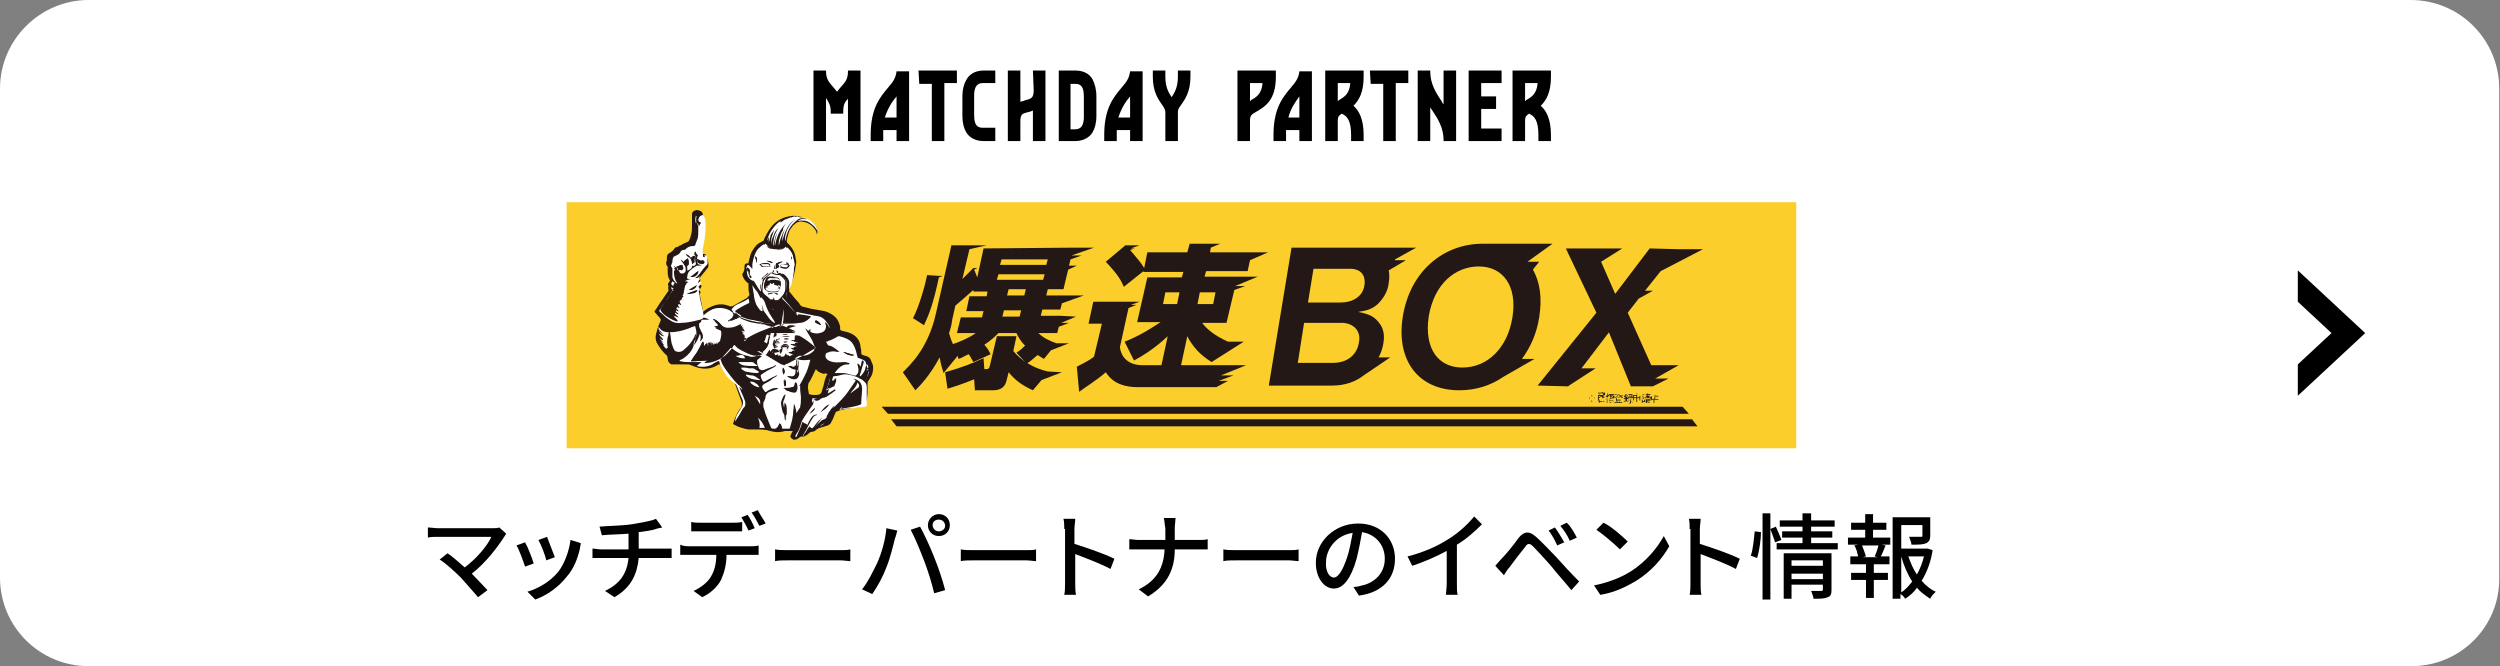 <?xml version="1.0" encoding="utf-8"?>
<!-- Generator: Adobe Illustrator 27.3.1, SVG Export Plug-In . SVG Version: 6.00 Build 0)  -->
<svg version="1.1" id="レイヤー_1" xmlns="http://www.w3.org/2000/svg" xmlns:xlink="http://www.w3.org/1999/xlink" x="0px"
	 y="0px" viewBox="0 0 319 85" style="enable-background:new 0 0 319 85;" xml:space="preserve">
<rect x="0" y="0" width="319" height="85" fill="#808080" stroke="none"/>
<style type="text/css">
	.st0{fill:#FFFFFF;}
	.st1{fill:#FBCE2B;}
	.st2{fill:#231815;}
	.st3{fill:#F8CD27;}
</style>
<path class="st0" d="M307.7,85H11.3C5.1,85,0,80,0,73.7V11.3C0,5.1,5.1,0,11.3,0h296.3c6.3,0,11.3,5.1,11.3,11.3v62.4
	C319,80,313.9,85,307.7,85z"/>
<path id="前面オブジェクトで型抜き_3" d="M293.2,50.5v-4l4.3-4l-4.3-4v-4l8.6,8L293.2,50.5z"/>
<g>
	<g>
		<path d="M108.2,9h1.6v9h-1.6v-5.4c-0.4,0.4-0.6,0.8-0.6,1.6v0.3H106v-0.3c0-0.8-0.3-1.2-0.6-1.7V18h-1.6V9h1.6v0.1
			c0,1,0.4,1.4,0.9,2c0.2,0.2,0.3,0.4,0.5,0.6c0.2-0.2,0.3-0.4,0.5-0.6c0.5-0.6,0.9-0.9,0.9-2C108.2,9.1,108.2,9,108.2,9z"/>
		<path d="M116,9v9h-1.6v-1.4h-1.7c0,0.2,0,1.4,0,1.4h-1.6v-0.8c0-3.4,1.2-4.8,2.2-6c0.6-0.7,1-1.2,1.1-2.1h1.6V9z M114.4,15v-2.7
			c-0.6,0.7-1.1,1.5-1.5,2.7H114.4z"/>
		<path d="M117.2,9h4.9v1.6h-1.6V18h-1.6v-7.3h-1.6L117.2,9L117.2,9z"/>
		<path d="M125.5,9h1.5v1.6h-1.5c-0.4,0-1.2,0-1.2,1.6v2.5c0,1.6,0.7,1.6,1.2,1.6h1.5V18h-1.5c-1.2,0-1.9-0.6-2.2-1.1
			c-0.3-0.5-0.5-1.2-0.5-2.1v-2.5c0-0.9,0.2-1.6,0.5-2.1C123.6,9.6,124.3,9,125.5,9z"/>
		<path d="M131.8,9h1.6v9h-1.6v-3.9c-0.2,0.1-0.5,0.2-0.6,0.2c-0.8,0.2-1,0.3-1,1.2V18h-1.6V9h1.6v4c0.2-0.1,0.4-0.1,0.6-0.2
			c0.8-0.2,1.1-0.3,1.1-1.3L131.8,9L131.8,9z"/>
		<path d="M139.9,12.3v2.5c0,0.9-0.2,1.6-0.5,2.1s-1,1.1-2.2,1.1h-2.1V9h2.1c1.3,0,1.9,0.6,2.2,1.1
			C139.7,10.7,139.9,11.4,139.9,12.3z M138.3,12.3c0-1.6-0.7-1.6-1.2-1.6h-0.5v5.8h0.5c0.4,0,1.2,0,1.2-1.6V12.3z"/>
		<path d="M145.8,9v9h-1.6v-1.4h-1.7c0,0.2,0,1.4,0,1.4h-1.6v-0.8c0-3.4,1.2-4.8,2.2-6c0.6-0.7,1-1.2,1.1-2.1h1.6V9z M144.2,15v-2.7
			c-0.6,0.7-1.1,1.5-1.5,2.7H144.2z"/>
		<path d="M150.3,9h1.6v0.8c0,1.9-0.7,2.9-1.2,3.6c-0.3,0.4-0.4,0.6-0.4,0.9V18h-1.6v-3.7c0-0.2-0.1-0.5-0.4-0.9
			c-0.5-0.7-1.2-1.7-1.2-3.6V9h1.6v0.8c0,1.3,0.4,2,0.8,2.6c0.4-0.6,0.8-1.3,0.8-2.6C150.3,9.8,150.3,9,150.3,9z"/>
	</g>
	<g>
		<path d="M157.9,18V9h4.9v0.8c0,3-1.4,3.8-2.4,4.4c-0.7,0.4-0.9,0.5-0.9,1.2V18H157.9z M159.5,10.6v2.3c0,0,0.1,0,0.1-0.1
			c0.7-0.4,1.4-0.8,1.5-2.2H159.5z"/>
		<path d="M167.4,9v9h-1.6v-1.4h-1.7c0,0.2,0,1.4,0,1.4h-1.6v-0.8c0-3.4,1.2-4.8,2.2-6c0.6-0.7,1-1.2,1.1-2.1h1.6V9z M165.8,15v-2.7
			c-0.5,0.7-1.1,1.5-1.4,2.7H165.8z"/>
		<path d="M169.1,9h4.9v0.8c0,2-0.6,3-1.3,3.7c0.7,0.6,1.3,1.7,1.3,3.7V18h-1.6v-0.8c0-1.8-0.5-2.4-1.2-2.7
			c-0.4,0.3-0.5,0.4-0.5,0.9V18h-1.6C169.1,18,169.1,9,169.1,9z M172.3,10.6h-1.6v2.3c0,0,0.1,0,0.1-0.1
			C171.5,12.4,172.2,12,172.3,10.6z"/>
		<path d="M174.8,9h4.9v1.6h-1.6V18h-1.6v-7.3h-1.6L174.8,9L174.8,9z"/>
		<path d="M182.5,18h-1.6V9h1.6v0.1c0,1.6,0.7,2.7,1.5,3.9c0,0.1,0.1,0.2,0.2,0.3V9h1.6v9h-1.6v-0.1c0-1.6-0.7-2.7-1.5-3.9
			c-0.1-0.1-0.1-0.2-0.2-0.3V18z"/>
		<path d="M187.4,18V9h4.2v1.6H189v1.7h1.9v1.6H189v2.5h2.6V18H187.4z"/>
		<path d="M193,9h4.9v0.8c0,2-0.6,3-1.3,3.7c0.7,0.6,1.3,1.7,1.3,3.7V18h-1.6v-0.8c0-1.8-0.5-2.4-1.2-2.7c-0.4,0.3-0.5,0.4-0.5,0.9
			V18H193V9z M196.2,10.6h-1.6v2.3c0,0,0.1,0,0.1-0.1C195.4,12.4,196.1,12,196.2,10.6z"/>
	</g>
</g>
<g>
	<path d="M64.4,68.4c-0.9,1.4-2.4,3.4-4.2,4.8c0.7,0.7,1.5,1.6,2,2.1L61,76.2c-0.5-0.6-1.5-1.7-2.2-2.5c-0.7-0.7-2-1.9-2.7-2.3
		l1-0.8c0.5,0.3,1.4,1.1,2.2,1.8c1.6-1.2,2.9-2.8,3.4-3.9h-6.8c-0.5,0-1,0-1.3,0.1v-1.3c0.3,0,0.9,0.1,1.3,0.1h6.9
		c0.4,0,0.7,0,0.9-0.1l0.9,0.8C64.6,68.1,64.5,68.2,64.4,68.4z"/>
	<path d="M68.1,71.9L67,72.3c-0.2-0.6-0.8-2.3-1.1-2.7l1.1-0.4C67.3,69.7,67.9,71.2,68.1,71.9z M74,70c-0.3,1.3-0.8,2.6-1.7,3.6
		c-1.1,1.4-2.6,2.4-4,2.9l-1-1c1.4-0.4,2.9-1.3,3.9-2.5c0.8-1,1.4-2.6,1.6-4.1l1.3,0.4C74.1,69.6,74,69.8,74,70z M70.8,71.1
		l-1.1,0.4c-0.1-0.6-0.7-2.1-1-2.6l1.1-0.4C70,69,70.6,70.6,70.8,71.1z"/>
	<path d="M80.6,66.9c1.1-0.2,2.5-0.4,3.1-0.7l0.8,1.1c-0.3,0.1-0.6,0.1-0.8,0.2c-0.6,0.2-1.4,0.3-2.2,0.4V70h3.2c0.3,0,0.7,0,1,0
		v1.2c-0.3,0-0.7,0-1,0h-3.2c-0.2,2.1-1,3.8-3.1,5l-1.2-0.8c1.9-0.9,2.8-2.2,3-4.2h-3.5c-0.4,0-0.8,0-1.1,0V70
		c0.3,0,0.7,0.1,1.1,0.1h3.5v-2c-1.2,0.1-2.5,0.1-3.4,0.2l-0.3-1.1C77.4,67.1,79.2,67.1,80.6,66.9z"/>
	<path d="M87.9,69.7h7.9c0.3,0,0.7,0,1-0.1v1.2c-0.3,0-0.7,0-1,0h-3.1c0,1.3-0.3,2.3-0.7,3.2c-0.4,0.8-1.3,1.7-2.4,2.2l-1.1-0.8
		c0.9-0.4,1.8-1.1,2.2-1.8c0.5-0.8,0.7-1.8,0.7-2.8h-3.5c-0.4,0-0.8,0-1.1,0v-1.3C87.2,69.7,87.6,69.7,87.9,69.7z M89.4,66.7h4.1
		c0.4,0,0.8,0,1.2-0.1v1.2c-0.4,0-0.8,0-1.2,0h-4.1c-0.4,0-0.9,0-1.2,0v-1.2C88.6,66.7,89,66.7,89.4,66.7z M96.3,67.4l-0.8,0.3
		c-0.2-0.5-0.6-1.2-0.9-1.7l0.8-0.3C95.7,66.1,96.1,66.9,96.3,67.4z M97.7,66.8l-0.8,0.3c-0.3-0.5-0.6-1.2-1-1.7l0.8-0.3
		C97,65.7,97.5,66.4,97.7,66.8z"/>
	<path d="M100.7,70.2h6.5c0.6,0,1,0,1.3-0.1v1.5c-0.3,0-0.8-0.1-1.3-0.1h-6.5c-0.7,0-1.4,0-1.8,0.1v-1.5
		C99.3,70.2,100.1,70.2,100.7,70.2z"/>
	<path d="M113.1,67.4l1.4,0.3c-0.1,0.3-0.2,0.8-0.3,1c-0.2,0.8-0.6,2.5-1.1,3.7c-0.4,1.1-1.1,2.4-1.8,3.4l-1.3-0.6
		c0.8-1,1.4-2.3,1.9-3.3C112.5,70.6,113,68.8,113.1,67.4z M116.2,67.6l1.2-0.4c0.5,0.9,1.3,2.6,1.8,3.9c0.5,1.2,1.1,3,1.4,4.2
		l-1.4,0.4c-0.3-1.3-0.8-2.9-1.3-4.2C117.4,70.2,116.7,68.5,116.2,67.6z M119.8,65.6c0.8,0,1.4,0.6,1.4,1.4s-0.6,1.4-1.4,1.4
		s-1.4-0.6-1.4-1.4C118.4,66.3,119,65.6,119.8,65.6z M119.8,67.8c0.4,0,0.8-0.3,0.8-0.7s-0.3-0.8-0.8-0.8S119,66.6,119,67
		S119.3,67.8,119.8,67.8z"/>
	<path d="M124.4,70.2h6.5c0.6,0,1,0,1.3-0.1v1.5c-0.3,0-0.8-0.1-1.3-0.1h-6.5c-0.7,0-1.4,0-1.8,0.1v-1.5
		C123,70.2,123.7,70.2,124.4,70.2z"/>
	<path d="M135.8,67.5c0-0.4,0-0.9-0.1-1.3h1.5c0,0.4-0.1,0.9-0.1,1.3v1.9c1.6,0.5,3.9,1.3,5.1,1.9l-0.5,1.3
		c-1.3-0.7-3.2-1.4-4.5-1.9v3.7c0,0.4,0,1.1,0.1,1.5h-1.5c0.1-0.4,0.1-1.1,0.1-1.5v-6.9H135.8z"/>
	<path d="M148.5,66.1h1.5c0,0.3-0.1,0.9-0.1,1.3v1.5h3c0.5,0,0.9,0,1.2-0.1v1.3c-0.2,0-0.7,0-1.2,0h-3c0,2.5-0.9,4.5-3.4,6l-1.2-0.9
		c2.3-1.1,3.2-2.8,3.3-5.1h-3.3c-0.5,0-0.9,0-1.2,0v-1.3c0.3,0,0.8,0.1,1.2,0.1h3.4v-1.5C148.6,67,148.6,66.4,148.5,66.1z"/>
	<path d="M157.9,70.2h6.5c0.6,0,1,0,1.3-0.1v1.5c-0.3,0-0.8-0.1-1.3-0.1h-6.5c-0.7,0-1.4,0-1.8,0.1v-1.5
		C156.5,70.2,157.2,70.2,157.9,70.2z"/>
	<path d="M173.4,76l-0.7-1.1c0.4,0,0.8-0.1,1.1-0.2c1.5-0.3,2.9-1.5,2.9-3.4c0-1.7-1.1-3.1-2.9-3.4c-0.2,1.1-0.4,2.2-0.7,3.4
		c-0.7,2.5-1.7,3.8-2.9,3.8s-2.3-1.3-2.3-3.3c0-2.7,2.4-5,5.4-5c2.9,0,4.7,2,4.7,4.5S176.4,75.6,173.4,76z M170.2,73.7
		c0.5,0,1.1-0.8,1.7-2.6c0.3-0.9,0.5-2,0.7-3.1c-2.2,0.3-3.4,2.2-3.4,3.7C169.1,73,169.7,73.7,170.2,73.7z"/>
	<path d="M184.8,68.8c1.3-0.8,2.5-1.9,3.3-2.9l1,1c-0.9,0.9-2,1.9-3.2,2.6v5c0,0.5,0,1.2,0.1,1.4h-1.5c0-0.3,0.1-0.9,0.1-1.4v-4.2
		c-1.3,0.7-2.9,1.4-4.4,1.9l-0.6-1.2C181.6,70.5,183.4,69.7,184.8,68.8z"/>
	<path d="M191.5,71.4c0.6-0.6,1.6-1.8,2.3-2.8c0.7-0.8,1.3-0.9,2.2-0.1c0.8,0.7,1.7,1.7,2.5,2.5c0.8,0.9,2,2.2,3,3.2l-1,1.1
		c-0.8-1-1.9-2.2-2.6-3.1c-0.7-0.8-1.8-2-2.3-2.5c-0.4-0.4-0.7-0.4-1,0.1c-0.5,0.6-1.5,1.9-2,2.6c-0.3,0.3-0.5,0.7-0.7,1l-1.1-1.2
		C191,72,191.2,71.7,191.5,71.4z M199.6,69.2l-0.9,0.4c-0.3-0.7-0.7-1.4-1.1-1.9l0.8-0.4C198.8,67.8,199.3,68.7,199.6,69.2z
		 M201.2,68.6l-0.9,0.4c-0.3-0.7-0.7-1.3-1.2-1.9l0.8-0.4C200.4,67.1,200.9,68,201.2,68.6z"/>
	<path d="M208.1,72.9c1.9-1.2,3.4-3,4.2-4.5l0.7,1.3c-0.9,1.6-2.3,3.2-4.2,4.4c-1.2,0.7-2.7,1.5-4.6,1.8l-0.8-1.2
		C205.4,74.3,207,73.6,208.1,72.9z M207.7,69.1l-1,1c-0.6-0.6-2.1-1.9-3-2.5l0.9-0.9C205.5,67.1,207,68.4,207.7,69.1z"/>
	<path d="M215.6,67.5c0-0.4,0-0.9-0.1-1.3h1.5c0,0.4-0.1,0.9-0.1,1.3v1.9c1.6,0.5,3.9,1.3,5.1,1.9l-0.5,1.3
		c-1.3-0.7-3.2-1.4-4.5-1.9v3.7c0,0.4,0,1.1,0.1,1.5h-1.5c0.1-0.4,0.1-1.1,0.1-1.5v-6.9H215.6z"/>
	<path d="M223.4,70.9c0.3-0.8,0.4-2.2,0.5-3.1l0.8,0.1c0,0.9-0.2,2.4-0.5,3.3L223.4,70.9z M226.5,69.2c-0.1-0.4-0.4-1.1-0.6-1.7v9
		h-1v-11h1v2l0.7-0.3c0.2,0.5,0.6,1.3,0.7,1.7L226.5,69.2z M234.5,69.3v0.8h-7.8v-0.8h3.3v-0.7h-2.6v-0.8h2.6v-0.6h-2.9v-0.8h2.9
		v-0.9h1.1v0.9h3v0.8h-3v0.6h2.7v0.8h-2.7v0.7H234.5z M233.7,75.3c0,0.5-0.1,0.8-0.5,0.9c-0.4,0.2-0.9,0.2-1.8,0.2
		c0-0.3-0.2-0.7-0.3-1c0.6,0,1.1,0,1.3,0s0.2-0.1,0.2-0.2v-0.6h-4v1.8h-1v-5.8h6.1V75.3z M228.6,71.5v0.7h4v-0.7H228.6z M232.6,73.9
		v-0.7h-4v0.7H232.6z"/>
	<path d="M239.1,68.6h2.1v0.9h-1.1l0.5,0.1c-0.2,0.5-0.4,1-0.6,1.4h1.1v1h-2v1.1h1.8V74h-1.8v2.3h-1V74h-1.9v-0.9h1.9V72h-2v-1h1
		c-0.1-0.4-0.2-1-0.5-1.4l0.5-0.1h-1.3v-0.9h2.2v-1h-1.8v-0.9h1.8v-1.1h1v1.1h1.7v0.9H239v1H239.1z M239.2,71c0.2-0.4,0.4-1,0.5-1.4
		h-2.1c0.2,0.5,0.4,1.1,0.5,1.4l-0.4,0.1h1.9L239.2,71z M246.6,70.2c-0.2,1.4-0.7,2.8-1.4,3.9c0.5,0.6,1.1,1.1,1.8,1.4
		c-0.2,0.2-0.6,0.6-0.7,0.9c-0.6-0.4-1.2-0.8-1.7-1.4c-0.4,0.6-0.9,1-1.5,1.4c-0.1-0.2-0.4-0.5-0.6-0.6v0.6h-1V66h4.8v2.3
		c0,0.5-0.1,0.8-0.5,1s-1,0.2-1.9,0.2c0-0.3-0.2-0.7-0.3-1c0.7,0,1.3,0,1.5,0s0.2,0,0.2-0.2V67h-2.7v3h3.2h0.2L246.6,70.2z
		 M242.6,75.6c0.6-0.4,1-0.9,1.4-1.4c-0.6-0.9-1.1-2.1-1.4-3.2V75.6z M243.5,71c0.3,0.8,0.6,1.6,1.1,2.3c0.4-0.7,0.7-1.5,0.9-2.3
		H243.5z"/>
</g>
<g>
	<rect x="72.3" y="25.8" class="st1" width="156.9" height="31.4"/>
	<g>
		<path class="st2" d="M202.7,50.4l0.4,0.4l0.4-0.4l0,0l-0.4,0.4l0.4,0.4l0,0l-0.4-0.4l-0.4,0.4l0,0l0.4-0.4L202.7,50.4L202.7,50.4z
			 M202.8,50.9C202.7,50.9,202.7,50.9,202.8,50.9c-0.1-0.1,0-0.2,0-0.2C202.8,50.7,202.9,50.8,202.8,50.9
			C202.9,50.9,202.8,50.9,202.8,50.9z M203,50.5C203,50.5,203.1,50.4,203,50.5c0.1-0.1,0.2,0,0.2,0C203.2,50.6,203.2,50.6,203,50.5
			C203.1,50.6,203,50.6,203,50.5z M203.2,51.2C203.2,51.2,203.2,51.2,203.2,51.2c-0.1,0.1-0.2,0-0.2,0
			C203,51.1,203.1,51.1,203.2,51.2C203.2,51.1,203.2,51.1,203.2,51.2z M203.4,50.7C203.5,50.7,203.5,50.8,203.4,50.7
			c0.1,0.1,0,0.2,0,0.2C203.4,50.9,203.4,50.9,203.4,50.7C203.4,50.8,203.4,50.7,203.4,50.7z"/>
		<path class="st2" d="M204.8,50.4L204.8,50.4l-0.3,0.1l0.1,0c0,0,0,0,0,0c0,0,0,0.1-0.1,0.1h0.2v0.6c0,0.1,0,0.1-0.2,0.1
			c0,0,0-0.1,0-0.1c0,0,0.1,0,0.1,0c0.1,0,0.1,0,0.1,0v-0.5h-0.2v0.1c0,0,0,0,0,0h0.1c0,0,0,0,0-0.1c0,0,0,0,0.1,0
			c0,0.1,0,0.1-0.1,0.1h-0.1c-0.1,0-0.1,0-0.1-0.1v-0.1h-0.2c0,0.1-0.1,0.2-0.2,0.2c0,0,0,0,0-0.1c0.1,0,0.2-0.1,0.2-0.2h-0.2v0.6
			h-0.1v-0.7h0.2c0,0,0-0.1-0.1-0.1l0.1,0c0,0,0.1,0.1,0.1,0.1l0,0h0.3c0,0,0.1-0.1,0.1-0.2h-0.7v-0.1h0.5v-0.1l0.1,0c0,0,0,0,0,0
			v0.1H204.8z M204.5,51.3h-0.4v0.1H204V51h0.4V51.3z M204.4,51h-0.3v0.2h0.3V51z"/>
		<path class="st2" d="M205.1,50.7c0,0,0.1,0.2,0.1,0.2l0,0.1C205.2,50.9,205.2,50.9,205.1,50.7v0.7h-0.1L205.1,50.7
			c-0.1,0.2-0.2,0.4-0.2,0.4c0,0,0,0,0-0.1C204.9,51,205,50.8,205.1,50.7l-0.2-0.1v-0.1h0.2v-0.3l0.1,0c0,0,0,0,0,0v0.2h0.1v0.1
			L205.1,50.7L205.1,50.7z M205.5,51.1C205.5,51.2,205.5,51.2,205.5,51.1c-0.1,0.1-0.1,0.1-0.2,0.2c0,0,0,0,0,0
			C205.3,51.2,205.4,51.2,205.5,51.1L205.5,51.1z M205.9,51.1h-0.3v0.2c0,0.1,0,0.1-0.2,0.1c0,0,0,0,0-0.1c0,0,0.1,0,0.1,0
			c0.1,0,0.1,0,0.1,0v-0.2h-0.3V51L205.9,51.1L205.9,51.1z M205.5,50.5L205.5,50.5l-0.2-0.1v-0.1h0.7v0.1h-0.2v0.1h0.2v0.3h-0.6
			v-0.3H205.5z M205.9,50.9h-0.5v-0.1L205.9,50.9L205.9,50.9z M205.4,50.6v0.2h0.1v-0.2H205.4z M205.7,50.5L205.7,50.5l-0.1-0.1v0.1
			H205.7z M205.7,50.6h-0.1v0.2h0.1V50.6z M205.8,50.7v-0.2h-0.1v0.2H205.8z M205.9,51.3c0,0-0.1-0.1-0.2-0.2l0.1,0
			C205.8,51.2,205.9,51.2,205.9,51.3L205.9,51.3z"/>
		<path class="st2" d="M206.5,50.3L206.5,50.3C206.5,50.4,206.5,50.4,206.5,50.3c0,0.2-0.2,0.4-0.4,0.5c0,0,0,0,0-0.1
			C206.2,50.7,206.3,50.6,206.5,50.3l-0.4,0.1v-0.1L206.5,50.3L206.5,50.3z M206.7,51.1L206.7,51.1
			C206.8,51.1,206.8,51.1,206.7,51.1c0,0.1,0,0.1,0,0.2h0.3v0.1h-1v-0.1h0.3c0,0,0-0.1-0.1-0.2l0.1,0c0,0.1,0.1,0.1,0.1,0.2l0,0h0.2
			C206.7,51.2,206.7,51.1,206.7,51.1h-0.5v-0.3h0.6v0.3H206.7z M206.1,50.5c0.1,0,0.1,0.1,0.2,0.1l0,0
			C206.2,50.6,206.1,50.5,206.1,50.5L206.1,50.5z M206.3,50.9V51h0.5v-0.2H206.3z M206.3,50.7L206.3,50.7l0.4-0.1v0.1H206.3z
			 M207,50.4C206.9,50.4,206.9,50.4,207,50.4c-0.1,0-0.1,0.1-0.2,0.1c0,0,0.1,0.1,0.1,0.1C206.9,50.6,207,50.5,207,50.4l0.1,0.1
			c0,0,0,0,0,0c0,0-0.1,0.1-0.2,0.1c0.1,0.1,0.1,0.1,0.2,0.1c0,0,0,0-0.1,0.1c-0.2-0.1-0.4-0.3-0.5-0.5l0.1,0c0,0.1,0.1,0.1,0.1,0.2
			C206.8,50.4,206.8,50.4,207,50.4L207,50.4z"/>
		<path class="st2" d="M207.6,51.2c0.1,0,0.1-0.1,0.2-0.1l0,0.1C207.8,51.2,207.7,51.3,207.6,51.2C207.7,51.3,207.6,51.3,207.6,51.2
			L207.6,51.2L207.6,51.2L207.6,51.2c-0.2,0-0.3,0.1-0.4,0.1c0,0,0,0,0,0l0-0.1c0.1,0,0.1,0,0.2,0v-0.3h-0.2v-0.1h0.2v-0.1h-0.1v0
			c0,0,0,0,0,0c0,0,0,0-0.1-0.1c0.1-0.1,0.2-0.2,0.2-0.3l0.1,0c0,0,0,0,0,0l0,0c0.1,0.1,0.2,0.1,0.2,0.2l0,0.1
			c0-0.1-0.1-0.1-0.2-0.2c0,0.1-0.1,0.1-0.1,0.2h0.3v0.1h-0.1v0.1h0.2v0.1h-0.2v0.3L207.6,51.2L207.6,51.2z M207.3,51.2
			c0-0.1,0-0.1,0-0.2l0.1,0C207.3,51,207.3,51.1,207.3,51.2L207.3,51.2z M207.6,50.9C207.6,50.9,207.6,50.9,207.6,50.9
			c0,0.1-0.1,0.2-0.1,0.2l-0.1,0C207.5,51.1,207.5,51,207.6,50.9L207.6,50.9z M208,50.8L208,50.8c0,0.2,0.1,0.4,0.3,0.5
			c0,0,0,0,0,0.1c-0.1-0.1-0.2-0.2-0.2-0.3v0.3c0,0.1,0,0.1-0.2,0.1c0,0,0,0,0-0.1c0,0,0.1,0,0.1,0c0,0,0,0,0,0L208,50.8h-0.3v-0.1
			h0.5v-0.1h-0.4v-0.1h0.4v-0.1h-0.4v-0.1h0.5v0.4h0.1v0.1H208z M207.8,51c0,0-0.1-0.1-0.1-0.2l0.1,0C207.8,50.9,207.8,51,207.8,51
			L207.8,51z M208.2,50.9C208.2,50.9,208.2,50.9,208.2,50.9c-0.1,0.1-0.1,0.1-0.2,0.2c0,0,0,0-0.1,0C208.1,51,208.1,50.9,208.2,50.9
			L208.2,50.9z"/>
		<path class="st2" d="M208.9,50.5h0.4v0.6h-0.1V51h-0.3v0.3h-0.1V51h-0.3v0.1h-0.1v-0.7H208.9l-0.1-0.2l0.1,0c0,0,0,0,0,0V50.5z
			 M208.8,50.5h-0.3v0.2h0.3V50.5z M208.5,51h0.3v-0.2h-0.3V51z M209.2,50.5h-0.3v0.2h0.3V50.5z M208.9,51h0.3v-0.2h-0.3V51z"/>
		<path class="st2" d="M209.9,50.5L209.9,50.5l-0.4,0.1v-0.1H209.9z M209.9,51v0.3h-0.3v0.1h-0.1V51H209.9z M209.9,50.7L209.9,50.7
			l-0.3,0.1v-0.1H209.9z M209.5,50.9L209.5,50.9l0.3-0.1v0.1H209.5z M209.9,50.3L209.9,50.3l-0.3,0.1v-0.1H209.9z M209.8,51h-0.2
			v0.2h0.2V51z M210.3,50.7h0.3v0.1h-0.7v-0.1H210.3L210.3,50.7l-0.3-0.1v-0.1h0.2v-0.1h-0.2v-0.1h0.2v-0.1l0.1,0c0,0,0,0,0,0v0.1
			h0.3v0.1h-0.3v0.1h0.2v0.1L210.3,50.7L210.3,50.7z M210.5,50.8v0.5c0,0.1,0,0.1-0.2,0.1c0,0,0,0,0-0.1c0,0,0.1,0,0.1,0
			c0,0,0.1,0,0.1,0v-0.1h-0.3v0.2H210v-0.5H210.5z M210.4,50.9h-0.3V51L210.4,50.9L210.4,50.9z M210.1,51.1h0.3V51L210.1,51.1
			L210.1,51.1z"/>
		<path class="st2" d="M211.2,50.5h0.4v0.5h-0.1V51h-0.4v0.4h-0.1V51h-0.3v0.1h-0.1v-0.5H211.2l-0.1-0.2l0.1,0c0,0,0,0,0,0V50.5z
			 M210.8,50.9h0.3v-0.3h-0.3V50.9z M211.2,50.9h0.4v-0.3h-0.4V50.9z"/>
	</g>
	<g>
		<g>
			<g>
				<polygon class="st2" points="215.9,53.5 199.4,53.5 130.9,53.5 113.7,53.5 114.4,54.4 130.9,54.4 199.4,54.4 216.6,54.4 				"/>
				<polygon class="st2" points="199.4,52.8 215.5,52.8 214.7,51.9 199.4,51.9 130.9,51.9 112.5,51.9 113.3,52.8 130.9,52.8 				"/>
			</g>
		</g>
	</g>
	<g>
		<g>
			<g>
				<g>
					<path class="st2" d="M133.7,47.4c-1.8-0.4-3.4-1.4-4.4-2.6l0.4-1.9l-2.5,0l-0.9,3.8c-0.1,0.4-0.2,0.4-0.7,0.4l-0.1-1.4
						c-1.5,0.7-2.8,1.2-4.9,1.8l0.3,2.1c1-0.3,1.9-0.6,3.4-1.2l0.1,1.4l2.3,0c1.1,0,1.5-0.5,1.7-1.1l0.3-1.2
						c0.9,1.1,1.8,1.7,3.1,2.3l1.1-1.3l2.6-1L133.7,47.4L133.7,47.4z"/>
					<path class="st2" d="M119.8,35.4l0.5-0.2l-0.5,0v0l-1.5-0.1c-0.2,1.1-1,4-1.8,5.5l1.4,0.9C118.6,40,119.1,38.7,119.8,35.4z"/>
					<path class="st2" d="M160.5,35.3l-2.2,0l-4.6,0l0.2-0.7l5.3,0l0.3-1.4l2.3-1l-2.1,0l-5.3,0l0.1-0.6l1.2-0.5h-1.1h-0.3v0l-2.5,0
						l-0.3,1.1l-5.1,0l-0.4,2c-0.5-0.8-0.7-1-1.8-2.3l0.6-0.2h-0.5l1.1-0.4l-1.8,0h0v0l-2.5,2.1c1.7,1.8,2,2.5,2.3,3.2l2.5-2l0,0.1
						l5.1,0l-0.2,0.7l-4.4,0l-1.3,5.7l3,0c-1.4,0.9-2.6,1.7-4.6,2.5l1.2,2.4c0.9-0.5,2.5-1.4,4.3-3.1l-0.8,3.7l-2.4,0
						c-1.6,0-2.7-0.8-2.9-2.3l1.1-5l1-0.4h-0.7l1.1-0.4l-1.3,0h-0.1l-4.5,0l-0.6,2.8l1.7,0l-1,4.2c-0.7,0.6-2.1,1.2-2.2,1.3l0.3,3.2
						c0.5-0.4,2.4-1.6,3.4-2.5c0.4,0.6,1.3,1.9,4.1,1.9l10,0l1.5-0.8l-1.2,0l0,0l1.9-0.7l-1.6,0l3.2-1.3l-2.7,0l-5.6,0l0.8-3.7
						c1,2,2.5,2.9,3.1,3.3l0,0l4.1-2.6l-2,0l0,0c-1.8-0.8-2.8-1.7-3.3-2.4l3.1,0l1-4.2l1.4-0.5l-1.3,0l0,0L160.5,35.3z M150.2,38.8
						l-1.8,0l0.3-1.5l1.8,0L150.2,38.8z M154.8,38.8l-2,0l0.3-1.5l2,0L154.8,38.8z"/>
					<path class="st2" d="M135.4,40.3l-2.6,0l0.2-0.8l2.3,0l0.2-0.8l2.8-1l-2.5,0l-2.3,0l0.2-0.8l2,0l0.6-2.5l1.1-0.5l-1,0l0.2-0.8
						l1.4-0.5l-1.3,0l0,0l2.9-1h-2.7l-11.4,0.1l-0.8,3.7l-0.4-1l0.4-0.2l-0.5,0c-0.4,0.4-0.8,0.8-1.4,1.4l0.9-3.8l2.2-0.5l-2.1,0v0
						l-2.4,0l-2,8.8c-1,4.4-3.3,6.5-4.2,7.4l1.6,2.3c0.6-0.6,1.8-1.8,3.1-4.2c0.2,1.2,0.4,1.6,0.5,2l1.8-2.2l0.1,0.4
						c0.4-0.1,0.6-0.3,1.3-0.6c0.1,0.1,0.4,0.6,0.6,1l2.2-1c-0.2-0.4-0.4-0.8-0.8-1.2c0.9-0.6,1.4-1.1,1.8-1.5l2.3,0
						c0.2,0.4,0.4,0.9,1.1,1.6c-0.4,0.4-0.5,0.5-1.1,0.9l1.3,1.4c0.5-0.3,0.8-0.6,1.4-1.1c0.3,0.2,0.5,0.3,0.8,0.5l0.9-1.1l2.3-0.9
						l-1.6,0c-0.6-0.2-1.6-0.6-2.3-1.3l2.4,0l0.2-0.8l1.3-0.5l-1,0l1.9-0.8L135.4,40.3z M127.8,33.1l5.9,0l-0.2,0.7l-5.9,0
						L127.8,33.1z M125.9,37.8l-2.2,0l-0.4,1.9l2.2,0l-0.2,0.8l-2.7,0l-0.5,2l2.4,0c-0.8,0.6-2,1.1-2.9,1.4
						c-0.3-0.6-0.4-1.1-0.5-1.4c0.2-0.6,0.3-0.9,0.4-1.7l0.4-1.8c0.7-0.6,1.4-1.2,2.3-2l0,0.2l1.8,0L125.9,37.8z M130.1,40.4l-2.2,0
						l0.2-0.8l2.2,0L130.1,40.4z M130.7,37.7l-2.2,0l0.2-0.8l2.2,0L130.7,37.7z M127.2,35.7l0.2-0.7l5.9,0l-0.2,0.7L127.2,35.7z"/>
				</g>
			</g>
		</g>
		<path class="st2" d="M178,33.1l2.7-1.5h-9.5l-6.4,0l-2.9,17.6l8.1,0c1.6,0,3-0.5,4-1.3v0l3.4-2.3l-1.5,0c0.3-0.5,0.5-1.1,0.6-1.7
			c0.2-1,0.1-2-0.6-2.8c-0.5-0.6-1-1-2.6-1.3c1.3-0.2,1.8-0.4,2.5-1c0.7-0.7,1.3-1.6,1.4-2.7c0.1-0.6,0.1-1.1,0-1.6l2.2-1.3H178z
			 M173.4,43.7c-0.3,1.9-1.9,2.6-3.2,2.6l-4.6,0l0.8-5.1l5,0C172.7,41.3,173.7,42.2,173.4,43.7z M174.1,36.4c-0.2,1.5-1.6,2.2-3,2.2
			l-4.2,0l0.7-4.3l4.7,0C173.6,34.3,174.3,35.1,174.1,36.4z"/>
		<path class="st2" d="M196.4,33.4l-1.5,0l3.2-2.3h-8.9c-5.1,0-9.3,3.6-10.2,9.3c-0.9,5.6,2,9.4,7.2,9.4c2.1,0,4-0.6,5.6-1.7l0,0
			l4-2.3l-1.6,0c1.1-1.5,1.9-3.3,2.2-5.3c0.4-2.5,0.1-4.5-0.8-6.1L196.4,33.4z M186.6,46.9c-3,0-4.9-2.3-4.3-6.5
			c0.7-4.2,3.4-6.4,6.4-6.4c3.1,0,4.9,2.5,4.3,6.4C192.4,44.4,189.8,46.9,186.6,46.9z"/>
		<g>
			<g>
				<polygon class="st2" points="210.7,46.6 207.7,39.9 209.1,38.1 210.9,37.1 209.9,37.1 211.9,34.6 217.3,31.8 214.2,31.8 
					210.5,31.7 206.1,37.5 204.3,33.4 207,31.7 203.6,31.7 203.5,31.7 199.8,31.7 203.7,39.9 196.2,49.2 200.1,49.3 200.2,49.2 
					203.6,47 201.8,47 205.3,42.4 208.1,49.3 210.9,49.3 212.9,48.3 212.9,48.3 211.2,48.3 214.2,46.6 				"/>
			</g>
		</g>
	</g>
	<g>
		<path class="st2" d="M101.3,56.1c-0.1,0-0.1,0-0.2-0.1c-0.2-0.1-0.3-0.3-0.2-0.5c0.1-0.1,0.1-0.3,0.2-0.4c0,0,0-0.1,0.1-0.1
			c0,0,0,0,0,0c-0.3,0-0.7,0-1,0c-0.2,0-0.3,0.1-0.5,0.1c-0.5,0.1-1,0-1.4-0.1c-0.6-0.2-1.2-0.2-1.8-0.2c-0.3,0-0.7,0-1,0
			c-0.6-0.1-1.3-0.3-1.8-0.6c-0.2-0.1-0.2-0.1-0.1-0.3c0.1-0.4,0.3-0.8,0.5-1.2c0.1-0.2,0.2-0.4,0.4-0.6c0.2-0.3,0.2-0.6,0.1-0.9
			c-0.3-0.8-0.6-1.6-0.9-2.5c0-0.1-0.1-0.1-0.1-0.1c-0.4-0.3-0.8-0.7-1.1-1c-0.2-0.3-0.4-0.6-0.6-1c0,0,0-0.1-0.1-0.1
			c0,0-0.1,0-0.1,0c-0.9,0.6-1.9,0.7-3,0.3c-0.3-0.1-0.5-0.2-0.8-0.3c-0.1,0-0.2,0-0.4,0c-0.5,0-1,0-1.5,0c-0.1,0-0.2,0-0.3,0
			c-0.3-0.1-0.5-0.4-0.5-0.7c0-0.3-0.1-0.5-0.3-0.6c-0.4-0.4-0.7-0.8-1-1.3c-0.3-0.5-0.3-1-0.1-1.6c0.1-0.5,0.3-0.9,0.5-1.4
			c0-0.1,0-0.2,0-0.2c-0.2-0.2-0.4-0.5-0.6-0.7c0,0-0.1-0.1-0.1-0.1c-0.1-0.1-0.1-0.2,0-0.3c0.3-0.4,0.5-0.8,0.8-1.2
			c0.3-0.4,0.6-0.9,0.9-1.3c0,0,0-0.1,0-0.1c0-0.1-0.1-0.3,0-0.4c0,0,0,0,0-0.1c-0.1-0.1-0.1-0.3,0-0.4c0.1-0.1,0.1-0.2,0.2-0.3
			c0,0,0,0,0,0c-0.2-0.3-0.3-0.6-0.3-1c0-0.2,0-0.4,0-0.6c0-0.1,0-0.2-0.1-0.3c-0.1-0.1-0.1-0.3-0.1-0.4c0.1-0.2,0.1-0.4,0.1-0.7
			c0-0.2,0.1-0.4,0.3-0.5c0.2-0.1,0.4-0.2,0.6-0.5c0.1-0.2,0.3-0.3,0.5-0.3c0.1,0,0.2-0.1,0.3-0.1c0.1-0.1,0.2-0.1,0.2-0.2
			c0.2-0.1,0.4-0.2,0.6-0.2c0.1,0,0.1,0,0.2-0.1c0.2-0.3,0.3-0.6,0.4-1c0.1-0.4,0.1-0.8,0.1-1.3c0-0.4,0-0.8,0-1.2
			c0-0.4,0.2-0.5,0.6-0.6c0.2,0,0.6,0.1,0.7,0.5c0.1,0.4,0.1,0.8,0.1,1.2c0,0.7-0.1,1.5-0.2,2.2c-0.1,0.4-0.2,0.8-0.1,1.2
			c0,0.1,0,0.3,0,0.4c0,0.1,0,0.1,0.1,0.1c0.1,0,0.2,0,0.3,0c0.2,0,0.3,0.1,0.3,0.3c0,0.2,0.1,0.4,0.1,0.6c0,0.2-0.1,0.3-0.2,0.5
			c-0.3,0.4-0.5,0.7-0.8,1.1c0,0-0.1,0.1-0.1,0.2c0,0.3-0.1,0.6-0.2,0.8c0,0.1,0,0.1,0.1,0.2c0.1,0,0.2,0.1,0.2,0.2
			c0.1,0.1,0.1,0.2,0,0.3c-0.1,0.1-0.1,0.2-0.2,0.2c0,0,0,0.1,0,0.1c0,0,0,0,0,0c0.2,0.2,0.2,0.3,0,0.5c0,0-0.1,0.1-0.1,0.2
			c0.2,0.8,0.4,1.6,0.6,2.4c0,0,0,0,0,0c0,0,0.1-0.1,0.1-0.1c0.5-0.5,1.1-0.8,1.8-1c0.5-0.1,1-0.1,1.5,0.1c0.1,0,0.2,0.1,0.3,0.1
			c0.1,0,0.3,0,0.4-0.1c0.5-0.3,0.9-0.5,1.4-0.8c0.2-0.1,0.4-0.2,0.5-0.4c0.1-0.1,0.2-0.2,0.1-0.3c-0.1-0.4-0.1-0.8-0.1-1.3
			c0,0,0-0.1-0.1-0.1c-0.4-0.3-0.6-0.7-0.7-1.1C95,34.6,95,34.3,95,34c0-0.3,0.1-0.4,0.4-0.4c0,0,0,0,0.1,0c0-0.2,0.1-0.4,0.1-0.5
			c0.1-0.4,0.2-0.8,0.4-1.1c0.3-0.5,0.6-0.9,1.1-1.1c0.1-0.1,0.2-0.1,0.3-0.2c0.1,0,0.1-0.1,0.1-0.2c0.2-0.4,0.4-0.8,0.6-1.1
			c0.6-1,1.5-1.6,2.6-1.8c1-0.2,1.9,0.1,2.8,0.7c0.1,0.1,0.2,0.2,0.4,0.3c0.3,0.3,0.4,0.6,0.4,1c0,0.1,0,0.2-0.1,0.3c0,0,0,0,0,0
			c0,0,0-0.1,0-0.1c0-0.2-0.1-0.4-0.2-0.6c-0.4-0.5-0.9-0.8-1.5-0.9c-0.4-0.1-0.8,0-1.1,0.3c-0.3,0.2-0.4,0.5-0.6,0.7
			c-0.2,0.4-0.3,0.9-0.4,1.3c0,0.1,0,0.2,0,0.2c0,0.1,0,0.2,0.1,0.2c0.5,0.5,0.9,1.1,1,1.8c0,0.2,0.1,0.5,0.1,0.7
			c-0.1,0.7-0.2,1.3-0.4,2c-0.1,0.4-0.2,0.7-0.4,1c-0.1,0.2-0.1,0.4-0.1,0.6c0,0.1,0,0.2,0.1,0.2c0.4,0.5,0.7,0.9,1.1,1.3
			c0.1,0.1,0.1,0.2,0.2,0.3c0.1,0.1,0.1,0.1,0.2,0.2c0.4,0.1,0.8,0.2,1.2,0.3c0.6,0.1,1.1,0.2,1.7,0.3c0.4,0.1,0.8,0.3,1.2,0.6
			c0.5,0.4,0.7,0.9,0.8,1.4c0,0.1,0,0.2,0,0.3c0,0.1,0,0.1,0.2,0.2c0.3,0.1,0.5,0.1,0.8,0.2c0.6,0.2,1.1,0.5,1.4,1.1
			c0.1,0.2,0.2,0.5,0.2,0.8c0.1,0.3,0.1,0.5,0.1,0.8c0,0.1,0.1,0.2,0.2,0.2c0.2,0.1,0.4,0.1,0.6,0.2c0.2,0.1,0.3,0.2,0.4,0.4
			c0.1,0.2,0.1,0.3,0.2,0.5c0.2,0.4,0.1,0.9,0,1.3c-0.1,0.3-0.3,0.6-0.5,0.9c-0.1,0.1-0.1,0.2-0.1,0.3c0,0.4,0,0.7,0,1.1
			c0,0.5-0.1,0.9-0.2,1.4c0,0.1,0,0.2-0.1,0.3c0,0.1-0.1,0.1-0.2,0.2c-0.3,0-0.6,0.1-1,0.1c-0.8,0.1-1.7,0.2-2.4,0.5
			c-0.1,0-0.2,0.1-0.2,0.2c-0.2,0.4-0.3,0.8-0.5,1.1c-0.1,0.3-0.3,0.4-0.5,0.5c-0.3,0.1-0.7,0.2-1,0.3c-0.1,0-0.2,0.1-0.4,0.2
			c-0.2,0.2-0.4,0.3-0.6,0.3c-0.2,0-0.3,0.1-0.4,0.2c-0.2,0.2-0.4,0.3-0.6,0.4c-0.1,0-0.2,0-0.3,0c0,0,0,0-0.1,0
			c-0.1,0.1-0.2,0.1-0.3,0.2C101.7,56.1,101.5,56.1,101.3,56.1z"/>
		<path class="st2" d="M100,35.3c0,0,0,0.1,0.1,0.1c0.2,0.2,0.3,0.4,0.3,0.7c0,0.2,0,0.4,0,0.7c0,0.1,0,0.1,0,0.2
			c0.1-0.1,0.1-0.9,0-1.3c0.1,0.1,0.1,0.3,0.1,0.4c0,0.2,0,0.4,0,0.6c0,0.1,0,0.1,0,0.2c0,0,0,0,0,0c0.1-0.2,0.2-0.4,0.3-0.6
			c0.2-0.5,0.2-1.1,0.3-1.7c0-0.3,0-0.6,0.1-0.8c0,0,0-0.1,0-0.1c0-0.2-0.1-0.4-0.1-0.6c0-0.1,0-0.3-0.1-0.4c-0.1-0.4-0.4-0.7-0.6-1
			c-0.1-0.1-0.1-0.1-0.2-0.1c0,0,0,0-0.1,0c0,0,0,0,0,0c0,0,0-0.1,0-0.1c0,0-0.1,0-0.1,0c-0.1,0.1-0.2,0.1-0.2,0.2
			c-0.3,0.2-0.7,0.2-1.1,0.1c-0.4-0.1-0.8-0.3-1.1-0.6c0-0.1-0.1-0.1-0.2-0.1c0,0,0,0.1,0,0.1c-0.1,0-0.2,0-0.2,0
			c-0.3,0.1-0.5,0.3-0.7,0.6c-0.5,0.6-0.6,1.2-0.7,1.9c0,0.2,0,0.4,0,0.6c0,0,0,0-0.1-0.1c-0.1-0.1-0.2-0.2-0.3-0.3
			c-0.1-0.1-0.2-0.1-0.3,0c0,0,0,0.1,0,0.1c0,0.2,0,0.4,0,0.6c0.1,0.5,0.3,0.9,0.7,1.2c0.2,0.1,0.3,0.3,0.4,0.4
			c0.2,0.3,0.3,0.5,0.5,0.8c0,0.1,0.1,0.1,0.2,0.2c0-0.1,0-0.1,0-0.2c0-0.2,0.1-0.4,0.1-0.6c0-0.2,0-0.3,0.1-0.5
			c0-0.2,0.1-0.4,0.3-0.5c0.2-0.2,0.4-0.4,0.7-0.6c0.1-0.1,0.1-0.1,0.2,0c0.1,0.1,0.3,0.1,0.4,0.1c0.1,0.1,0.3,0.1,0.4,0
			c0.1-0.1,0.2,0,0.3,0c0.1,0.1,0.2,0.1,0.2,0.2C99.8,35.2,99.9,35.2,100,35.3z"/>
		<path class="st2" d="M88.7,32.8c0-0.1,0-0.2,0-0.3c-0.1-0.2-0.2-0.3-0.3-0.5c0,0-0.1-0.1-0.1-0.2c0-0.1,0-0.2,0.1-0.3
			c0,0,0,0.1,0.1,0.1c0,0.1,0.1,0.2,0.1,0.2c0.1,0.2,0.3,0.3,0.4,0.5c0,0,0.1,0,0.1,0c0.1,0,0.2,0,0.3-0.1c0-0.1,0-0.2,0-0.3
			c0-0.5,0.1-0.9,0.1-1.4c0.2-1,0.2-2,0.2-3c0-0.2-0.1-0.4-0.2-0.5c-0.1-0.1-0.2-0.1-0.3-0.1c-0.3,0.2-0.4,0.4-0.4,0.7
			c0,0.4,0,0.9,0,1.3c0,0.3,0,0.7-0.1,1c-0.1,0.3-0.2,0.6-0.3,0.8c0,0,0,0,0,0c0,0,0,0,0,0c-0.1,0-0.2,0.1-0.3,0.1
			c-0.3,0-0.5,0.1-0.8,0.3c-0.1,0.1-0.3,0.2-0.4,0.2c-0.2,0-0.3,0.1-0.4,0.3c-0.1,0.2-0.3,0.3-0.5,0.4c-0.1,0-0.1,0.1-0.2,0.1
			c-0.1,0-0.2,0.1-0.2,0.2c0,0.2,0,0.3-0.1,0.5c0,0.1,0,0.2-0.1,0.3c-0.1,0.1,0,0.3,0,0.4c0.1,0.1,0.1,0.2,0.1,0.2
			c0,0.1,0,0.3,0,0.4c0,0.2,0,0.4,0,0.6c0,0.4,0.3,0.8,0.6,0.9c0,0,0,0,0-0.1c-0.3-0.4-0.4-0.9-0.4-1.4c0-0.1,0-0.1,0.1-0.2
			c0.1,0,0.1-0.1,0-0.1c0,0-0.1-0.1-0.1-0.2c0.1,0,0.1,0,0.2,0c0-0.1-0.2-0.2-0.2-0.3c0.1,0,0.1,0,0.1,0.1c0.1,0.1,0.3,0.2,0.5,0.2
			c0,0,0,0,0,0c0,0-0.1,0-0.1,0c0,0.1,0.1,0.2,0.1,0.3c0,0.1,0.1,0.1,0.1,0.2c0.1,0.2,0.2,0.2,0.4,0.2c0.2,0,0.4-0.2,0.4-0.4
			c0-0.2-0.1-0.5-0.2-0.7c-0.1-0.2-0.3-0.4-0.4-0.6c0,0,0-0.1,0-0.1c0,0,0,0,0,0c0,0,0,0,0.1,0.1c0.1,0.1,0.3,0.3,0.4,0.4
			c0.2,0.2,0.3,0.4,0.3,0.7c0,0.1,0,0.2,0,0.2c0,0,0,0,0.1,0c0.2-0.1,0.4-0.2,0.5-0.4c0,0,0-0.1,0-0.1c0-0.2-0.1-0.5-0.1-0.7
			c0-0.2-0.1-0.3-0.2-0.4c-0.1-0.1-0.3-0.2-0.4-0.3c0,0-0.1-0.1-0.1-0.2c0.1,0,0.1,0,0.1,0c0-0.1,0-0.1,0-0.2c0,0,0,0,0,0
			c0,0,0,0.1,0,0.1c0,0.1,0.1,0.2,0.1,0.2c0.1,0.1,0.2,0.2,0.3,0.2c0.1,0.1,0.2,0.3,0.2,0.4c0,0.2,0,0.5,0,0.7c0,0.1,0,0.1,0.1,0.1
			c0.2,0,0.4,0,0.5-0.2c0,0,0-0.1,0-0.1C88.6,33.3,88.6,33,88.7,32.8L88.7,32.8z"/>
		<path class="st2" d="M89.1,46.5c0.1,0,0.1,0,0.2,0c0.7,0.1,1.4,0.1,2-0.2c0.2-0.1,0.5-0.2,0.7-0.4c0.1-0.1,0.2-0.1,0.2,0.1
			c0,0.1,0.1,0.3,0.1,0.4c0.3,0.7,0.7,1.2,1.2,1.8c0.4,0.5,1,0.9,1.5,1.2c0,0,0.1,0.1,0.1,0.1c0,0,0,0,0,0c0,0,0,0,0-0.1
			c-0.1-0.2-0.3-0.3-0.5-0.5c-0.7-0.6-1.2-1.3-1.7-2.1c-0.2-0.3-0.4-0.6-0.5-1c0-0.1,0-0.2,0-0.2c0.3-0.3,0.5-0.6,0.8-0.9
			c0.1-0.2,0.3-0.3,0.4-0.5c0.1,0.1,0.3,0.2,0.4,0.2c0.6,0.4,1.2,0.7,1.8,0.8c0.3,0.1,0.5,0.1,0.8,0.1c0.2-0.1,0.4-0.1,0.6-0.2
			c0,0,0.1,0,0.1,0c0.1,0,0.2,0.1,0.3,0.2c-0.1,0.1-0.2,0.2-0.4,0.3c-0.1,0.1-0.2,0.3-0.2,0.4c0,0.2,0.1,0.5,0.2,0.7
			c0.1,0.3,0.4,0.4,0.7,0.3c0.4-0.2,0.9-0.3,1.3-0.5c0.1,0,0.1,0,0.2-0.1c0,0,0,0,0,0.1c-0.2,0.1-0.4,0.2-0.5,0.3
			c-0.4,0.2-0.8,0.5-1.2,0.7c-0.2,0.1-0.2,0.2-0.2,0.4c0.1,0.2,0.1,0.4,0.2,0.5c0,0.1,0.1,0.1,0.2,0.1c0.1-0.1,0.2-0.1,0.4-0.2
			c0.3-0.2,0.6-0.3,1-0.5c0.1,0,0.2-0.1,0.3-0.1c0,0,0,0,0,0c0,0-0.1,0.1-0.1,0.1c-0.2,0.1-0.3,0.2-0.5,0.3
			c-0.4,0.2-0.8,0.4-1.1,0.7c-0.3,0.2-0.4,0.4-0.1,0.7c0,0,0.1,0.1,0.1,0.1c0,0.1,0.1,0.1,0.1,0.2c0,0.1,0.1,0.1,0.2,0
			c0.1-0.1,0.2-0.1,0.3-0.2c0.3-0.1,0.7-0.2,1-0.3c0.1,0,0.1,0,0.2,0.1c-0.1,0-0.2,0.1-0.3,0.1c-0.3,0.1-0.5,0.2-0.8,0.3
			c-0.2,0.1-0.4,0.3-0.5,0.5c-0.1,0.2-0.2,0.4-0.2,0.7c0,0.1-0.1,0.3-0.1,0.4c0,0.2,0.1,0.4,0.1,0.6c0.2,0.8,0.6,1.6,0.9,2.4
			c0,0.1,0.1,0.1,0.2,0.1c0.1,0,0.2,0,0.3,0c0.1,0,0.3-0.1,0.3-0.2c0-0.1,0.1-0.2,0.1-0.2c0-0.1,0.1-0.2,0.1-0.2
			c0-0.1,0.2-0.1,0.2,0c0,0,0.1,0.1,0.1,0.2c0,0.1,0,0.3,0.1,0.4c0,0,0,0,0,0c0.3,0,0.5,0,0.8,0c0.1,0,0.2-0.1,0.2-0.1
			c0.2-0.3,0.3-0.7,0.3-1.1c0.1-0.2,0.1-0.5,0.1-0.7c0-0.4,0.1-0.8,0.1-1.2c0,0,0-0.1,0-0.1c0.1,0.2,0.2,0.4,0.2,0.6
			c0,0.2,0,0.4,0.1,0.6c0.2-0.3,0.4-0.5,0.5-0.7c0,0,0-0.1,0-0.1c0.1-0.4,0.1-0.8,0.1-1.2c0-0.4-0.1-0.8-0.1-1.1c0-0.1,0-0.3,0-0.4
			c0,0-0.1,0.1-0.1,0.1c0,0,0-0.1,0-0.1c0.2-0.4,0.4-0.8,0.6-1.1c0.4-0.7,0.6-1.5,0.8-2.2c-0.7,0.1-1.5,0.1-2.2-0.3
			c0.2-0.1,0.3-0.2,0.4-0.3c0,0,0.1,0,0.1,0c0.2,0,0.4,0.1,0.6,0.1c0.6,0,1-0.2,1.5-0.6c0,0,0.1-0.1,0.1-0.2c0-0.2,0-0.3,0-0.5
			c-0.1-0.3-0.2-0.6-0.4-0.9c-0.2-0.4-0.5-0.8-0.7-1.2c0,0,0-0.1,0-0.1c0,0,0,0,0,0c0.1,0.1,0.1,0.1,0.2,0.2c0.1,0.1,0.2,0.1,0.3,0
			c0-0.1,0.1-0.1,0.1-0.2c0,0,0,0,0,0c0,0,0,0.1,0,0.1c0,0.1,0,0.2,0,0.3c0,0.1,0,0.1,0.1,0.1c0.5,0.3,0.9,0.3,1.4,0
			c0.3-0.2,0.5-0.4,0.5-0.8c0-0.1-0.1-0.3-0.1-0.4c0,0,0-0.1,0-0.1c0.3,0.2,0.4,0.6,0.6,0.8c0,0,0,0,0,0c0-0.1-0.1-0.2-0.1-0.3
			c-0.2-0.6-0.6-1-1.2-1.2c-0.3-0.1-0.7-0.2-1-0.2c-0.5-0.1-1-0.2-1.5-0.3c-0.2,0-0.4-0.1-0.5-0.1c0,0.1,0.1,0.2,0,0.3
			c-0.5-0.8-1.2-1.5-1.8-2.2c0,0.1,0,0.2,0.1,0.3c0.1,0.1,0.2,0.2,0.3,0.3c0.5,0.6,1,1.2,1.6,1.8c0,0,0,0,0,0.1c0,0,0,0,0,0
			c0-0.1,0-0.2,0-0.3c0.4,0,1.5,0.2,1.7,0.3c-0.1,0.1-0.1,0.1-0.2,0.2c-0.3,0.4-0.8,0.6-1.3,0.6c-0.6,0-1.1,0.1-1.7,0.1
			c-0.2,0-0.4,0.1-0.5,0.2c-0.1,0.1-0.2,0.2-0.3,0.3c0,0-0.1,0-0.1,0c0,0,0,0,0,0c0.1-0.1,0.2-0.2,0.3-0.3c0.2-0.2,0.4-0.3,0.7-0.3
			c0.1,0,0.1,0,0.2,0c0,0,0,0,0,0c-0.1,0-0.3,0-0.4,0c-0.2,0-0.3,0.1-0.5,0.2c-0.2,0.1-0.3,0.3-0.5,0.4c-0.1,0-0.1,0.1-0.2,0
			c-0.1-0.1-0.3-0.1-0.4,0c0,0-0.1,0-0.1,0c-0.1-0.2-0.3-0.3-0.5-0.3c-0.2-0.1-0.4-0.1-0.7-0.1c-0.5-0.1-1.1-0.1-1.6-0.3
			c-0.6-0.2-1.1-0.4-1.6-0.7c0,0-0.1-0.1-0.1-0.1c1.1,0.5,2.3,0.8,3.5,0.9c-0.1,0-0.1-0.1-0.2-0.1c-0.3-0.1-0.6-0.1-0.9-0.2
			c-0.5-0.1-0.9-0.2-1.3-0.3c-0.5-0.2-0.9-0.4-1.2-0.7c-0.1-0.1-0.1-0.1,0-0.3c0.3-0.3,0.6-0.5,1-0.6c0.2-0.1,0.4-0.2,0.6-0.3
			c0,0,0.1-0.1,0.1-0.1c0-0.2-0.1-0.3-0.1-0.5c-0.3,0.3-0.7,0.4-1.1,0.6c-0.3,0.2-0.6,0.4-0.9,0.6c-0.2,0.2-0.2,0.2,0,0.4
			c0,0.1,0.1,0.1,0.1,0.2c0,0-0.1,0-0.1,0c-0.1-0.1-0.3-0.2-0.4-0.3c-0.6-0.4-1.3-0.5-2-0.2c-0.6,0.2-1.2,0.6-1.6,1.1c0,0,0,0,0,0
			c0.4,0.1,0.7,0.1,1,0.3c0,0-0.1,0-0.1,0c-0.2,0-0.3,0-0.5,0c-0.1,0-0.2,0-0.3,0c-0.1,0-0.1,0-0.1,0.1c0,0.1-0.1,0.2-0.2,0.3
			c-0.1,0-0.1,0.1-0.1,0.2c0,0.2,0.1,0.3,0.1,0.5c0,0.1,0.1,0.2,0.1,0.2c0.1,0.2,0.2,0.3,0.2,0.4c0.1,0.2,0.1,0.4,0.1,0.6
			c0,0.2-0.2,0.4-0.4,0.5c0.1-0.3,0.2-0.7,0-1c-0.1,0.6-0.3,1.1-0.8,1.5c0,0,0-0.1,0-0.1c0.1-0.2,0.1-0.5,0.2-0.7
			c0.2-0.4,0.2-0.9,0.1-1.3c0-0.1-0.1-0.3-0.1-0.4c-0.3,0.1-0.5,0.2-0.8,0.3c-0.8,0.3-1.6,0.5-2.5,0.5c-0.5,0-0.9-0.2-1.2-0.5
			c-0.1-0.1-0.1-0.1-0.2-0.2c0,0,0,0,0,0c0,0,0,0.1,0,0.1c0.1,0.2,0.3,0.3,0.4,0.5c0,0,0.1,0.1,0.1,0.1c0,0,0,0,0,0
			c-0.2-0.2-0.4-0.3-0.5-0.5c0,0.1,0,0.1,0.1,0.2c0.1,0.1,0.3,0.3,0.4,0.4c0,0,0,0.1,0.1,0.1c-0.2-0.1-0.4-0.2-0.5-0.4
			c0,0.1,0,0.1,0.1,0.2c0.1,0.1,0.3,0.3,0.4,0.4c0,0,0,0.1,0.1,0.1c-0.2-0.1-0.4-0.2-0.6-0.3c0,0.1,0,0.1,0.1,0.2
			c0.1,0.2,0.3,0.3,0.4,0.5c0,0,0,0,0,0.1c-0.2,0-0.4-0.2-0.5-0.3c0,0,0,0.1,0.1,0.1c0.1,0.2,0.3,0.3,0.4,0.5c0,0,0.1,0.1,0.1,0.1
			c0,0,0,0,0,0c-0.1-0.1-0.3-0.2-0.4-0.3c0,0,0,0,0,0c0.2,0.2,0.3,0.4,0.5,0.6c0,0,0,0,0,0c-0.1,0-0.1-0.1-0.2-0.1
			c0.1,0.2,0.2,0.4,0.4,0.5c0,0,0-0.1,0.1-0.1c0,0,0.1,0,0.1,0c0,0,0-0.1,0-0.1c0-0.4,0-0.9,0-1.3c0-0.2,0-0.3,0.1-0.5
			c0,0,0-0.1,0.1-0.1c0,0,0.1,0,0.1,0.1c0,0,0,0,0,0c0.1,0.4,0.1,0.9,0.2,1.3c0,0.3,0.1,0.5,0.3,0.8c0.1,0.2,0.3,0.3,0.6,0.3
			c0.3,0,0.5-0.1,0.7-0.3c0.6-0.4,1-1,1.3-1.6c0.1-0.1,0.2-0.3,0.2-0.4c0,0,0,0,0,0c0,0.1,0,0.2,0,0.2c0,0.2-0.1,0.5-0.1,0.7
			c-0.1,0.4-0.2,0.8-0.4,1.1c-0.3,0.6-0.8,1-1.4,1.3c-0.1,0-0.1,0.1-0.2,0.1c0.1,0,0.1,0.1,0.2,0.1c0.3,0,0.7,0.1,1,0.1
			c0.5,0,1,0,1.5,0c0,0,0.1,0,0.1,0c0,0,0,0,0,0C89.4,46.4,89.3,46.4,89.1,46.5z"/>
		<path class="st2" d="M107.1,52.3C107.1,52.3,107.1,52.3,107.1,52.3C107.1,52.3,107.1,52.3,107.1,52.3c0.5-0.1,1-0.2,1.4-0.3
			c0.5-0.1,1-0.1,1.5-0.2c0.1,0,0.2-0.1,0.2-0.2c0-0.1,0-0.2,0-0.3c0-0.6,0-1.2,0-1.8c0-0.3,0-0.6-0.2-0.8c-0.2-0.2-0.4-0.4-0.7-0.5
			c-0.3-0.2-0.7-0.3-1-0.4c-0.4-0.1-0.8-0.1-1.2-0.1c-0.4,0-0.7,0.1-1.1,0.2c-0.1,0-0.1,0-0.1,0.1c-0.2,0.5-0.3,1-0.5,1.5
			c-0.1,0.2-0.1,0.4-0.2,0.6c0.1-0.1,0.2-0.2,0.4-0.2c0.2-0.1,0.3-0.2,0.5-0.3c0,0,0.1,0,0.1,0c0,0,0,0.1,0,0.1c0,0,0,0-0.1,0.1
			c-0.1,0.1-0.2,0.2-0.4,0.3c-0.2,0.1-0.4,0.3-0.6,0.4c-0.3,0.2-0.7,0.2-1.1,0.2c-0.2,0-0.5,0-0.7,0c0,0.2,0,0.4-0.1,0.6
			c0,0,0,0,0,0c0.1-0.1,0.1-0.2,0.2-0.3c0,0,0,0,0,0c0,0.1,0,0.1,0,0.2c-0.1,0.2-0.1,0.3-0.2,0.5c-0.3,0.4-0.6,0.9-0.9,1.3
			c-0.2,0.3-0.4,0.6-0.5,1c-0.1,0.4-0.2,0.7-0.4,1c-0.1,0.2-0.2,0.4-0.3,0.5c0,0.1,0,0.1,0.1,0.2c0.3-0.6,0.6-1.3,0.8-2
			c0.2,0.2,0.2,0.2,0.5,0.3c0.1,0,0.1,0.1,0.1,0.2c0,0.1,0,0.2-0.1,0.3c0,0,0,0,0,0c0,0,0,0,0-0.1c0.2-0.4,0.5-0.8,0.7-1.3
			c0.1-0.2,0.3-0.3,0.6-0.3c0,0,0,0,0,0c0,0,0.1,0,0.1,0c0,0,0,0,0,0c-0.1,0-0.2,0.1-0.2,0.1c-0.1,0-0.2,0.1-0.3,0.2
			c-0.2,0.3-0.4,0.7-0.6,1c-0.2,0.4-0.5,0.8-0.7,1.3c0,0,0,0.1,0,0.1c0.1,0,0.1,0,0.1-0.1c0,0,0-0.1,0-0.1c0.1-0.2,0.2-0.4,0.4-0.6
			c0.1-0.1,0.2-0.3,0.3-0.4c0,0,0,0.1,0.1,0.1c0.1,0.1,0.3,0.1,0.4,0c0.3-0.4,0.7-0.7,1-1.1c0,0,0.1,0,0.1-0.1c0,0,0,0,0,0
			c-0.3,0.4-0.6,0.8-0.9,1.2c0,0,0,0,0,0c0,0,0.1,0,0.1-0.1c0.3-0.3,0.6-0.5,0.8-0.8c0.1-0.1,0.2-0.1,0.3-0.1c0.2,0,0.3-0.2,0.3-0.4
			c0-0.1,0-0.2,0.1-0.2c0-0.1,0.1-0.2,0.1-0.2c0.2-0.4,0.4-0.7,0.7-0.9c0,0,0,0,0.1,0c0,0,0,0,0,0c-0.1,0.1-0.2,0.2-0.3,0.3
			c0,0,0,0,0,0c0.1-0.1,0.2-0.1,0.3-0.2c0.6-0.6,1.2-1.2,1.7-1.9c0.3-0.4,0.6-0.8,0.9-1.3c0.1-0.2,0.1-0.2-0.1-0.3
			c-0.1,0-0.1-0.1-0.2-0.1c0,0,0,0,0,0c0.1,0,0.3,0.1,0.4,0.1c0.5,0.2,0.9,0.6,0.8,1.2c0,0.6,0,1.1-0.1,1.7c0,0.3,0,0.3-0.3,0.4
			c-0.6,0.1-1.3,0.2-1.9,0.4c-0.1,0-0.3,0.1-0.4,0.1c0.1-0.1,0.1-0.2,0.2-0.3c0,0,0,0,0,0C107.3,52,107.2,52.1,107.1,52.3z"/>
		<path class="st2" d="M87,38.2C87,38.2,87,38.3,87,38.2c-0.1,0.2-0.1,0.2,0,0.4c0,0,0,0.1,0.1,0.1c-0.1,0-0.1,0-0.1,0
			c0,0-0.1,0-0.1,0c-0.1,0.2-0.1,0.2,0,0.4c0,0,0,0,0.1,0.1c0,0,0,0.1,0,0.1c0,0-0.1,0-0.1,0c-0.1,0-0.1,0-0.2-0.1
			c-0.1,0.1-0.1,0.2,0,0.3c0.1,0.1,0.1,0.1,0.1,0.2c-0.1,0-0.2-0.1-0.3-0.1c-0.1,0.1-0.1,0.2,0,0.3c0.1,0.1,0.1,0.1,0.2,0.2
			c-0.2,0-0.2-0.1-0.3-0.1c-0.1,0.1-0.1,0.1,0,0.2c0,0,0.1,0.1,0.1,0.1c0.1,0.1,0.1,0.1,0.2,0.2c-0.2,0-0.3-0.1-0.4-0.2
			c-0.1,0.1-0.1,0.1,0,0.2c0,0,0,0,0.1,0.1c0.1,0.1,0.2,0.2,0.3,0.3c0,0,0,0,0,0c-0.2,0-0.3-0.1-0.5-0.2c-0.1,0.1-0.1,0.1,0,0.2
			c0.1,0.1,0.2,0.2,0.3,0.3c0,0,0.1,0.1,0.1,0.2c0,0,0,0,0,0c-0.1,0-0.1,0-0.2,0c-0.6-0.2-1.1-0.5-1.6-0.9c-0.2-0.2-0.3-0.3-0.4-0.5
			c0-0.1,0-0.1,0-0.2c0.2-0.3,0.4-0.6,0.6-0.9c0.3-0.4,0.5-0.9,0.8-1.3c0.1-0.1,0.1-0.2,0.3-0.1c0,0,0,0,0,0c-0.1,0-0.1-0.1-0.2-0.1
			c0,0,0,0.1,0,0.1c-0.3,0.5-0.6,0.9-0.9,1.4c-0.2,0.3-0.5,0.7-0.7,1c-0.1,0.1-0.1,0.2,0,0.3c0.4,0.4,0.8,0.7,1.2,1
			c0.5,0.3,1,0.5,1.5,0.4c0.8-0.1,1.6-0.2,2.4-0.4c0.2,0,0.3-0.1,0.4-0.2c0.1-0.1,0.1-0.1,0.1-0.2c0-0.2-0.1-0.5-0.1-0.7
			c-0.2-0.8-0.3-1.6-0.5-2.4c0-0.1,0-0.2,0-0.2c0.1-0.1,0.1-0.3,0-0.4c-0.1-0.1-0.1-0.1,0-0.2c0.1-0.1,0.1-0.2,0.2-0.3
			c0-0.1,0-0.1,0-0.2c-0.1,0-0.1-0.1-0.2,0c-0.1,0.1-0.1,0.1-0.2,0.2c0,0,0,0,0,0c0.2-0.3,0.2-0.7,0.3-1c-0.2,0.2-0.4,0.3-0.6,0.3
			c0,0,0.1-0.1,0.1-0.1c0.2-0.1,0.4-0.3,0.5-0.5c0.3-0.4,0.6-0.7,0.8-1c0.1-0.1,0.2-0.2,0.2-0.4c0-0.2,0-0.5-0.1-0.7
			c0-0.1-0.1-0.1-0.1-0.2c-0.1,0-0.2,0-0.3,0c0.1,0.1,0.1,0.1,0.2,0.2c0,0-0.1,0-0.1,0c-0.1-0.1-0.2-0.2-0.4-0.2
			c-0.2-0.1-0.4-0.1-0.5,0.1c-0.1,0.3-0.1,0.5,0,0.8c0.1,0.2,0.2,0.3,0.4,0.3c0.1,0,0.2,0,0.2,0c-0.1,0.1-0.3,0.1-0.5,0.1
			c-0.1,0-0.2,0-0.2,0c-0.2,0.1-0.5,0.3-0.7,0.5c-0.3,0.2-0.5,0.6-0.5,0.9c0,0.2,0.1,0.3,0.2,0.3c0.1,0,0.1,0,0.2,0c0,0,0,0,0,0
			c-0.2,0.1-0.5,0.1-0.7,0.3c0.1,0,0.3,0,0.4,0.1c-0.1,0.1-0.2,0.1-0.2,0.2c-0.1,0.1-0.1,0.3-0.2,0.4c-0.1,0.3-0.2,0.6-0.2,0.9
			c0,0.1,0,0.1,0,0.1c0,0-0.1,0.1-0.1,0.1c0,0.1,0,0.1,0.1,0.2c0,0-0.1,0-0.1,0C87.1,38,87.1,38.1,87,38.2c0.1,0,0.1,0,0.2,0.1
			c0,0,0,0,0,0C87.2,38.3,87.1,38.2,87,38.2z"/>
		<path class="st2" d="M110.4,48.6C110.4,48.6,110.4,48.6,110.4,48.6C110.4,48.6,110.4,48.5,110.4,48.6c0.2-0.3,0.3-0.6,0.4-0.8
			c0.1-0.2,0.1-0.5,0.1-0.7c-0.1-0.3-0.2-0.6-0.3-0.9c-0.1-0.2-0.2-0.4-0.4-0.5c-0.2-0.1-0.3-0.1-0.5-0.2c-0.1,0-0.2-0.1-0.2-0.2
			c0-0.1-0.1-0.3-0.1-0.4c-0.1-0.5-0.3-1-0.6-1.4c-0.1-0.2-0.3-0.3-0.5-0.4c-0.4-0.1-0.7-0.2-1.1-0.4c-0.1,0-0.2,0-0.3,0.1
			c-0.3,0.2-0.7,0.4-1.1,0.5c-0.1,0-0.2,0-0.3,0.1c0,0.1,0.1,0.1,0.1,0.2c0.1,0.1,0.2,0.3,0.3,0.3c0.5,0.1,0.9,0.4,1.2,0.7
			c0,0,0,0.1,0.1,0.1c-0.1,0-0.2,0-0.3,0c-0.4-0.1-0.8-0.1-1.2,0.1c-0.1,0-0.1,0.1-0.2,0.1c-0.1,0.2-0.1,0.4,0,0.6
			c0.2,0.3,0.5,0.5,0.9,0.5c0.5,0.1,1,0,1.5,0c0.2,0,0.3,0,0.5,0.1c0,0,0.1,0.1,0.1,0.1c0,0,0,0.1-0.1,0.1c0,0-0.1,0-0.1,0
			c-0.2,0-0.4,0.1-0.6,0.1c-0.5,0.2-0.8,0.5-1.1,1c0.1,0,0.1,0,0.2,0c0.3,0,0.6,0,0.9,0c0.5,0,0.9,0.1,1.3,0.3
			c0.2,0.1,0.4,0,0.5-0.2c0-0.1,0.1-0.1,0.1-0.2c0.1-0.3,0-0.7-0.1-1c0,0,0-0.1,0-0.1c0.2,0.1,0.3,0.3,0.4,0.4
			c0.1-0.3,0.1-0.5,0.2-0.8c0.2,0,0.2,0.1,0.2,0.2c0,0,0,0,0,0.1c-0.2,0.5-0.3,1.1-0.5,1.6c0,0,0,0.1,0,0.1c0,0.1,0,0.1,0.1,0
			c0,0,0,0,0.1-0.1c0.2-0.3,0.4-0.5,0.5-0.8c0.1-0.2,0.2-0.4,0.2-0.6c0.1,0.1,0.2,0.3,0.2,0.4c0,0.1-0.1,0.2-0.1,0.2
			c0,0,0,0.1-0.1,0.1c0,0.1-0.1,0.1-0.1,0.2c0,0,0,0,0,0c0.1-0.1,0.2-0.1,0.2-0.2c0.1,0,0.1,0,0.1,0c0,0.1,0,0.2,0,0.2
			C110.7,47.8,110.6,48.1,110.4,48.6C110.4,48.5,110.4,48.6,110.4,48.6z"/>
		<path class="st2" d="M105.6,47.7c-0.2,0-0.3-0.1-0.5-0.1c-0.4-0.1-0.7-0.2-0.9-0.5c0,0,0,0-0.1-0.1c0,0,0,0,0,0
			c-0.3,0.5-0.5,1-0.8,1.6c-0.1,0.3-0.2,0.5-0.2,0.8c0,0.2,0.1,0.5,0.1,0.7c0,0.1,0,0.1,0.1,0.1c0.2,0,0.5,0,0.7,0.1
			c0.2,0,0.4,0,0.6-0.1c0.1,0,0.1-0.1,0.2-0.2c0-0.2,0.1-0.4,0.2-0.6C105.2,48.9,105.2,48.2,105.6,47.7z"/>
		<path class="st2" d="M100.3,28.5c-0.2,0.3-0.4,0.6-0.6,0.9c-0.2,0.3-0.3,0.6-0.4,0.9c-0.1,0.4-0.1,0.9-0.1,1c0,0,0,0,0,0
			c0.1-0.5,0.2-1.1,0.5-1.6c0.2-0.5,0.5-0.9,1-1.3c0.1-0.1,0.2-0.1,0.2-0.2c0,0,0,0,0,0c-0.9,0.7-1.3,1.6-1.3,2.6
			c0.1-0.5,0.3-1.1,0.6-1.6c0.3-0.5,0.7-0.9,1.1-1.2c-0.4,0.3-0.8,0.7-1,1.2c-0.3,0.6-0.4,1.2-0.3,1.6c0-0.2,0.1-0.3,0.1-0.5
			c0.2-0.9,0.6-1.7,1.4-2.2c0.4-0.3,0.8-0.4,1.2-0.2c0,0,0.1,0,0.1,0.1c-0.4-0.1-0.8-0.1-1.2,0.2c0.5-0.1,1,0,1.5,0.2
			c0.4,0.3,0.8,0.6,1,1.1c0-0.2-0.1-0.5-0.2-0.7c-0.3-0.5-0.8-0.8-1.3-1c-0.3-0.1-0.5-0.1-0.8,0c0,0-0.1,0-0.1,0c0,0,0,0,0,0
			c0.1,0,0.2-0.1,0.3-0.1c-0.2-0.1-0.3,0-0.4,0c0,0,0.1,0,0.1-0.1c-0.3,0-0.5,0.1-0.7,0.2c0.1-0.1,0.2-0.2,0.3-0.2
			c-0.2,0-0.4,0.1-0.6,0.2c0,0,0.1-0.1,0.1-0.1c-0.3,0.1-0.6,0.2-0.8,0.4c0.1-0.1,0.1-0.1,0.2-0.2c-0.3,0.1-0.6,0.3-0.8,0.5
			c0,0,0,0,0-0.1c0,0,0,0,0-0.1c-0.4,0.3-0.8,0.6-1.1,1.1c-0.4,0.6-0.6,1.2-0.6,1.4c0.1-0.2,0.1-0.4,0.2-0.5c0,0,0,0,0,0
			c-0.1,0.3-0.1,0.5,0,0.8c0-0.1,0.1-0.2,0.1-0.4c0-0.1,0.1-0.2,0.1-0.4c0-0.1,0.1-0.2,0.1-0.3c0.1-0.1,0.1-0.2,0.2-0.3
			c0.1-0.1,0.1-0.2,0.2-0.3c0,0,0,0,0,0c-0.3,0.6-0.5,1.2-0.4,1.9c0.1-0.4,0.2-0.8,0.3-1.1c0.2-0.4,0.4-0.7,0.6-1
			c-0.2,0.4-0.4,0.7-0.5,1.1c-0.1,0.4-0.2,1-0.1,1.2c0,0,0,0,0,0c0.1-0.8,0.4-1.6,0.8-2.3c0.1-0.1,0.2-0.3,0.3-0.4c0,0,0,0,0,0
			c-0.3,0.4-0.5,0.8-0.7,1.2c-0.2,0.6-0.3,1.2-0.2,1.4C99.1,30.2,99.5,29.2,100.3,28.5z"/>
		<path class="st2" d="M98.7,37.8C98.7,37.8,98.7,37.8,98.7,37.8c0.1,0.1,0.1,0.1,0.1,0.2c0,0.1,0,0.2,0.1,0.2c0.1,0,0.3,0,0.4,0
			c0,0,0.1,0,0.1-0.1c0.3-0.2,0.5-0.5,0.6-0.7c0.1-0.2,0.2-0.4,0.2-0.6c0-0.2,0-0.4,0-0.7c0-0.2,0-0.3-0.1-0.5
			c-0.2-0.2-0.4-0.4-0.6-0.6c-0.1-0.1-0.2-0.1-0.2,0c0,0-0.1,0-0.1,0c-0.3,0-0.5,0-0.7-0.2c-0.1,0-0.1,0-0.2,0
			c-0.2,0.2-0.4,0.3-0.5,0.5c-0.2,0.2-0.4,0.4-0.4,0.7c0,0,0,0,0,0c-0.1,0.4-0.1,0.7-0.1,1.1c0,0.1,0.1,0.2,0.2,0.3
			c0.2,0.2,0.5,0.4,0.7,0.6c0,0,0.1,0.1,0.1,0.1c0.1,0,0.1,0,0.2,0c0.2,0,0.2,0,0.2-0.2C98.7,37.9,98.7,37.9,98.7,37.8z"/>
		<path class="st2" d="M97.2,38.9C97.2,38.9,97.2,38.9,97.2,38.9C97.2,38.9,97.2,38.9,97.2,38.9c0.2,0.2,0.2,0.4,0.3,0.6
			c0.2,0.4,0.5,0.7,0.8,1.1c0.2,0.2,0.4,0.4,0.6,0.5c0,0,0,0,0.1,0c-0.2-0.2-0.3-0.4-0.4-0.7c-0.4-0.6-0.7-1.2-0.9-1.9
			c-0.1-0.3-0.3-0.5-0.5-0.7c0,0,0,0,0,0c0,0.1,0,0.1,0,0.2c-0.2-0.3-0.3-0.6-0.5-0.9c-0.2-0.3-0.4-0.5-0.6-0.8c0,0.1,0,0.1,0,0.1
			c0.1,0.4,0.1,0.7,0.2,1.1c0.1,0.3,0.1,0.7,0.2,1c0.1,0.4,0.4,0.7,0.6,1c0,0.1,0.1,0.1,0.2,0.1c0.1,0,0.1,0,0.1-0.1
			c0-0.1,0-0.1,0-0.2C97.3,39.2,97.2,39,97.2,38.9z"/>
		<path class="st2" d="M94,49c0,0.1,0,0.1,0,0.1c0.3,0.6,0.5,1.3,0.8,1.9c0.2,0.4,0.1,0.7-0.1,1.1c-0.2,0.3-0.4,0.7-0.6,1
			c-0.1,0.2-0.2,0.5-0.2,0.8c0.1-0.2,0.2-0.3,0.3-0.5c0.3-0.4,0.5-0.9,0.8-1.3c0.1-0.2,0.2-0.3,0.2-0.5c0-0.2-0.1-0.3-0.1-0.5
			c-0.2-0.6-0.5-1.1-0.7-1.7C94.2,49.1,94.1,49.1,94,49z"/>
		<path class="st2" d="M94.2,46.2c0.1,0.2,0.3,0.3,0.5,0.4c0.5,0.1,1,0.1,1.4,0.1c0.1,0,0.3,0,0.4,0c0.1,0,0.1-0.1,0-0.1
			c-0.1-0.1-0.2-0.2-0.4-0.3c-0.1-0.1-0.2-0.1-0.3-0.1c-0.1,0-0.3,0-0.4,0c-0.4,0-0.7,0-1.1,0C94.4,46.2,94.3,46.2,94.2,46.2z"/>
		<path class="st2" d="M94.6,46.9C94.6,46.9,94.6,46.9,94.6,46.9c0,0.1,0,0.1,0,0.1c0.1,0.2,0.3,0.3,0.5,0.3c0.5,0.1,1,0.2,1.5,0.2
			c0.1,0,0.1,0,0.2-0.1c0.1-0.1,0.1-0.1,0-0.1c-0.2-0.1-0.3-0.2-0.5-0.3C96.2,47,96.1,47,96,47c-0.1,0-0.3,0-0.4,0
			C95.3,46.9,94.9,46.9,94.6,46.9z"/>
		<path class="st2" d="M96.7,48.5c0.1,0,0.1,0,0.2-0.1c0.1,0,0.1-0.1,0-0.1c-0.3-0.2-0.6-0.4-1-0.5c-0.2,0-0.5-0.1-0.7-0.1
			c0,0-0.1,0-0.1,0c0,0,0,0.1,0.1,0.1c0.1,0.1,0.2,0.1,0.2,0.2C95.8,48.4,96.3,48.4,96.7,48.5z"/>
		<path class="st2" d="M96.7,53.3c0.2,0.4,0.3,0.8,0.3,1.3c0.2,0,0.4,0,0.7,0C97.4,54.1,97.1,53.7,96.7,53.3z"/>
		<path class="st2" d="M95.7,48.7c0.1,0.3,1,0.8,1.3,0.7c-0.1-0.1-0.2-0.3-0.3-0.4c0,0-0.1-0.1-0.2-0.1c-0.2-0.1-0.4-0.1-0.5-0.2
			C95.9,48.7,95.8,48.7,95.7,48.7z"/>
		<path class="st2" d="M109.4,48.8c-0.1,0.6-0.6,0.9-0.9,1.3c0,0,0,0,0,0c0.4-0.3,0.7-0.5,1.1-0.8c0,0,0-0.1,0-0.1
			C109.7,49.1,109.6,48.9,109.4,48.8z"/>
		<path class="st2" d="M95.1,45.7c-0.1-0.1-0.1-0.2-0.2-0.3c-0.1-0.1-0.2-0.1-0.3-0.1c-0.1,0-0.1,0-0.2,0c-0.2,0-0.3,0-0.5,0.1
			C94,45.6,94.8,45.8,95.1,45.7z"/>
		<path class="st2" d="M99.7,41.4c0.1,0,0.2-0.1,0.2-0.3c0.1-0.5,0.1-0.9,0.1-1.4c0-0.1,0-0.3,0-0.4c0,0,0,0,0,0
			C99.9,40.1,99.8,40.7,99.7,41.4z"/>
		<path class="st2" d="M96.3,50.5c0.2,0.4,0.5,0.8,0.7,1.2c0,0,0,0,0,0c0-0.1,0-0.2,0-0.3C97,50.9,96.7,50.7,96.3,50.5
			C96.4,50.5,96.4,50.5,96.3,50.5z"/>
		<path class="st2" d="M85.9,36.5c-0.1-0.2,0-0.3,0.2-0.4C86,36.1,85.9,36,85.8,36C85.6,36.2,85.7,36.4,85.9,36.5z"/>
		<path class="st2" d="M100.3,38.3C100.3,38.3,100.3,38.3,100.3,38.3c0.1-0.3,0.1-0.7,0.1-1c0,0,0,0,0,0c0,0.1-0.1,0.2-0.1,0.3
			C100.2,37.8,100.2,38.1,100.3,38.3z"/>
		<path class="st2" d="M86,36.8c-0.1-0.1-0.2-0.1-0.4-0.2c-0.1,0.2,0,0.3,0.1,0.4C85.8,36.9,85.9,36.9,86,36.8z"/>
		<path class="st2" d="M104.6,54.4c0.2-0.1,0.3-0.2,0.5-0.3c0,0,0.1-0.1,0.1-0.1c0,0,0,0,0,0C105,54.1,104.8,54.2,104.6,54.4z"/>
		<path class="st2" d="M98.7,39.6C98.7,39.6,98.7,39.6,98.7,39.6c0-0.1-0.1-0.2-0.2-0.3c0,0,0,0,0,0C98.6,39.4,98.6,39.5,98.7,39.6z
			"/>
		<path class="st0" d="M89.1,46.5c0.2-0.1,0.3-0.2,0.4-0.3c0,0,0,0,0,0c0,0-0.1,0-0.1,0c-0.5,0-1,0-1.5,0c-0.3,0-0.7,0-1-0.1
			c-0.1,0-0.1,0-0.2-0.1c0.1-0.1,0.1-0.1,0.2-0.1c0.6-0.3,1.1-0.8,1.4-1.3c0.2-0.4,0.3-0.7,0.4-1.1c0-0.2,0.1-0.5,0.1-0.7
			c0-0.1,0-0.2,0-0.2c0,0,0,0,0,0c-0.1,0.1-0.2,0.3-0.2,0.4c-0.3,0.6-0.7,1.1-1.3,1.6c-0.2,0.2-0.4,0.3-0.7,0.3
			c-0.3,0-0.5-0.1-0.6-0.3c-0.1-0.2-0.2-0.5-0.3-0.8c-0.1-0.4-0.1-0.9-0.2-1.3c0,0,0,0,0,0c0,0,0-0.1-0.1-0.1c0,0-0.1,0-0.1,0.1
			c0,0.2,0,0.3-0.1,0.5c-0.1,0.4-0.1,0.9,0,1.3c0,0,0,0,0,0.1c0,0-0.1,0-0.1,0c0,0,0,0.1-0.1,0.1c-0.2-0.2-0.3-0.3-0.4-0.5
			c0.1,0,0.2,0.1,0.2,0.1c0,0,0,0,0,0c-0.2-0.2-0.3-0.4-0.5-0.6c0,0,0,0,0,0c0.1,0.1,0.3,0.2,0.4,0.3c0,0,0,0,0,0
			c0,0-0.1-0.1-0.1-0.1c-0.1-0.2-0.3-0.3-0.4-0.5c0,0,0-0.1-0.1-0.1c0.2,0.1,0.3,0.3,0.5,0.3c0,0,0,0,0-0.1
			c-0.1-0.2-0.3-0.3-0.4-0.5c0,0-0.1-0.1-0.1-0.2c0.2,0.1,0.3,0.3,0.6,0.3c0-0.1,0-0.1-0.1-0.1c-0.1-0.1-0.3-0.3-0.4-0.4
			c-0.1-0.1-0.1-0.1-0.1-0.2c0.1,0.2,0.3,0.3,0.5,0.4c0,0,0-0.1-0.1-0.1c-0.1-0.1-0.3-0.3-0.4-0.4c-0.1-0.1-0.1-0.1-0.1-0.2
			c0.2,0.2,0.4,0.3,0.5,0.5c0,0,0,0,0,0c0,0-0.1-0.1-0.1-0.1c-0.1-0.2-0.3-0.3-0.4-0.5c0,0,0-0.1,0-0.1c0,0,0,0,0,0
			c0.1,0.1,0.1,0.1,0.2,0.2c0.3,0.4,0.7,0.5,1.2,0.5c0.9,0,1.7-0.2,2.5-0.5c0.2-0.1,0.5-0.2,0.8-0.3c0,0.1,0.1,0.3,0.1,0.4
			c0.1,0.4,0.1,0.9-0.1,1.3c-0.1,0.2-0.2,0.5-0.2,0.7c0,0,0,0.1,0,0.1c0.4-0.4,0.6-0.9,0.8-1.5c0.2,0.4,0.1,0.7,0,1
			c0.2-0.2,0.3-0.3,0.4-0.5c0-0.2,0-0.4-0.1-0.6c-0.1-0.2-0.2-0.3-0.2-0.4c0-0.1-0.1-0.1-0.1-0.2c-0.1-0.2-0.1-0.3-0.1-0.5
			c0-0.1,0-0.1,0.1-0.2c0.1-0.1,0.2-0.1,0.2-0.3c0-0.1,0.1-0.1,0.1-0.1c0.1,0,0.2,0,0.3,0c0.2,0,0.3,0,0.5,0c0,0,0.1,0,0.1,0
			c-0.3-0.2-0.6-0.3-1-0.3c0,0,0,0,0,0c0.5-0.5,1-0.9,1.6-1.1c0.7-0.2,1.4-0.1,2,0.2c0.1,0.1,0.3,0.2,0.4,0.3c0,0,0,0,0.1,0
			c0-0.1-0.1-0.1-0.1-0.2c-0.2-0.2-0.2-0.2,0-0.4c0.2-0.3,0.6-0.5,0.9-0.6c0.4-0.2,0.7-0.3,1.1-0.6c0.1,0.2,0.1,0.4,0.1,0.5
			c0,0,0,0.1-0.1,0.1c-0.2,0.1-0.4,0.2-0.6,0.3c-0.4,0.2-0.7,0.4-1,0.6c-0.1,0.1-0.1,0.1,0,0.3c0.3,0.4,0.8,0.6,1.2,0.7
			c0.4,0.2,0.9,0.2,1.3,0.3c0.3,0.1,0.6,0.1,0.9,0.2c0.1,0,0.1,0,0.2,0.1c-1.2-0.1-2.4-0.4-3.5-0.9c0,0,0.1,0.1,0.1,0.1
			c0.5,0.3,1,0.5,1.6,0.7c0.5,0.1,1.1,0.2,1.6,0.3c0.2,0,0.4,0.1,0.7,0.1c0.2,0.1,0.4,0.2,0.5,0.3c0,0,0.1,0.1,0.1,0
			c0.1-0.1,0.3-0.1,0.4,0c0.1,0,0.1,0,0.2,0c0.2-0.1,0.3-0.3,0.5-0.4c0.1-0.1,0.3-0.2,0.5-0.2c0.1,0,0.3,0,0.4,0c0,0,0,0,0,0
			c-0.1,0-0.1,0-0.2,0c-0.3,0-0.5,0.1-0.7,0.3c-0.1,0.1-0.2,0.2-0.3,0.3c0,0,0,0,0,0c0,0,0.1,0,0.1,0c0.1-0.1,0.2-0.2,0.3-0.3
			c0.1-0.1,0.3-0.2,0.5-0.2c0.6,0,1.1,0,1.7-0.1c0.5,0,0.9-0.2,1.3-0.6c0.1-0.1,0.1-0.1,0.2-0.2c-0.1-0.1-1.3-0.3-1.7-0.3
			c0,0.1,0,0.2,0,0.3c0,0,0,0,0,0c0,0,0,0,0-0.1c-0.5-0.6-1-1.2-1.6-1.8c-0.1-0.1-0.2-0.2-0.3-0.3c-0.1-0.1-0.1-0.2-0.1-0.3
			c0.6,0.7,1.3,1.4,1.8,2.2c0.1-0.1,0-0.2,0-0.3c0.2,0,0.4,0.1,0.5,0.1c0.5,0.1,1,0.2,1.5,0.3c0.3,0.1,0.7,0.1,1,0.2
			c0.6,0.2,0.9,0.7,1.2,1.2c0,0.1,0.1,0.2,0.1,0.3c0,0,0,0,0,0c-0.2-0.3-0.3-0.6-0.6-0.8c0,0,0,0.1,0,0.1c0,0.1,0.1,0.3,0.1,0.4
			c0,0.4-0.2,0.7-0.5,0.8c-0.5,0.2-0.9,0.2-1.4,0c-0.1,0-0.1-0.1-0.1-0.1c0-0.1,0-0.2,0-0.3c0,0,0-0.1,0-0.1c0,0,0,0,0,0
			c0,0.1-0.1,0.1-0.1,0.2c-0.1,0.1-0.2,0.2-0.3,0c-0.1-0.1-0.1-0.1-0.2-0.2c0,0,0,0,0,0c0,0,0,0.1,0,0.1c0.2,0.4,0.5,0.8,0.7,1.2
			c0.2,0.3,0.3,0.6,0.4,0.9c0.1,0.2,0.1,0.3,0,0.5c0,0.1,0,0.1-0.1,0.2c-0.4,0.4-0.9,0.6-1.5,0.6c-0.2,0-0.4,0-0.6-0.1
			c0,0-0.1,0-0.1,0c-0.1,0.1-0.3,0.2-0.4,0.3c0.7,0.4,1.4,0.4,2.2,0.3c-0.2,0.8-0.4,1.5-0.8,2.2c-0.2,0.4-0.4,0.8-0.6,1.1
			c0,0,0,0.1,0,0.1c0,0,0.1-0.1,0.1-0.1c0,0.1,0,0.3,0,0.4c0,0.4,0.1,0.8,0.1,1.1c0,0.4,0,0.8-0.1,1.2c0,0,0,0.1,0,0.1
			c-0.2,0.2-0.3,0.5-0.5,0.7c0-0.2,0-0.4-0.1-0.6c0-0.2-0.1-0.4-0.2-0.6c0,0,0,0.1,0,0.1c0,0.4-0.1,0.8-0.1,1.2
			c0,0.2-0.1,0.5-0.1,0.7c-0.1,0.4-0.2,0.7-0.3,1.1c0,0.1-0.1,0.1-0.2,0.1c-0.3,0-0.5,0-0.8,0c0,0,0,0,0,0c0-0.1,0-0.3-0.1-0.4
			c0-0.1,0-0.1-0.1-0.2c-0.1-0.1-0.2-0.1-0.2,0c0,0.1-0.1,0.2-0.1,0.2c0,0.1-0.1,0.2-0.1,0.2c-0.1,0.1-0.2,0.2-0.3,0.2
			c-0.1,0-0.2,0-0.3,0c-0.1,0-0.2-0.1-0.2-0.1c-0.3-0.8-0.7-1.6-0.9-2.4c-0.1-0.2-0.1-0.4-0.1-0.6c0-0.1,0-0.3,0.1-0.4
			c0.1-0.2,0.2-0.4,0.2-0.7c0.1-0.2,0.2-0.4,0.5-0.5c0.3-0.1,0.5-0.2,0.8-0.3c0.1,0,0.2-0.1,0.3-0.1c-0.1-0.1-0.1-0.1-0.2-0.1
			c-0.4,0-0.7,0.1-1,0.3c-0.1,0-0.2,0.1-0.3,0.2c-0.1,0-0.1,0-0.2,0c0-0.1-0.1-0.1-0.1-0.2c0,0-0.1-0.1-0.1-0.1
			c-0.2-0.3-0.2-0.5,0.1-0.7c0.4-0.2,0.8-0.4,1.1-0.7c0.2-0.1,0.3-0.2,0.5-0.3c0,0,0.1-0.1,0.1-0.1c0,0,0,0,0,0
			c-0.1,0-0.2,0-0.3,0.1c-0.3,0.1-0.6,0.3-1,0.5c-0.1,0.1-0.2,0.1-0.4,0.2c-0.1,0-0.1,0-0.2-0.1c-0.1-0.2-0.2-0.4-0.2-0.5
			c-0.1-0.2,0-0.3,0.2-0.4c0.4-0.3,0.8-0.5,1.2-0.7c0.2-0.1,0.4-0.2,0.5-0.3c0,0,0,0,0-0.1c-0.1,0-0.1,0-0.2,0.1
			c-0.4,0.2-0.9,0.3-1.3,0.5c-0.3,0.1-0.6,0-0.7-0.3c-0.1-0.2-0.2-0.5-0.2-0.7c0-0.2,0-0.3,0.2-0.4c0.1-0.1,0.2-0.2,0.4-0.3
			c-0.1-0.1-0.2-0.1-0.3-0.2c0,0-0.1,0-0.1,0c-0.2,0.1-0.4,0.2-0.6,0.2c-0.3,0.1-0.5,0-0.8-0.1c-0.7-0.1-1.3-0.4-1.8-0.8
			c-0.1-0.1-0.2-0.2-0.4-0.2c-0.1,0.2-0.3,0.4-0.4,0.5c-0.3,0.3-0.5,0.6-0.8,0.9c-0.1,0.1-0.1,0.1,0,0.2c0.1,0.4,0.3,0.7,0.5,1
			c0.5,0.7,1,1.4,1.7,2.1c0.2,0.1,0.3,0.3,0.5,0.5c0,0,0,0,0,0.1c0,0,0,0,0,0c0,0-0.1,0-0.1-0.1c-0.5-0.4-1-0.8-1.5-1.2
			c-0.5-0.5-0.9-1.1-1.2-1.8c0-0.1-0.1-0.3-0.1-0.4c0-0.1-0.1-0.2-0.2-0.1c-0.2,0.1-0.5,0.2-0.7,0.4c-0.6,0.3-1.3,0.4-2,0.2
			C89.2,46.5,89.2,46.5,89.1,46.5z M99.4,44.7c-0.1,0-0.1,0-0.1,0c0-0.1-0.1-0.1-0.2-0.1c-0.1,0-0.1,0.1-0.2,0
			c-0.1,0.1-0.2,0.2-0.3,0.4c-0.1-0.1-0.1-0.2-0.1-0.3c-0.2,0.2-0.3,0.4-0.5,0.7c0,0,0,0,0,0c0.7,0.4,1.3,0.8,2,1.2c0,0,0.1,0,0.1,0
			c0.1-0.1,0.3-0.2,0.4-0.2c0.6-0.3,1.3-0.7,1.9-1c0.5-0.3,1-0.6,1.5-0.9c0.1,0,0.1-0.1,0.2-0.1c0,0,0,0,0,0c-0.6-0.6-1.3-1.1-2-1.5
			c-0.1-0.1-0.2-0.1-0.3,0c0,0,0,0,0,0c0,0,0,0,0.1,0c0,0-0.1,0-0.1,0c0,0,0,0-0.1,0.1c0,0,0,0,0.1,0.1c0,0,0,0,0.1,0c0,0,0,0-0.1,0
			c-0.1,0-0.1,0-0.1,0.1c0,0.1,0,0.2,0,0.3c-0.1,0-0.2,0-0.4,0c0,0,0,0.1,0,0.1c0.3,0,0.6,0.1,0.9,0.1c0,0,0,0,0,0
			c-0.1,0-0.2,0-0.3,0.1c-0.1,0-0.2,0-0.2,0.2c-0.2,0-0.3,0-0.5,0c0,0,0,0.1,0,0.1c0.3,0,0.5,0,0.8,0.1c0,0,0,0,0,0
			c-0.1,0-0.1,0-0.2,0.1c0,0,0,0,0,0c0,0-0.1,0-0.1,0c0,0-0.1,0-0.1,0.1c0,0.1-0.1,0.1-0.1,0.1c-0.1,0-0.2,0-0.3,0c0,0,0,0,0,0
			c0.1,0.1,0.2,0.1,0.3,0.2c0.1,0,0.2,0.1,0.4,0.1c0,0,0,0-0.1,0c-0.2,0.1-0.4,0.1-0.5,0.2c0,0-0.1,0-0.1,0c0,0-0.1,0-0.1,0
			c-0.1,0-0.1,0.1-0.2,0.1c0.3,0.2,0.5,0.2,0.8,0.2c0,0,0,0,0,0c0,0,0,0-0.1,0c-0.2,0.1-0.4,0.1-0.5,0.3c0,0-0.1,0-0.1,0
			c-0.1-0.1-0.2-0.1-0.3-0.2c-0.1-0.1-0.2-0.1-0.2-0.2c0,0,0,0.1,0,0.1c0,0.2-0.1,0.2-0.3,0.3c-0.2,0-0.4,0-0.5,0
			c-0.1,0-0.1,0-0.1-0.1c0-0.1,0-0.1,0-0.2c-0.2,0.1-0.4,0.1-0.6,0.2c-0.1,0-0.1,0-0.1-0.1c0-0.1,0-0.2-0.1-0.3c0-0.1,0-0.1,0.1-0.1
			c0.2,0,0.4-0.1,0.6-0.1C99.2,44.7,99.3,44.7,99.4,44.7c0.1,0,0.1,0,0.2,0c0,0,0,0.1,0,0.1c0,0,0,0.1,0.1,0.1c0.1,0,0.1,0,0.1-0.1
			c0-0.2,0.1-0.4,0.1-0.6c0,0,0-0.1,0.1-0.1c0.2,0,0.3,0,0.5,0c0,0.1-0.1,0.2,0,0.3c0,0.1,0.1,0.1,0.2,0.2c0,0,0,0,0,0
			c-0.1,0-0.1-0.1-0.2-0.2c0.1-0.1,0.1-0.1,0.2-0.2c0,0-0.1,0-0.1-0.1c-0.1-0.2-0.3-0.2-0.5-0.2c0,0-0.1,0-0.1,0
			c-0.1,0.1-0.2,0.2-0.3,0.2c0.1,0.1,0.1,0.1,0.2,0.2C99.6,44.6,99.5,44.6,99.4,44.7z M89.9,46.3c0.2,0,0.4,0,0.5,0
			c0.6-0.1,1.2-0.3,1.8-0.7c0.2-0.1,0.4-0.3,0.6-0.5c0.3-0.3,0.6-0.6,0.8-1c0.1-0.1,0.1-0.1,0.2,0c0.1,0.1,0.2,0.2,0.3,0.3
			c0.4,0.3,0.9,0.5,1.3,0.7c0.4,0.2,0.8,0.3,1.2,0.3c0.2,0,0.5-0.1,0.7-0.2c-0.3-0.2-0.6-0.3-0.9-0.5c-0.2-0.1-0.3-0.2-0.5-0.3
			c-0.1-0.1-0.2-0.2-0.3-0.2c-0.2-0.1-0.5-0.3-0.7-0.4c0,0-0.1,0-0.1-0.1c0.2-0.1,0.3-0.2,0.4-0.3c-0.1,0-0.2-0.1-0.2-0.1
			c0,0,0,0,0,0c0.1,0,0.2,0,0.3,0c0,0,0,0,0,0C95.1,43.1,95,43,94.8,43c0,0,0,0,0,0c0.1,0,0.2,0,0.3,0c0,0,0,0,0,0
			c-0.1-0.1-0.2-0.2-0.4-0.2c0,0,0,0,0,0c0.1,0,0.2,0,0.3,0c-0.1-0.1-0.3-0.1-0.4-0.3c0.1,0,0.2,0,0.3,0c-0.1-0.1-0.3-0.1-0.3-0.3
			c0.1,0,0.2,0,0.4,0.1C95,42,94.8,42,94.7,41.8c0.1,0,0.2,0.1,0.3,0.1c0,0,0,0,0,0c-0.1,0-0.1-0.1-0.2-0.1c-0.2-0.1-0.2-0.1,0-0.3
			c0,0,0,0,0,0c-0.1,0-0.1,0-0.2,0.1c-0.4,0.2-0.8,0.3-1.2,0.4c-0.6,0.1-1-0.1-1.4-0.6c-0.2-0.2-0.4-0.4-0.7-0.5c0,0-0.1,0-0.1,0
			c0,0,0,0.1,0,0.1c0.2,0.2,0.3,0.3,0.5,0.5c0,0,0.1,0.1,0.1,0.2c0,0.1-0.1,0.1-0.2,0.1c-0.1,0-0.2,0.1-0.3,0.1
			c0.2,0.1,0.5,0.2,0.7,0.3c0.1,0,0.2,0.1,0.2,0.2c0.1,0.4,0,0.8-0.1,1.2c0,0.1-0.1,0.2-0.2,0.3c0,0-0.1,0-0.1,0c0,0,0,0,0,0
			c0,0-0.1,0.1-0.1,0.2c0-0.1,0-0.1,0-0.2c-0.1,0.1,0,0.2-0.2,0.2c0-0.1,0-0.2,0-0.2c0,0,0,0,0,0c0,0.1-0.1,0.2-0.1,0.3c0,0,0,0,0,0
			c0-0.1,0-0.2,0-0.3c-0.1,0.1-0.1,0.3-0.2,0.4c0-0.1,0-0.2,0-0.4C91,43.9,91,44,90.9,44.2c0-0.2,0.1-0.3,0-0.5
			c0,0.1-0.1,0.3-0.1,0.4c0,0.1-0.1,0.1-0.1,0.1c0-0.1,0.1-0.3,0-0.5c-0.1,0.2-0.1,0.3-0.2,0.4c0,0.1-0.1,0.1-0.1,0.1
			c0-0.2,0.1-0.3,0.1-0.5c0,0,0,0,0,0.1c-0.1,0.1-0.1,0.3-0.2,0.4c0,0-0.1,0-0.1,0.1c0,0,0,0,0,0c0-0.2,0.1-0.3,0.1-0.5
			C90,43.9,90,44,89.9,44.1c0,0-0.1,0.1-0.1,0.1c0-0.1,0-0.2,0-0.3c0-0.1,0-0.2-0.1-0.3c0,0,0,0.1-0.1,0.1c0,0.1,0,0.1-0.1,0.2
			c-0.2,0.5-0.5,1-0.8,1.4c-0.2,0.2-0.3,0.5-0.5,0.7c0,0,0,0.1,0,0.1c0.7,0,1.4-0.1,2.1-0.1c0,0,0,0,0,0
			C90.1,46.1,90,46.2,89.9,46.3z M97.3,44.9C97.4,44.9,97.4,44.8,97.3,44.9c0.5-0.4,0.7-0.8,0.8-1.3c0.1-0.4,0.2-0.8,0.2-1.2
			c0-0.1,0-0.1,0.1-0.1c0.2,0,0.5,0,0.7,0c0,0,0.1,0,0.1,0c-0.1,0-0.2,0-0.3,0.1c0,0-0.1,0-0.1,0.1c0,0.1,0,0.3-0.1,0.4
			c0.1,0,0.2-0.2,0.3-0.2c0,0.1,0,0.1,0,0.1c0,0,0,0,0,0c0-0.1,0-0.2,0.1-0.4c0-0.2,0-0.1,0.2-0.1c0.3,0,0.6,0,1,0
			c0.3,0,0.5,0,0.8,0c0.1,0,0.3,0,0.4,0c-0.1-0.1-0.3-0.2-0.4-0.2c-0.5-0.3-1.1-0.5-1.7-0.7c0,0-0.1,0-0.1,0
			c-0.8,0.3-1.5,0.6-2.3,0.9c-0.7,0.3-1.3,0.6-1.9,1c-0.1,0.1-0.2,0.1-0.3,0.2c0.9,0.5,1.7,1,2.6,1.4c0,0,0,0,0,0
			C97.4,45,97.4,45,97.3,44.9z M100.5,48C100.5,48,100.5,48,100.5,48c0,0.1,0,0.1,0.1,0.1c0.2,0.1,0.4,0.3,0.7,0.3
			c0.3,0,0.5-0.1,0.6-0.4c0.1-0.2,0.1-0.4,0-0.6c0-0.2-0.1-0.4,0-0.6c0,0,0,0,0,0c0-0.2,0-0.4,0-0.6c0-0.1-0.1-0.3-0.1-0.4
			c0,0,0,0,0,0c0,0,0,0.1,0,0.1c0,0.2,0,0.4,0,0.6c0,0.2-0.2,0.4-0.4,0.4c-0.1,0-0.2,0-0.3-0.1c-0.1-0.1-0.3-0.1-0.4,0
			c0.3,0.3,0.7,0.4,1.1,0.4c0,0.1,0,0.3-0.1,0.4c-0.1,0.4-0.4,0.6-0.7,0.5C100.7,48,100.6,48,100.5,48z M100.2,50.3
			C100.2,50.3,100.2,50.3,100.2,50.3c-0.2,0.2-0.3,0.4-0.4,0.6c0,0.1-0.1,0.2-0.1,0.3c-0.1,0.2,0,0.4,0,0.6c0.1,0.4,0.1,0.7,0.3,1
			c0.1,0.1,0.1,0.3,0.1,0.4c0,0.1,0,0.3,0.1,0.4c0-0.1,0-0.1,0-0.2c0-0.2,0-0.3,0-0.5c0-0.1,0.1-0.3,0.1-0.4c0-0.3,0-0.7-0.1-1
			c0-0.1,0-0.1-0.1-0.1c0,0,0,0,0,0c0,0.3,0,0.5-0.1,0.8c0-0.2-0.1-0.3-0.1-0.5c-0.1-0.3,0-0.6,0.1-0.9c0.1-0.1,0.1-0.2,0.1-0.4
			C100.2,50.4,100.2,50.3,100.2,50.3z M101.5,48.8c0,0.1,0,0.1,0,0.2c0,0.3-0.1,0.4-0.4,0.5c-0.3,0-0.6,0-0.9,0.1c0,0,0,0-0.1,0
			c0,0,0,0,0,0c0,0,0.1,0,0.1,0.1c0.1,0.1,0.2,0.2,0.4,0.2c0.2,0.1,0.5,0.2,0.8,0.2c0.1,0,0.1,0,0.2-0.1c0.2-0.3,0.2-0.6,0.1-1
			C101.6,48.8,101.6,48.8,101.5,48.8z M93.5,40.5C93.4,40.5,93.4,40.5,93.5,40.5c-0.1,0.1-0.2,0.2-0.3,0.3c0,0,0,0,0,0.1
			c0,0,0.1,0,0.1,0c0.1,0,0.2,0,0.3-0.1c0.3-0.1,0.5-0.2,0.8-0.3c0.2-0.1,0.2-0.2,0.1-0.3c-0.2-0.1-0.4-0.2-0.6-0.4c0,0,0,0-0.1,0
			c0.1,0.1,0.1,0.1,0.1,0.1c0,0,0,0,0,0c0,0-0.1,0-0.1,0c0,0,0,0,0,0c0,0,0.1,0,0.1,0.1c0,0,0,0,0,0c0,0-0.1,0-0.1,0
			c0,0,0,0.1,0.1,0.1c-0.1,0-0.1,0-0.1,0c0,0,0,0.1,0.1,0.1c0,0-0.1,0-0.1,0C93.5,40.3,93.5,40.4,93.5,40.5
			C93.5,40.4,93.5,40.4,93.5,40.5C93.5,40.4,93.5,40.4,93.5,40.5z M96.7,41.1C96.7,41.1,96.7,41.1,96.7,41.1c0,0.1,0.1,0.1,0.1,0.1
			c0.5,0.2,1.1,0.3,1.6,0.5c0.1,0,0.2,0,0.4-0.1c0,0-0.1-0.1-0.1-0.1c-0.1-0.1-0.3-0.2-0.5-0.2c-0.5,0-1-0.1-1.4-0.2
			C96.8,41.1,96.7,41.1,96.7,41.1z M99.5,43.2c-0.1,0-0.2,0-0.3,0c0,0-0.1,0-0.1,0c-0.1,0.1-0.2,0.1-0.3,0.2c0,0-0.1,0.1-0.1,0.1
			c0,0.1-0.1,0.3-0.1,0.4c0,0.1,0.1,0.2,0.1,0.3c0,0,0,0,0,0c0.2,0,0.3-0.1,0.5-0.2c-0.1,0-0.3,0-0.4,0c0-0.1,0-0.2,0-0.3
			c0-0.1,0.1-0.1,0.1-0.1c0.1,0,0.3,0,0.4,0c0.1,0,0.1,0,0.1-0.1c-0.1,0-0.2,0-0.4,0c-0.1,0-0.1,0-0.1-0.1c0-0.1,0-0.1,0-0.2
			c0-0.1,0-0.1,0.1-0.1c0.1,0,0.2,0,0.3,0C99.5,43.3,99.5,43.2,99.5,43.2z M101.5,41.6C101.5,41.5,101.4,41.5,101.5,41.6
			c-0.2,0-0.5-0.1-0.7-0.1c-0.2,0-0.3,0.1-0.4,0.2c0,0,0,0.1,0,0.1c0,0,0.1,0,0.1,0c0.1,0,0.3-0.1,0.4-0.1
			C101.1,41.7,101.3,41.6,101.5,41.6z M104.7,41.5C104.8,41.5,104.8,41.5,104.7,41.5c0-0.1,0-0.1,0-0.1c-0.1-0.2-0.3-0.3-0.5-0.5
			c-0.1,0-0.2,0-0.2,0.1c0,0.1,0,0.1,0.1,0.2C104.4,41.3,104.6,41.4,104.7,41.5z M100.1,49.3c0.1-0.1,0.2-0.2,0.2-0.5
			c0-0.2-0.1-0.4-0.2-0.4C100.1,48.8,100.1,49.1,100.1,49.3z M100,47.8c0.1-0.3,0.1-0.5,0-0.7c0-0.1-0.1-0.1-0.1-0.1
			C99.9,47.2,99.9,47.5,100,47.8z M99.7,42.9C99.7,42.9,99.7,42.9,99.7,42.9c0.4,0,0.8,0.1,1.1,0.1c0,0,0,0,0.1,0c0,0,0,0-0.1,0
			C100.5,42.9,100.2,42.9,99.7,42.9C99.8,42.9,99.8,42.9,99.7,42.9z M99.8,42.7C99.8,42.7,99.8,42.7,99.8,42.7
			c0.4,0,0.8,0.1,1.1,0.1c0,0,0,0,0.1,0c0,0,0,0-0.1,0c-0.1,0-0.2,0-0.3,0C100.3,42.6,100.1,42.6,99.8,42.7
			C99.8,42.6,99.8,42.6,99.8,42.7z M100.1,43.3c0.1,0,0.3,0,0.4,0c0,0,0-0.1,0-0.1c-0.1,0-0.2,0-0.4,0
			C100.1,43.2,100.1,43.2,100.1,43.3z M100.5,43.6C100.5,43.6,100.5,43.6,100.5,43.6c-0.1,0-0.3,0-0.4,0c-0.1,0-0.1,0-0.1,0.1
			C100.1,43.7,100.3,43.7,100.5,43.6C100.4,43.7,100.4,43.7,100.5,43.6z"/>
		<path class="st0" d="M107.1,52.3c0.1-0.1,0.2-0.3,0.4-0.4c0,0,0,0,0,0c-0.1,0.1-0.1,0.2-0.2,0.3c0.1,0,0.3-0.1,0.4-0.1
			c0.6-0.1,1.3-0.2,1.9-0.4c0.3-0.1,0.3-0.1,0.3-0.4c0-0.6,0.1-1.1,0.1-1.7c0-0.6-0.3-1-0.8-1.2c-0.1,0-0.3-0.1-0.4-0.1c0,0,0,0,0,0
			c0.1,0,0.1,0.1,0.2,0.1c0.2,0.1,0.2,0.2,0.1,0.3c-0.3,0.4-0.6,0.9-0.9,1.3c-0.5,0.7-1.1,1.3-1.7,1.9c-0.1,0.1-0.2,0.1-0.3,0.2
			c0,0,0,0,0,0c0.1-0.1,0.2-0.2,0.3-0.3c0,0,0,0,0,0c0,0,0,0-0.1,0c-0.3,0.3-0.5,0.6-0.7,0.9c0,0.1-0.1,0.2-0.1,0.2
			c0,0.1-0.1,0.1-0.1,0.2c0,0.2-0.1,0.3-0.3,0.4c-0.1,0-0.2,0.1-0.3,0.1c-0.3,0.3-0.6,0.5-0.8,0.8c0,0-0.1,0-0.1,0.1c0,0,0,0,0,0
			c0.3-0.4,0.6-0.8,0.9-1.2c0,0,0,0,0,0c0,0-0.1,0-0.1,0.1c-0.4,0.3-0.7,0.7-1,1.1c-0.1,0.2-0.3,0.2-0.4,0c0,0,0,0-0.1-0.1
			c-0.1,0.1-0.2,0.3-0.3,0.4c-0.1,0.2-0.2,0.4-0.4,0.6c0,0,0,0.1,0,0.1c0,0.1,0,0.1-0.1,0.1c0,0,0-0.1,0-0.1
			c0.2-0.4,0.5-0.8,0.7-1.3c0.2-0.4,0.4-0.7,0.6-1c0.1-0.1,0.2-0.2,0.3-0.2c0.1,0,0.2-0.1,0.2-0.1c0,0,0,0,0,0c0,0-0.1,0-0.1,0
			c0,0,0,0,0,0c-0.3,0-0.4,0.1-0.6,0.3c-0.3,0.4-0.5,0.8-0.7,1.3c0,0,0,0,0,0.1c0,0,0,0,0,0c0-0.1,0-0.2,0.1-0.3
			c0-0.1,0-0.1-0.1-0.2c-0.3-0.1-0.3-0.1-0.5-0.3c-0.2,0.7-0.5,1.3-0.8,2c-0.1,0-0.1-0.1-0.1-0.2c0.1-0.2,0.2-0.4,0.3-0.5
			c0.2-0.3,0.3-0.7,0.4-1c0.1-0.4,0.3-0.7,0.5-1c0.3-0.4,0.6-0.9,0.9-1.3c0.1-0.1,0.2-0.3,0.2-0.5c0-0.1,0-0.1,0-0.2c0,0,0,0,0,0
			c-0.1,0.1-0.1,0.2-0.2,0.3c0,0,0,0,0,0c0-0.2,0-0.4,0.1-0.6c0.3,0,0.5,0,0.7,0c0.4,0,0.8,0,1.1-0.2c0.2-0.1,0.4-0.3,0.6-0.4
			c0.1-0.1,0.3-0.2,0.4-0.3c0,0,0.1,0,0.1-0.1c0,0,0-0.1,0-0.1c0,0-0.1,0-0.1,0c-0.2,0.1-0.3,0.2-0.5,0.3c-0.1,0.1-0.2,0.1-0.4,0.2
			c0.1-0.2,0.1-0.4,0.2-0.6c0.2-0.5,0.3-1,0.5-1.5c0-0.1,0.1-0.1,0.1-0.1c0.4,0,0.7-0.1,1.1-0.2c0.4-0.1,0.8,0,1.2,0.1
			c0.4,0.1,0.7,0.2,1,0.4c0.3,0.1,0.5,0.3,0.7,0.5c0.2,0.2,0.2,0.5,0.2,0.8c0,0.6,0,1.2,0,1.8c0,0.1,0,0.2,0,0.3
			c0,0.1-0.1,0.2-0.2,0.2c-0.5,0.1-1,0.1-1.5,0.2C108,52.1,107.6,52.2,107.1,52.3C107.1,52.3,107.1,52.3,107.1,52.3
			C107.1,52.3,107.1,52.3,107.1,52.3z M105.4,49.8c0.1,0,0.1,0,0.1,0c0.3-0.2,0.6-0.4,0.9-0.5c0.1,0,0.1-0.1,0.1-0.2
			c0-0.2,0.1-0.4,0.1-0.6c0-0.1,0-0.1-0.1,0c0,0,0,0-0.1,0.1c-0.1,0.1-0.1,0.1-0.2,0.2c0-0.1-0.1-0.1-0.1-0.1c0-0.1-0.1-0.2-0.1-0.3
			c0-0.1,0-0.1-0.1-0.1C105.8,48.6,105.7,49.2,105.4,49.8z M104.7,52.6c0.4-0.3,0.8-0.6,1.1-1C105.4,51.9,105.1,52.3,104.7,52.6z
			 M104.9,50.8C104.9,50.7,104.9,50.7,104.9,50.8c0,0-0.1,0-0.1,0c-0.3,0.1-0.6,0.1-1,0.2c0.2,0.1,0.4,0.2,0.6,0.1
			c0.1,0,0.1-0.1,0.2-0.1C104.8,50.8,104.9,50.8,104.9,50.8z M103.3,52.8C103.3,52.8,103.3,52.8,103.3,52.8c0.3-0.2,0.6-0.4,0.7-0.7
			c0,0,0,0,0,0C103.7,52.3,103.5,52.6,103.3,52.8z"/>
		<path class="st0" d="M99.8,35.1c-0.1-0.1-0.2-0.1-0.2-0.2c-0.1-0.1-0.2-0.1-0.3,0c-0.1,0.1-0.3,0.1-0.4,0c-0.1,0-0.3-0.1-0.4-0.1
			c-0.1,0-0.1,0-0.2,0c-0.2,0.2-0.4,0.4-0.7,0.6c-0.2,0.1-0.3,0.3-0.3,0.5c0,0.2-0.1,0.3-0.1,0.5c0,0.2,0,0.4-0.1,0.6
			c0,0,0,0.1,0,0.2c-0.1-0.1-0.1-0.1-0.2-0.2c-0.2-0.3-0.3-0.5-0.5-0.8c-0.1-0.2-0.2-0.4-0.4-0.4c-0.5-0.2-0.7-0.7-0.7-1.2
			c0-0.2,0-0.4,0-0.6c0,0,0-0.1,0-0.1c0.1-0.1,0.2-0.1,0.3,0c0.1,0.1,0.2,0.2,0.3,0.3c0,0,0,0.1,0.1,0.1c0-0.2,0-0.4,0-0.6
			c0.1-0.7,0.3-1.4,0.7-1.9c0.2-0.2,0.4-0.4,0.7-0.6c0.1,0,0.2,0,0.2,0c0,0,0,0,0-0.1c0.1,0,0.1,0,0.2,0.1c0.3,0.4,0.6,0.6,1.1,0.6
			c0.4,0.1,0.8,0.1,1.1-0.1c0.1-0.1,0.2-0.1,0.2-0.2c0,0,0.1,0,0.1,0c0,0,0,0.1,0,0.1c0,0,0,0,0,0c0,0,0.1,0,0.1,0
			c0.1,0,0.2,0,0.2,0.1c0.3,0.3,0.5,0.6,0.6,1c0,0.1,0,0.3,0.1,0.4c0,0.2,0.1,0.4,0.1,0.6c0,0,0,0.1,0,0.1c-0.1,0.3-0.1,0.5-0.1,0.8
			c-0.1,0.6-0.1,1.1-0.3,1.7c-0.1,0.2-0.2,0.4-0.3,0.6c0,0,0,0,0,0c0-0.1,0-0.1,0-0.2c0-0.2,0-0.4,0-0.6c0-0.1,0-0.3-0.1-0.4l0,0
			c0-0.1,0-0.1-0.1-0.2c-0.2-0.3-0.4-0.5-0.7-0.6c0,0,0,0,0,0C99.6,35,99.7,35,99.8,35.1z M98.9,33.7C98.9,33.7,98.9,33.7,98.9,33.7
			C98.9,33.7,98.9,33.8,98.9,33.7c0,0.2-0.1,0.4-0.1,0.5c0,0.1,0,0.1,0.1,0.1c0.1,0,0.2-0.1,0.3-0.1c0.3-0.2,0.3-0.2,0.1-0.4
			c0-0.1,0-0.1,0-0.1c0.2-0.1,0.4-0.2,0.6-0.3c0.1,0,0.1,0,0.2,0c-0.1,0-0.3,0-0.4,0c-0.2,0-0.4,0.1-0.6,0.2c-0.1,0-0.1,0.1-0.1,0.2
			c0,0.1,0,0.3,0,0.4c0,0,0,0.1,0,0.1c0,0-0.1,0-0.1-0.1c0,0,0,0,0-0.1C98.9,34,98.9,33.9,98.9,33.7z M97.1,34
			c0.1,0.1,0.9,0.1,1.2,0c0-0.1,0-0.1-0.1-0.2c0,0,0,0,0.1,0c-0.1-0.1-0.2-0.2-0.3-0.2c-0.3-0.1-0.6,0-1,0.1c0,0,0,0-0.1,0
			c0.1,0.1,0.2,0.2,0.3,0.3c0,0,0,0,0,0C97.2,34,97.2,34,97.1,34z M95.8,35.5c0-0.1,0-0.1,0-0.1c0-0.1,0-0.2-0.1-0.3
			c0,0-0.1-0.1-0.1-0.1c0-0.1,0-0.2,0-0.3c0-0.1,0-0.1,0-0.2c-0.1-0.2-0.1-0.3-0.3-0.4c0,0-0.1,0-0.1,0c0,0.1,0,0.2,0,0.3
			c0,0,0,0,0,0.1c0-0.1,0-0.2,0-0.3c0.1,0.1,0.1,0.1,0.1,0.2c0,0.1,0,0.2,0.1,0.3c0,0,0,0,0,0c0-0.1,0-0.2,0-0.3
			c0.1,0.2,0.1,0.3,0.1,0.4c0,0.1,0,0.2,0.1,0.3c0.1,0.1,0.1,0.1,0,0.2c0-0.1-0.1-0.1-0.1-0.2C95.7,35.4,95.7,35.4,95.8,35.5z
			 M100.8,33.9c-0.2-0.1-0.5-0.2-0.7-0.2c-0.2,0-0.3,0-0.5,0.1c0,0,0,0,0,0c0,0,0,0,0.1,0c0,0,0,0,0,0.1c-0.1,0.1,0,0.2,0.1,0.2
			c0.2,0,0.4,0.1,0.5,0.1c0.1,0,0.2,0.1,0.3-0.1c0-0.1,0.1-0.1,0.2-0.2C100.7,33.9,100.8,33.9,100.8,33.9z M96.3,32.7
			C96.3,32.7,96.3,32.8,96.3,32.7c0.2,0.3,0.2,0.5,0.2,0.7c0,0,0,0.1,0,0.1c0,0,0,0,0,0c0-0.2,0-0.3,0.1-0.5
			C96.6,32.9,96.5,32.8,96.3,32.7z M98.6,33.5c-0.1-0.1-0.6-0.3-0.8-0.2c0,0,0,0,0,0c0.2,0.1,0.3,0.1,0.5,0.2
			C98.4,33.6,98.5,33.6,98.6,33.5z M97.2,35.7c0.1-0.2,0.2-0.3,0.3-0.4c0.1-0.1,0.3-0.2,0.4-0.3c0.1,0,0.1-0.1,0.2-0.2c0,0,0,0,0,0
			c-0.2,0.2-0.5,0.4-0.7,0.6C97.2,35.5,97.2,35.6,97.2,35.7z M97,37C97,37,97,37,97,37c0.1-0.3,0.1-0.5,0.1-0.8c0,0,0,0,0,0
			C97,36.4,97,36.7,97,37z M100.3,33.5c0.1,0.2,0.2,0.3,0.4,0.3C100.6,33.6,100.5,33.5,100.3,33.5z M99.1,34.5
			c0,0.1,0.1,0.2,0.1,0.4c0,0,0,0,0,0c0,0,0.1-0.1,0.1-0.1C99.3,34.7,99.2,34.6,99.1,34.5z M97.8,31.4c0.2,0.2,0.4,0.3,0.7,0.4
			C98.2,31.6,98,31.5,97.8,31.4z M98.6,34.8c0.1-0.1,0.1-0.2,0.2-0.3c-0.1,0-0.2,0-0.2,0.2C98.6,34.8,98.6,34.8,98.6,34.8z
			 M101,32.7c-0.1,0.1-0.1,0.3,0,0.4C101,33,101,32.9,101,32.7z M99.8,31.7c-0.1,0-0.3,0.1-0.4,0.1c-0.2,0-0.3,0-0.5,0
			C99.2,31.9,99.7,31.8,99.8,31.7z"/>
		<path class="st0" d="M87,38.2c0.1,0,0.1,0,0.2,0.1c0,0,0,0,0,0C87.2,38.2,87.1,38.2,87,38.2c0-0.2,0.1-0.2,0.1-0.3
			c0.1,0,0.1,0,0.1,0c0-0.1,0-0.1-0.1-0.2c0,0,0-0.1,0.1-0.1c0,0,0-0.1,0-0.1c0.1-0.3,0.1-0.6,0.2-0.9c0-0.1,0.1-0.3,0.2-0.4
			c0-0.1,0.1-0.1,0.2-0.2c-0.1-0.1-0.2-0.1-0.4-0.1c0.2-0.2,0.5-0.2,0.7-0.3c0,0,0,0,0,0c-0.1,0-0.1,0-0.2,0c-0.2,0-0.3-0.1-0.2-0.3
			c0-0.4,0.2-0.7,0.5-0.9c0.2-0.2,0.4-0.3,0.7-0.5c0.1,0,0.1,0,0.2,0c0.2,0,0.3,0,0.5-0.1c-0.1,0-0.2,0-0.2,0
			c-0.2,0-0.4-0.1-0.4-0.3c-0.1-0.3-0.1-0.5,0-0.8c0.1-0.2,0.3-0.3,0.5-0.1c0.1,0.1,0.2,0.2,0.4,0.2c0,0,0,0,0.1,0
			c-0.1-0.1-0.1-0.1-0.2-0.2c0.1,0,0.2,0,0.3,0c0.1,0,0.1,0.1,0.1,0.2c0,0.2,0.1,0.5,0.1,0.7c0,0.2-0.1,0.3-0.2,0.4
			c-0.3,0.3-0.6,0.7-0.8,1c-0.2,0.2-0.3,0.4-0.5,0.5c0,0,0,0-0.1,0.1c0.3,0,0.5-0.1,0.6-0.3c-0.1,0.3-0.1,0.7-0.3,1c0,0,0,0,0,0
			c0.1-0.1,0.1-0.1,0.2-0.2c0.1-0.1,0.1-0.1,0.2,0c0.1,0,0.1,0.1,0,0.2c-0.1,0.1-0.1,0.2-0.2,0.3c-0.1,0.1-0.1,0.1,0,0.2
			c0.1,0.1,0.1,0.3,0,0.4c0,0-0.1,0.1,0,0.2c0.1,0.8,0.3,1.6,0.5,2.4c0,0.2,0.1,0.5,0.1,0.7c0,0.1,0,0.1-0.1,0.2
			c-0.1,0.1-0.3,0.2-0.4,0.2c-0.8,0.2-1.6,0.4-2.4,0.4c-0.6,0.1-1.1-0.1-1.5-0.4c-0.5-0.3-0.8-0.7-1.2-1c-0.1-0.1-0.1-0.2,0-0.3
			c0.2-0.3,0.5-0.7,0.7-1c0.3-0.5,0.6-0.9,0.9-1.4c0,0,0,0,0-0.1c0.1,0,0.1,0.1,0.2,0.1c0,0,0,0,0,0c-0.1,0-0.2,0-0.3,0.1
			c-0.2,0.4-0.5,0.9-0.8,1.3c-0.2,0.3-0.4,0.6-0.6,0.9c0,0.1-0.1,0.1,0,0.2c0.1,0.2,0.3,0.4,0.4,0.5c0.5,0.4,1,0.7,1.6,0.9
			c0.1,0,0.1,0,0.2,0c0,0,0,0,0,0c0-0.1-0.1-0.1-0.1-0.2c-0.1-0.1-0.2-0.2-0.3-0.3c-0.1-0.1-0.1-0.1,0-0.2c0.2,0.1,0.3,0.2,0.5,0.2
			c0,0,0,0,0,0c-0.1-0.1-0.2-0.2-0.3-0.3c0,0,0,0-0.1-0.1c-0.1-0.1-0.1-0.1,0-0.2c0.1,0.1,0.2,0.2,0.4,0.2c-0.1-0.1-0.1-0.2-0.2-0.2
			c0,0-0.1-0.1-0.1-0.1c-0.1-0.1-0.1-0.1,0-0.2c0.1,0,0.2,0.2,0.3,0.1c-0.1-0.1-0.1-0.2-0.2-0.2c-0.1-0.1-0.1-0.2,0-0.3
			c0.1,0,0.2,0.1,0.3,0.1c0-0.1-0.1-0.2-0.1-0.2c-0.1-0.1-0.1-0.2,0-0.3c0.1,0,0.1,0,0.2,0.1c0,0,0.1,0,0.1,0c0,0,0-0.1,0-0.1
			c0,0,0,0-0.1-0.1c-0.1-0.2-0.1-0.2,0-0.4c0,0,0.1,0,0.1,0c0,0,0.1,0,0.1,0c0,0,0-0.1-0.1-0.1C86.9,38.4,86.9,38.4,87,38.2
			C87,38.3,87,38.2,87,38.2z M89.2,33.6c0.1,0,0.3,0.1,0.4,0.1c0.2,0,0.3-0.1,0.3-0.3c0-0.1-0.1-0.1-0.2-0.1c-0.2,0.1-0.4,0-0.5-0.1
			c0,0-0.1-0.1-0.1-0.1C88.9,33.2,89,33.5,89.2,33.6C89.2,33.6,89.2,33.6,89.2,33.6z M88.1,35.3c0.3,0.1,0.6,0,0.8-0.2
			c0.1-0.2,0.3-0.4,0.2-0.5C88.7,34.8,88.5,35.2,88.1,35.3z M89,37c-0.5,0.2-0.9,0.3-1.3,0.5c0,0,0,0,0,0c0,0,0,0,0,0c0,0,0,0,0,0
			c0.1,0,0.1,0,0.2,0c0.2,0,0.5-0.1,0.7-0.1C88.8,37.3,88.9,37.2,89,37z M88.9,36.4c-0.3,0.2-0.7,0.4-1,0.6
			C88.3,37.1,88.8,36.8,88.9,36.4z"/>
		<path class="st0" d="M110.4,48.6C110.4,48.6,110.4,48.5,110.4,48.6c0.2-0.4,0.4-0.8,0.4-1.2c0-0.1,0-0.2,0-0.2
			c0-0.1-0.1-0.1-0.1,0c-0.1,0.1-0.2,0.1-0.2,0.2c0,0,0,0,0,0c0-0.1,0.1-0.1,0.1-0.2c0,0,0-0.1,0.1-0.1c0-0.1,0.1-0.2,0.1-0.2
			c0-0.2-0.1-0.4-0.2-0.4c-0.1,0.2-0.2,0.4-0.2,0.6c-0.1,0.3-0.3,0.6-0.5,0.8c0,0,0,0-0.1,0.1c0,0-0.1,0-0.1,0c0,0,0-0.1,0-0.1
			c0.2-0.5,0.3-1.1,0.5-1.6c0,0,0,0,0-0.1c0-0.1,0-0.2-0.2-0.2c-0.1,0.2-0.1,0.5-0.2,0.8c-0.1-0.2-0.2-0.4-0.4-0.4c0,0,0,0.1,0,0.1
			c0.1,0.3,0.2,0.7,0.1,1c0,0.1,0,0.1-0.1,0.2c-0.1,0.2-0.3,0.3-0.5,0.2c-0.4-0.1-0.9-0.3-1.3-0.3c-0.3,0-0.6,0-0.9,0
			c-0.1,0-0.1,0-0.2,0c0.3-0.4,0.6-0.8,1.1-1c0.2-0.1,0.4-0.1,0.6-0.1c0,0,0.1,0,0.1,0c0,0,0.1-0.1,0.1-0.1c0,0,0-0.1-0.1-0.1
			c-0.2,0-0.3-0.1-0.5-0.1c-0.5,0-1,0.1-1.5,0c-0.4-0.1-0.7-0.2-0.9-0.5c-0.1-0.2-0.1-0.4,0-0.6c0,0,0.1-0.1,0.2-0.1
			c0.4-0.2,0.8-0.2,1.2-0.1c0.1,0,0.2,0,0.3,0c0,0-0.1-0.1-0.1-0.1c-0.4-0.3-0.7-0.6-1.2-0.7c-0.2,0-0.2-0.2-0.3-0.3
			c0-0.1-0.1-0.1-0.1-0.2c0.1,0,0.2,0,0.3-0.1c0.4-0.1,0.7-0.3,1.1-0.5c0.1-0.1,0.2-0.1,0.3-0.1c0.4,0.1,0.7,0.2,1.1,0.4
			c0.2,0.1,0.3,0.2,0.5,0.4c0.3,0.4,0.5,0.9,0.6,1.4c0,0.1,0.1,0.3,0.1,0.4c0,0.1,0.1,0.2,0.2,0.2c0.2,0.1,0.3,0.1,0.5,0.2
			c0.2,0.1,0.4,0.2,0.4,0.5c0.1,0.3,0.2,0.6,0.3,0.9c0.1,0.2,0,0.5-0.1,0.7C110.7,48,110.5,48.3,110.4,48.6
			C110.4,48.5,110.4,48.6,110.4,48.6C110.4,48.6,110.4,48.6,110.4,48.6z M107.6,44.9c0.3,0.3,1.1,0.6,1.4,0.4
			C108.5,45.2,108,45,107.6,44.9z"/>
		<path class="st0" d="M88.7,32.8c0,0.3,0,0.6,0.1,0.8c0,0,0,0.1,0,0.1c-0.1,0.2-0.3,0.3-0.5,0.2c-0.1,0-0.1,0-0.1-0.1
			c0-0.2,0-0.5,0-0.7c0-0.2-0.1-0.3-0.2-0.4c-0.1-0.1-0.2-0.2-0.3-0.2c-0.1-0.1-0.1-0.1-0.1-0.2c0,0,0-0.1,0-0.1c0,0,0,0,0,0
			c0,0.1,0,0.1,0,0.2c0,0-0.1,0-0.1,0c0.1,0.1,0.1,0.1,0.1,0.2c0.1,0.1,0.2,0.2,0.4,0.3c0.1,0.1,0.2,0.2,0.2,0.4
			c0,0.2,0.1,0.5,0.1,0.7c0,0,0,0.1,0,0.1c-0.1,0.2-0.3,0.3-0.5,0.4c0,0,0,0-0.1,0c0-0.1,0-0.2,0-0.2c0-0.3-0.1-0.5-0.3-0.7
			c-0.1-0.1-0.3-0.3-0.4-0.4c0,0,0,0-0.1-0.1c0,0,0,0,0,0c0,0,0,0.1,0,0.1c0.1,0.2,0.3,0.4,0.4,0.6c0.2,0.2,0.2,0.4,0.2,0.7
			c0,0.2-0.2,0.4-0.4,0.4c-0.2,0-0.3,0-0.4-0.2c0-0.1-0.1-0.1-0.1-0.2c0-0.1-0.1-0.2-0.1-0.3c0,0,0.1,0,0.1,0c0,0,0,0,0,0
			c-0.2,0-0.4-0.1-0.5-0.2c0,0-0.1,0-0.1-0.1c0,0.2,0.1,0.2,0.2,0.3c-0.1,0-0.1,0-0.2,0c0.1,0.1,0.1,0.1,0.1,0.2c0,0,0.1,0.1,0,0.1
			c-0.1,0-0.1,0.1-0.1,0.2c0,0.5,0.1,1,0.4,1.4c0,0,0,0,0,0.1c-0.3-0.2-0.6-0.6-0.6-0.9c0-0.2,0-0.4,0-0.6c0-0.1,0-0.3,0-0.4
			c0-0.1-0.1-0.2-0.1-0.2c-0.1-0.1-0.1-0.2,0-0.4c0-0.1,0.1-0.2,0.1-0.3c0-0.2,0-0.3,0.1-0.5c0-0.1,0.1-0.2,0.2-0.2
			c0.1,0,0.1-0.1,0.2-0.1c0.2-0.1,0.4-0.2,0.5-0.4c0.1-0.2,0.2-0.3,0.4-0.3c0.2,0,0.3-0.1,0.4-0.2c0.2-0.2,0.5-0.3,0.8-0.3
			c0.1,0,0.2,0,0.3-0.1c0,0,0,0,0,0c0,0,0,0,0,0c0.1-0.3,0.2-0.6,0.3-0.8c0.1-0.3,0.1-0.7,0.1-1c0-0.4,0-0.9,0-1.3
			c0-0.3,0.1-0.6,0.4-0.7c0.1-0.1,0.2-0.1,0.3,0.1c0.1,0.1,0.2,0.3,0.2,0.5c0.1,1,0,2-0.2,3c-0.1,0.5-0.2,0.9-0.1,1.4
			c0,0.1,0,0.2,0,0.3c-0.1,0-0.2,0.1-0.3,0.1c0,0-0.1,0-0.1,0c-0.1-0.2-0.3-0.3-0.4-0.5c-0.1-0.1-0.1-0.2-0.1-0.2c0,0,0-0.1-0.1-0.1
			c-0.1,0.1-0.1,0.2-0.1,0.3c0,0.1,0,0.1,0.1,0.2c0.1,0.2,0.2,0.3,0.3,0.5C88.7,32.6,88.7,32.7,88.7,32.8c0-0.2-0.1-0.2-0.3-0.1
			c0,0,0,0,0,0c-0.2,0.1-0.2,0.1-0.2,0.3c0,0.2,0.1,0.4,0.1,0.6c0,0,0.1,0,0.1,0c0,0,0,0,0-0.1c0,0,0,0,0.1,0c0,0,0-0.1,0-0.1
			c0.1,0.1,0.1,0,0.1,0c0-0.1,0-0.1,0-0.2C88.6,33.1,88.6,32.9,88.7,32.8z M89.4,28.4C89.4,28.4,89.4,28.4,89.4,28.4
			c-0.2,0-0.4-0.1-0.4-0.3c-0.1-0.1-0.1-0.2-0.1-0.3c0-0.1,0-0.2-0.1-0.3c-0.1,0.4-0.1,0.7,0,1c0,0,0,0,0.1-0.1c0,0.1,0,0.1,0.1,0.2
			c0,0,0-0.1,0-0.1c0,0.1,0,0.2,0.1,0.3c0,0,0,0,0,0c0,0,0-0.1,0-0.1c0,0.1,0,0.1,0,0.2c0,0,0-0.1,0-0.1c0,0,0,0.1,0,0.1
			c0,0,0,0,0,0c0-0.1,0-0.1,0-0.2c0,0,0,0.1,0,0.1c0.1-0.1,0-0.2,0.1-0.2C89.4,28.6,89.4,28.5,89.4,28.4z M87.9,33.7
			C87.9,33.7,87.9,33.7,87.9,33.7c0-0.1,0-0.1,0-0.2c0-0.1,0-0.1,0-0.2c0-0.1-0.1-0.2-0.1-0.3c0-0.1,0-0.1-0.1,0
			c-0.1,0.1-0.3,0.2-0.4,0.3c0.1,0.2,0.1,0.5,0.3,0.7c0,0,0-0.1,0-0.1c0,0,0.1,0.1,0.1,0.1c0,0,0,0,0,0c0,0,0-0.1,0-0.2
			c0,0.1,0.1,0.1,0.1,0.1c0,0,0,0,0,0c0-0.1,0-0.1,0-0.2c0,0.1,0.1,0.1,0.1,0.1c0,0,0,0,0,0C87.8,33.8,87.8,33.8,87.9,33.7
			C87.8,33.7,87.8,33.7,87.9,33.7C87.8,33.7,87.8,33.8,87.9,33.7C87.8,33.8,87.9,33.8,87.9,33.7C87.8,33.7,87.8,33.7,87.9,33.7
			C87.8,33.6,87.8,33.6,87.9,33.7C87.8,33.6,87.9,33.7,87.9,33.7z M87,34.5c0.1-0.1,0.1-0.2,0.1-0.3c0-0.1,0-0.2-0.1-0.3
			c0-0.1-0.1-0.1-0.1-0.1c-0.2,0.1-0.3,0.1-0.5,0.2c-0.1,0-0.1,0.1-0.1,0.1c0.1,0.1,0.1,0.3,0.2,0.4c0,0,0,0,0,0c0,0,0-0.1,0-0.1
			c0,0,0.1,0.1,0.1,0.1c0,0,0,0,0,0c0,0,0-0.1,0-0.1c0,0,0.1,0.1,0.1,0.1c0,0,0-0.1,0-0.1C86.9,34.4,86.9,34.4,87,34.5
			C86.9,34.5,86.9,34.5,87,34.5c-0.1,0-0.1-0.1-0.1-0.1C87,34.4,87,34.4,87,34.5z"/>
		<path class="st3" d="M105.6,47.7c-0.4,0.6-0.4,1.2-0.6,1.8c-0.1,0.2-0.1,0.4-0.2,0.6c0,0.1-0.1,0.1-0.2,0.2
			c-0.2,0.1-0.4,0.1-0.6,0.1c-0.2,0-0.5,0-0.7-0.1c-0.1,0-0.1,0-0.1-0.1c0-0.2-0.1-0.5-0.1-0.7c0-0.3,0-0.6,0.2-0.8
			c0.3-0.5,0.5-1,0.8-1.6c0,0,0,0,0,0c0,0,0,0,0.1,0.1c0.2,0.3,0.6,0.4,0.9,0.5C105.3,47.6,105.4,47.7,105.6,47.7z"/>
		<path class="st0" d="M100.3,28.5c-0.8,0.8-1.2,1.7-1.4,2.8c-0.1-0.1,0-0.7,0.2-1.4c0.1-0.5,0.4-0.9,0.7-1.2c0,0,0,0,0,0
			c-0.1,0.1-0.2,0.3-0.3,0.4c-0.5,0.7-0.7,1.5-0.8,2.3c0,0,0,0,0,0c-0.1-0.2,0-0.8,0.1-1.2c0.1-0.4,0.3-0.7,0.5-1.1
			c-0.3,0.3-0.5,0.6-0.6,1c-0.2,0.4-0.3,0.7-0.3,1.1c-0.1-0.7,0.2-1.3,0.4-1.9c0,0,0,0,0,0c-0.1,0.1-0.1,0.2-0.2,0.3
			c-0.1,0.1-0.1,0.2-0.2,0.3c-0.1,0.1-0.1,0.2-0.1,0.3c0,0.1-0.1,0.2-0.1,0.4c0,0.1-0.1,0.2-0.1,0.4c0-0.3,0-0.5,0-0.8c0,0,0,0,0,0
			c-0.1,0.2-0.1,0.4-0.2,0.5c0-0.2,0.2-0.8,0.6-1.4c0.3-0.4,0.6-0.8,1.1-1.1c0,0,0,0,0,0.1c0,0,0,0,0,0.1c0.3-0.2,0.5-0.4,0.8-0.5
			c-0.1,0.1-0.1,0.1-0.2,0.2c0.2-0.2,0.5-0.3,0.8-0.4c0,0-0.1,0.1-0.1,0.1c0.2-0.1,0.4-0.2,0.6-0.2c-0.1,0.1-0.2,0.2-0.3,0.2
			c0.2-0.1,0.4-0.2,0.7-0.2c0,0-0.1,0.1-0.1,0.1c0.1,0,0.3-0.1,0.4,0c-0.1,0-0.2,0.1-0.3,0.1c0,0,0,0,0,0c0,0,0.1,0,0.1,0
			c0.3-0.1,0.5-0.1,0.8,0c0.5,0.2,1,0.6,1.3,1c0.1,0.2,0.2,0.4,0.2,0.7c-0.2-0.5-0.6-0.8-1-1.1c-0.5-0.3-0.9-0.3-1.5-0.2
			c0.4-0.3,0.7-0.3,1.2-0.2c0,0-0.1,0-0.1-0.1c-0.4-0.1-0.9-0.1-1.2,0.2c-0.8,0.6-1.2,1.3-1.4,2.2c0,0.2-0.1,0.3-0.1,0.5
			c-0.1-0.3,0-1,0.3-1.6c0.2-0.5,0.6-0.9,1-1.2c-0.5,0.3-0.9,0.7-1.1,1.2c-0.3,0.5-0.4,1-0.6,1.6c0-1.1,0.5-2,1.3-2.6c0,0,0,0,0,0
			c-0.1,0.1-0.2,0.1-0.2,0.2c-0.4,0.3-0.7,0.8-1,1.3c-0.2,0.5-0.4,1-0.5,1.6c0,0,0,0,0,0c-0.1-0.1,0-0.7,0.1-1
			c0.1-0.3,0.2-0.7,0.4-0.9C99.9,29,100.1,28.8,100.3,28.5z"/>
		<path class="st0" d="M98.7,37.8c0,0.1,0,0.1,0,0.2c0,0.2-0.1,0.2-0.2,0.2c-0.1,0-0.1,0-0.2,0c0,0-0.1,0-0.1-0.1
			c-0.2-0.2-0.5-0.4-0.7-0.6c-0.1-0.1-0.1-0.2-0.2-0.3c0-0.4,0-0.8,0.1-1.1c0,0,0,0,0,0c0-0.3,0.2-0.5,0.4-0.7
			c0.2-0.2,0.4-0.3,0.5-0.5c0.1-0.1,0.1,0,0.2,0c0.2,0.1,0.5,0.2,0.7,0.2c0.1,0,0.1,0,0.1,0c0.1,0,0.2,0,0.2,0
			c0.2,0.2,0.5,0.4,0.6,0.6c0.1,0.1,0.1,0.3,0.1,0.5c0,0.2,0,0.4,0,0.7c0,0.2-0.1,0.4-0.2,0.6c-0.2,0.3-0.4,0.5-0.6,0.7
			c0,0-0.1,0-0.1,0.1c-0.1,0-0.3,0-0.4,0c-0.1,0-0.1-0.1-0.1-0.2C98.7,37.9,98.7,37.9,98.7,37.8C98.7,37.8,98.7,37.8,98.7,37.8z
			 M98.5,35.3C98.5,35.4,98.5,35.4,98.5,35.3c-0.1,0-0.1,0-0.2,0c-0.3,0-0.5,0.1-0.6,0.4c-0.1,0.3-0.2,0.5-0.2,0.8
			c0,0.3,0.1,0.5,0.4,0.6c0.2,0.1,0.4,0.1,0.6,0.1c0.3,0.1,0.6,0,0.9-0.2c0.1,0,0.1-0.1,0.1-0.2c0.1-0.3,0.1-0.5,0.1-0.8
			c-0.1-0.4-0.2-0.6-0.6-0.6C98.9,35.4,98.7,35.4,98.5,35.3z M98.1,37.4C98.1,37.4,98.2,37.4,98.1,37.4c-0.1,0.1-0.1,0.1-0.1,0.2
			c0.2-0.1,0.5-0.1,0.7-0.1c0,0,0,0,0,0C98.5,37.4,98.3,37.4,98.1,37.4z M98.8,37.4C98.8,37.4,98.8,37.5,98.8,37.4
			c0.2,0.1,0.3,0.2,0.5,0.2c0,0,0,0,0,0c0,0-0.1-0.1-0.1-0.1c0,0,0,0,0.1-0.1C99.1,37.5,98.9,37.4,98.8,37.4z"/>
		<path class="st0" d="M97.2,38.9c0,0.2,0.1,0.3,0.1,0.5c0,0.1,0,0.1,0,0.2c0,0.1,0,0.1-0.1,0.1c-0.1,0-0.1-0.1-0.2-0.1
			c-0.2-0.3-0.5-0.6-0.6-1c-0.1-0.3-0.2-0.7-0.2-1c-0.1-0.4-0.1-0.7-0.2-1.1c0,0,0-0.1,0-0.1c0.2,0.3,0.4,0.6,0.6,0.8
			c0.2,0.3,0.3,0.6,0.5,0.9c0-0.1,0-0.2,0-0.2c0,0,0,0,0,0c0.2,0.2,0.4,0.4,0.5,0.7c0.2,0.7,0.5,1.3,0.9,1.9
			c0.1,0.2,0.3,0.4,0.4,0.7c0,0-0.1,0-0.1,0c-0.2-0.1-0.4-0.3-0.6-0.5c-0.3-0.4-0.5-0.7-0.8-1.1C97.4,39.3,97.3,39.1,97.2,38.9
			C97.2,38.9,97.2,38.9,97.2,38.9C97.2,38.9,97.2,38.9,97.2,38.9z"/>
		<path class="st0" d="M94,49c0.1,0.1,0.3,0.1,0.3,0.3c0.2,0.6,0.5,1.1,0.7,1.7c0.1,0.2,0.1,0.3,0.1,0.5c0,0.2,0,0.4-0.2,0.5
			c-0.3,0.4-0.5,0.9-0.8,1.3c-0.1,0.2-0.2,0.3-0.3,0.5c0-0.3,0.1-0.5,0.2-0.8c0.2-0.3,0.4-0.7,0.6-1c0.2-0.3,0.3-0.7,0.1-1.1
			c-0.3-0.6-0.5-1.3-0.8-1.9C94,49.1,94,49,94,49z"/>
		<path class="st0" d="M94.2,46.2c0.1,0,0.1,0,0.2,0c0.4,0,0.7,0,1.1,0c0.1,0,0.3,0,0.4,0c0.1,0,0.2,0,0.3,0.1
			c0.1,0.1,0.2,0.2,0.4,0.3c0.1,0.1,0.1,0.1,0,0.1c-0.1,0-0.3,0-0.4,0c-0.5,0-1,0-1.4-0.1C94.5,46.5,94.4,46.4,94.2,46.2z"/>
		<path class="st0" d="M94.6,46.9c0.3,0,0.7,0,1,0.1c0.1,0,0.3,0,0.4,0c0.1,0,0.2,0,0.3,0.1c0.2,0.1,0.3,0.2,0.5,0.3
			c0.1,0.1,0.1,0.1,0,0.1c0,0-0.1,0.1-0.2,0.1c-0.5,0-1-0.1-1.5-0.2c-0.2-0.1-0.3-0.2-0.5-0.3C94.6,47,94.6,47,94.6,46.9
			C94.6,46.9,94.6,46.9,94.6,46.9z"/>
		<path class="st0" d="M96.7,48.5c-0.5-0.1-0.9-0.1-1.3-0.4c-0.1-0.1-0.2-0.1-0.2-0.2c0,0,0-0.1-0.1-0.1c0,0,0.1,0,0.1,0
			c0.2,0,0.5,0.1,0.7,0.1c0.4,0,0.7,0.3,1,0.5c0.1,0,0.1,0.1,0,0.1C96.9,48.5,96.8,48.5,96.7,48.5z"/>
		<path class="st0" d="M96.7,53.3c0.4,0.3,0.7,0.8,0.9,1.3c-0.2,0-0.4,0-0.7,0C97,54.1,96.9,53.7,96.7,53.3z"/>
		<path class="st0" d="M95.7,48.7c0.1,0,0.1,0,0.2,0c0.2,0,0.4,0.1,0.5,0.2c0.1,0,0.1,0.1,0.2,0.1c0.1,0.1,0.2,0.3,0.3,0.4
			C96.8,49.5,95.8,49.1,95.7,48.7z"/>
		<path class="st0" d="M109.4,48.8c0.1,0.1,0.3,0.3,0.2,0.5c0,0,0,0.1,0,0.1c-0.4,0.3-0.7,0.5-1.1,0.8c0,0,0,0,0,0
			C108.8,49.7,109.3,49.4,109.4,48.8z"/>
		<path class="st0" d="M95.1,45.7c-0.3,0.1-1.1-0.1-1.2-0.3c0.2,0,0.3,0,0.5-0.1c0.1,0,0.1,0,0.2,0c0.1,0,0.2,0,0.3,0.1
			C95,45.5,95,45.6,95.1,45.7z"/>
		<path class="st0" d="M99.7,41.4c0.1-0.7,0.2-1.3,0.3-2c0,0,0,0,0,0c0,0.1,0,0.3,0,0.4c0,0.5,0,0.9-0.1,1.4
			C99.9,41.3,99.9,41.4,99.7,41.4z"/>
		<path class="st0" d="M96.3,50.5C96.4,50.5,96.4,50.5,96.3,50.5c0.4,0.2,0.7,0.4,0.7,0.8c0,0.1,0,0.2,0,0.3c0,0,0,0,0,0
			C96.8,51.3,96.6,50.9,96.3,50.5z"/>
		<path class="st0" d="M85.9,36.5c-0.3-0.2-0.3-0.3-0.1-0.6c0.1,0.1,0.2,0.1,0.3,0.2C86,36.2,85.9,36.4,85.9,36.5z"/>
		<path class="st0" d="M100.3,35.7c0.1,0.4,0,1.1,0,1.3c0-0.1,0-0.1,0-0.2c0-0.2,0-0.4,0-0.7c0-0.3,0-0.5-0.3-0.7
			c0,0-0.1-0.1-0.1-0.1C100.1,35.4,100.2,35.6,100.3,35.7L100.3,35.7z"/>
		<path class="st0" d="M100.3,38.3c0-0.3,0-0.5,0-0.8c0-0.1,0.1-0.2,0.1-0.3c0,0,0,0,0,0C100.3,37.6,100.3,38,100.3,38.3
			C100.3,38.3,100.3,38.3,100.3,38.3z"/>
		<path class="st2" d="M100.3,35.7c-0.1-0.1-0.2-0.3-0.4-0.4c-0.1-0.1-0.1-0.1-0.2-0.2c-0.1-0.1-0.2-0.2-0.2-0.3c0,0,0,0,0,0
			c0.3,0.2,0.5,0.4,0.7,0.6C100.3,35.6,100.3,35.6,100.3,35.7z"/>
		<path class="st0" d="M86,36.8c-0.1,0-0.2,0.1-0.2,0.2c-0.1-0.1-0.2-0.2-0.1-0.4C85.7,36.7,85.9,36.8,86,36.8z"/>
		<path class="st0" d="M104.6,54.4c0.2-0.2,0.4-0.3,0.6-0.4c0,0,0,0,0,0c0,0-0.1,0.1-0.1,0.1C105,54.2,104.8,54.3,104.6,54.4z"/>
		<path class="st0" d="M98.7,39.6c-0.1-0.1-0.1-0.2-0.2-0.3c0,0,0,0,0,0C98.6,39.4,98.7,39.5,98.7,39.6
			C98.7,39.6,98.7,39.6,98.7,39.6z"/>
		<path class="st2" d="M89.9,46.3c0.1-0.1,0.3-0.2,0.4-0.3c0,0,0,0,0,0c-0.7,0-1.4,0.1-2.1,0.1c0,0,0-0.1,0-0.1
			c0.2-0.2,0.3-0.5,0.5-0.7c0.3-0.4,0.5-0.9,0.8-1.4c0-0.1,0-0.1,0.1-0.2c0,0,0-0.1,0.1-0.1c0.1,0.1,0.1,0.2,0.1,0.3
			c0,0.1,0,0.2,0,0.3c0,0,0.1-0.1,0.1-0.1c0.1-0.1,0.2-0.3,0.3-0.4c0,0.2-0.1,0.3-0.1,0.5c0,0,0,0,0,0c0,0,0.1,0,0.1-0.1
			c0.1-0.1,0.1-0.3,0.2-0.4c0,0,0,0,0-0.1c0.1,0.2,0,0.3-0.1,0.5c0.1,0,0.1,0,0.1-0.1c0-0.1,0.1-0.3,0.2-0.4c0.1,0.2,0,0.3,0,0.5
			c0.1,0,0.1,0,0.1-0.1c0-0.1,0.1-0.2,0.1-0.4c0.1,0.2,0,0.3,0,0.5c0.1-0.1,0.1-0.3,0.2-0.4c0,0.1,0,0.2,0,0.4
			c0.2-0.1,0.1-0.2,0.2-0.4c0,0.1,0,0.2,0,0.3c0,0,0,0,0,0c0-0.1,0.1-0.2,0.1-0.3c0,0,0,0,0,0c0,0.1,0,0.2,0,0.2
			c0.2,0,0.1-0.2,0.2-0.2c0,0.1,0,0.1,0,0.2c0.1-0.1,0.1-0.1,0.1-0.2c0,0,0,0,0,0c0,0,0.1,0,0.1,0c0.1-0.1,0.2-0.2,0.2-0.3
			c0.1-0.4,0.2-0.8,0.1-1.2c0-0.1-0.1-0.2-0.2-0.2c-0.2-0.1-0.5-0.2-0.7-0.3c0.1,0,0.2-0.1,0.3-0.1c0.1,0,0.2,0,0.2-0.1
			c0-0.1,0-0.1-0.1-0.2c-0.2-0.2-0.3-0.4-0.5-0.5c0,0,0,0,0-0.1c0,0,0.1,0,0.1,0c0.3,0.1,0.5,0.3,0.7,0.5c0.3,0.5,0.8,0.7,1.4,0.6
			c0.4,0,0.8-0.2,1.2-0.4c0.1,0,0.1,0,0.2-0.1c0,0,0,0,0,0c-0.1,0.2-0.1,0.2,0,0.3c0.1,0,0.1,0.1,0.2,0.1c0,0,0,0,0,0
			c-0.1,0-0.2-0.1-0.3-0.1c0.1,0.2,0.2,0.2,0.4,0.3c-0.1,0-0.2,0-0.4-0.1c0,0.2,0.2,0.2,0.3,0.3c-0.1,0-0.2,0-0.3,0
			c0.1,0.2,0.2,0.2,0.4,0.3c-0.1,0-0.2,0-0.3,0c0,0,0,0,0,0c0.1,0.1,0.2,0.2,0.4,0.2c0,0,0,0,0,0c-0.1,0-0.2,0-0.3,0c0,0,0,0,0,0
			c0.1,0.1,0.3,0.1,0.4,0.2c0,0,0,0,0,0c-0.1,0-0.2,0-0.3,0c0,0,0,0,0,0c0.1,0,0.2,0.1,0.2,0.1c-0.2,0.1-0.3,0.2-0.4,0.3
			c0,0,0.1,0.1,0.1,0.1c0.2,0.1,0.5,0.3,0.7,0.4c0.1,0.1,0.2,0.2,0.3,0.2c0.2,0.1,0.3,0.2,0.5,0.3c0.3,0.2,0.6,0.3,0.9,0.5
			c-0.2,0.1-0.5,0.2-0.7,0.2c-0.4,0-0.8-0.1-1.2-0.3c-0.5-0.2-0.9-0.4-1.3-0.7c-0.1-0.1-0.2-0.2-0.3-0.3c-0.1-0.1-0.1-0.1-0.2,0
			c-0.3,0.3-0.5,0.6-0.8,1c-0.2,0.2-0.4,0.3-0.6,0.5c-0.5,0.4-1.1,0.6-1.8,0.7C90.2,46.4,90,46.4,89.9,46.3z"/>
		<path class="st2" d="M99.4,44.7c-0.1,0-0.1,0.1-0.2,0.1c-0.2,0.1-0.4,0.1-0.6,0.1c-0.1,0-0.1,0-0.1,0.1c0,0.1,0,0.2,0.1,0.3
			c0,0.1,0,0.1,0.1,0.1c0.2-0.1,0.4-0.1,0.6-0.2c0,0.1,0,0.1,0,0.2c0,0,0,0.1,0.1,0.1c0.2,0,0.4,0,0.5,0c0.2,0,0.2-0.1,0.3-0.3
			c0,0,0-0.1,0-0.1c0.1,0.1,0.2,0.1,0.2,0.2c0.1,0.1,0.2,0.1,0.3,0.2c0,0,0.1,0,0.1,0c0.1-0.2,0.3-0.2,0.5-0.3c0,0,0,0,0.1,0
			c0,0,0,0,0,0c-0.3,0-0.6-0.1-0.8-0.2c0.1-0.1,0.2-0.1,0.2-0.1c0,0,0.1,0,0.1,0c0,0,0.1,0,0.1,0c0.1-0.2,0.3-0.2,0.5-0.2
			c0,0,0,0,0.1,0c-0.1,0-0.2,0-0.4-0.1c-0.1,0-0.2-0.1-0.3-0.2c0,0,0,0,0,0c0.1,0,0.2,0,0.3,0c0.1,0,0.1,0,0.1-0.1
			c0,0,0.1,0,0.1-0.1c0,0,0.1,0,0.1,0c0,0,0,0,0,0c0.1,0,0.1,0,0.2-0.1c0,0,0,0,0,0c-0.3,0-0.5,0-0.8-0.1c0,0,0-0.1,0-0.1
			c0.2,0,0.3,0,0.5,0c0-0.2,0.1-0.1,0.2-0.2c0.1,0,0.2,0,0.3-0.1c0,0,0,0,0,0c-0.3,0-0.6-0.1-0.9-0.1c0,0,0-0.1,0-0.1
			c0.1,0,0.2,0,0.4,0c0-0.1,0-0.2,0-0.3c0-0.1,0-0.1,0.1-0.1c0,0,0,0,0.1,0c0,0-0.1,0-0.1,0c0,0-0.1,0-0.1-0.1c0,0,0-0.1,0.1-0.1
			c0,0,0.1,0,0.1,0c0,0,0,0-0.1,0c0,0,0,0,0,0c0.1,0,0.2,0,0.3,0c0.7,0.4,1.4,0.9,2,1.5c0,0,0,0,0,0c-0.1,0-0.1,0.1-0.2,0.1
			c-0.5,0.3-1,0.6-1.5,0.9c-0.6,0.4-1.2,0.7-1.9,1c-0.1,0.1-0.3,0.2-0.4,0.2c0,0-0.1,0-0.1,0c-0.7-0.4-1.3-0.8-2-1.2c0,0,0,0,0,0
			c0.2-0.2,0.3-0.4,0.5-0.7c0,0.1,0.1,0.2,0.1,0.3c0.1-0.1,0.2-0.3,0.3-0.4c0.1,0.1,0.1,0,0.2,0c0.1-0.1,0.1,0,0.2,0.1
			C99.2,44.7,99.3,44.7,99.4,44.7C99.4,44.7,99.4,44.7,99.4,44.7z"/>
		<path class="st2" d="M97.3,44.9c0,0.1,0.1,0.1,0.1,0.2c0,0,0,0,0,0c-0.9-0.5-1.7-1-2.6-1.4c0.1-0.1,0.2-0.1,0.3-0.2
			c0.6-0.4,1.3-0.7,1.9-1c0.8-0.3,1.5-0.6,2.3-0.9c0,0,0.1,0,0.1,0c0.6,0.2,1.2,0.4,1.7,0.7c0.1,0.1,0.3,0.1,0.4,0.2
			c-0.1,0-0.3,0-0.4,0c-0.3,0-0.5,0-0.8,0c-0.3,0-0.6,0-1,0c-0.1,0-0.1,0-0.2,0.1c0,0.1,0,0.2-0.1,0.4c0,0,0,0,0,0c0,0,0-0.1,0-0.1
			c-0.1,0-0.2,0.1-0.3,0.2c0-0.1,0-0.3,0.1-0.4c0,0,0-0.1,0.1-0.1c0.1,0,0.2,0,0.3-0.1c0,0-0.1,0-0.1,0c-0.2,0-0.5,0-0.7,0
			c-0.1,0-0.1,0-0.1,0.1c-0.1,0.4-0.2,0.8-0.2,1.2C98,44.1,97.8,44.5,97.3,44.9C97.4,44.8,97.4,44.9,97.3,44.9z M98.2,42.8
			c-0.1,0-0.2,0-0.3,0c-0.1,0-0.1,0-0.1,0.1c-0.1,0.2-0.1,0.4-0.2,0.6c0,0.1-0.1,0.1-0.1,0.2c0.1,0.1,0.2,0.1,0.3,0.2
			c0,0,0-0.1,0.1-0.1c0.1-0.3,0.1-0.5,0.2-0.8C98.2,42.9,98.2,42.9,98.2,42.8z"/>
		<path class="st2" d="M100.5,48c0.1,0,0.2,0,0.3,0c0.4,0.1,0.7-0.1,0.7-0.5c0-0.1,0-0.3,0.1-0.4c-0.4-0.1-0.8-0.2-1.1-0.4
			c0.2,0,0.3,0,0.4,0c0.1,0,0.2,0.1,0.3,0.1c0.2,0,0.4-0.2,0.4-0.4c0-0.2,0-0.4,0-0.6c0,0,0-0.1,0-0.1c0,0,0,0,0,0
			c0,0.1,0.1,0.3,0.1,0.4c0,0.2,0,0.4,0,0.6c0,0,0,0,0,0c-0.1,0.2-0.1,0.4,0,0.6c0,0.2,0,0.4,0,0.6c-0.1,0.3-0.3,0.4-0.6,0.4
			c-0.3,0-0.5-0.2-0.7-0.3C100.5,48.1,100.5,48,100.5,48C100.5,48,100.5,48,100.5,48z"/>
		<path class="st2" d="M100.2,50.3c0,0.1,0,0.1,0,0.2c0,0.1-0.1,0.2-0.1,0.4c-0.2,0.3-0.2,0.6-0.1,0.9c0,0.2,0.1,0.3,0.1,0.5
			c0-0.3,0-0.5,0.1-0.8c0,0,0,0,0,0c0,0,0,0.1,0.1,0.1c0.1,0.3,0.1,0.7,0.1,1c0,0.1,0,0.3-0.1,0.4c0,0.2,0,0.3,0,0.5
			c0,0.1,0,0.1,0,0.2c-0.1-0.1-0.1-0.2-0.1-0.4c0-0.1,0-0.3-0.1-0.4c-0.2-0.3-0.2-0.7-0.3-1c0-0.2-0.1-0.4,0-0.6
			c0-0.1,0.1-0.2,0.1-0.3C99.9,50.7,100,50.5,100.2,50.3C100.2,50.3,100.2,50.3,100.2,50.3z"/>
		<path class="st2" d="M101.5,48.8c0.1,0,0.1,0.1,0.1,0.1c0.1,0.3,0.1,0.7-0.1,1c0,0.1-0.1,0.1-0.2,0.1c-0.3,0-0.5-0.1-0.8-0.2
			c-0.1-0.1-0.2-0.1-0.4-0.2c0,0-0.1,0-0.1-0.1c0,0,0,0,0,0c0,0,0,0,0.1,0c0.3,0,0.6,0,0.9-0.1c0.3,0,0.4-0.2,0.4-0.5
			C101.5,48.9,101.5,48.8,101.5,48.8z"/>
		<path class="st2" d="M93.5,40.5C93.5,40.4,93.5,40.4,93.5,40.5C93.5,40.4,93.5,40.4,93.5,40.5c0-0.1,0-0.1,0-0.2c0,0,0.1,0,0.1,0
			c0,0,0-0.1-0.1-0.1c0,0,0.1,0,0.1,0c0,0,0-0.1-0.1-0.1c0.1,0,0.1,0,0.1,0c0,0,0,0,0,0c0,0-0.1,0-0.1-0.1c0,0,0,0,0,0
			c0,0,0.1,0,0.1,0c0,0,0,0,0,0c0,0-0.1-0.1-0.1-0.1c0,0,0.1,0,0.1,0c0.2,0.1,0.4,0.2,0.6,0.4c0.1,0.1,0.1,0.2-0.1,0.3
			c-0.2,0.1-0.5,0.2-0.8,0.3c-0.1,0-0.2,0-0.3,0.1c0,0-0.1,0-0.1,0c0,0,0-0.1,0-0.1C93.3,40.7,93.3,40.6,93.5,40.5
			C93.4,40.5,93.4,40.5,93.5,40.5z"/>
		<path class="st2" d="M96.7,41.1c0.1,0,0.1,0,0.2,0c0.5,0.1,0.9,0.2,1.4,0.2c0.2,0,0.3,0.1,0.5,0.2c0,0,0.1,0.1,0.1,0.1
			c-0.1,0.1-0.2,0.1-0.4,0.1c-0.5-0.2-1.1-0.3-1.6-0.5C96.8,41.2,96.7,41.2,96.7,41.1C96.7,41.1,96.7,41.1,96.7,41.1z"/>
		<path class="st2" d="M99.5,43.2c0,0.1,0,0.1-0.1,0.1c-0.1,0-0.2,0-0.3,0c-0.1,0-0.1,0-0.1,0.1c0,0.1,0,0.1,0,0.2
			c0,0.1,0,0.1,0.1,0.1c0.1,0,0.2,0,0.4,0c0,0.1,0,0.1-0.1,0.1c-0.1,0-0.3,0-0.4,0c-0.1,0-0.1,0-0.1,0.1c0,0.1,0,0.2,0,0.3
			c0.2,0,0.3,0,0.4,0c-0.1,0.1-0.3,0.2-0.5,0.2c0,0,0,0,0,0c-0.1-0.1-0.1-0.2-0.1-0.3c0-0.1,0.1-0.3,0.1-0.4c0,0,0-0.1,0.1-0.1
			c0.1-0.1,0.2-0.1,0.3-0.2c0,0,0.1,0,0.1,0C99.3,43.1,99.4,43.2,99.5,43.2z"/>
		<path class="st2" d="M99.4,44.7c0.1,0,0.3-0.1,0.4-0.2c-0.1-0.1-0.1-0.1-0.2-0.2c0.1-0.1,0.2-0.2,0.3-0.2c0,0,0.1,0,0.1,0
			c0.2,0,0.4,0,0.5,0.2c0,0,0.1,0,0.1,0.1c-0.1,0.1-0.1,0.1-0.2,0.2c0.1,0.1,0.1,0.1,0.2,0.2c0,0,0,0,0,0c-0.1-0.1-0.2-0.1-0.2-0.2
			c0-0.1,0-0.2,0-0.3c-0.2,0-0.3,0-0.5,0c-0.1,0-0.1,0-0.1,0.1c0,0.2-0.1,0.4-0.1,0.6c0,0.1,0,0.1-0.1,0.1c-0.1,0-0.1-0.1-0.1-0.1
			c0-0.1,0-0.1,0-0.1C99.5,44.6,99.4,44.7,99.4,44.7C99.4,44.7,99.4,44.7,99.4,44.7z"/>
		<path class="st2" d="M101.5,41.6c-0.2,0.1-0.4,0.1-0.6,0.2c-0.1,0-0.3,0.1-0.4,0.1c0,0-0.1,0-0.1,0c0,0,0-0.1,0-0.1
			c0.1-0.1,0.3-0.2,0.4-0.2C101,41.5,101.2,41.5,101.5,41.6C101.4,41.5,101.5,41.5,101.5,41.6z"/>
		<path class="st2" d="M104.7,41.5c-0.2-0.1-0.4-0.2-0.6-0.3c0,0-0.1-0.1-0.1-0.2c0-0.1,0.1-0.1,0.2-0.1c0.2,0.1,0.4,0.2,0.5,0.5
			C104.8,41.4,104.8,41.4,104.7,41.5C104.8,41.5,104.8,41.5,104.7,41.5z"/>
		<path class="st2" d="M100.1,49.3c-0.1-0.3-0.1-0.6-0.1-0.8c0.1,0,0.2,0.1,0.2,0.4C100.4,49.1,100.3,49.3,100.1,49.3z"/>
		<path class="st2" d="M100,47.8c-0.2-0.3-0.2-0.6-0.1-0.9c0,0,0.1,0.1,0.1,0.1C100.2,47.3,100.2,47.5,100,47.8z"/>
		<path class="st2" d="M99.7,42.9C99.8,42.9,99.8,42.9,99.7,42.9c0.4,0,0.8,0,1.1,0c0,0,0,0,0.1,0c0,0,0,0-0.1,0
			C100.5,43,100.1,43,99.7,42.9C99.7,42.9,99.7,42.9,99.7,42.9z"/>
		<path class="st2" d="M99.8,42.7C99.8,42.6,99.8,42.6,99.8,42.7c0.3-0.1,0.6,0,0.8,0c0.1,0,0.2,0,0.3,0c0,0,0,0,0.1,0
			c0,0,0,0-0.1,0C100.5,42.7,100.2,42.7,99.8,42.7C99.8,42.7,99.8,42.7,99.8,42.7z"/>
		<path class="st2" d="M100.1,43.3c0-0.1,0-0.1,0.1-0.1c0.1,0,0.2,0,0.4,0c0,0.1,0,0.1,0,0.1C100.4,43.3,100.2,43.3,100.1,43.3z"/>
		<path class="st2" d="M100.5,43.6C100.4,43.7,100.4,43.7,100.5,43.6c-0.2,0.1-0.3,0.1-0.4,0.1c0-0.1,0-0.1,0.1-0.1
			C100.2,43.6,100.3,43.6,100.5,43.6C100.5,43.6,100.5,43.6,100.5,43.6z"/>
		<path class="st2" d="M105.4,49.8c0.3-0.5,0.4-1.2,0.6-1.7c0.1,0,0.1,0.1,0.1,0.1c0,0.1,0.1,0.2,0.1,0.3c0,0,0,0.1,0.1,0.1
			c0.1-0.1,0.1-0.1,0.2-0.2c0,0,0-0.1,0.1-0.1c0.1,0,0.1,0,0.1,0c0,0.2,0,0.4-0.1,0.6c0,0.1-0.1,0.1-0.1,0.2
			c-0.3,0.2-0.6,0.4-0.9,0.5C105.5,49.7,105.4,49.8,105.4,49.8z"/>
		<path class="st2" d="M104.7,52.6c0.3-0.4,0.6-0.8,1.1-1C105.5,52.1,105.1,52.3,104.7,52.6z"/>
		<path class="st2" d="M104.9,50.8c-0.1,0-0.2,0.1-0.3,0.1c-0.1,0-0.2,0-0.2,0.1c-0.2,0.1-0.4,0-0.6-0.1c0.3-0.1,0.6-0.1,1-0.2
			C104.9,50.7,104.9,50.7,104.9,50.8C104.9,50.7,104.9,50.7,104.9,50.8z"/>
		<path class="st2" d="M103.3,52.8c0.2-0.3,0.4-0.5,0.7-0.8c0,0,0,0,0,0C103.9,52.4,103.5,52.6,103.3,52.8
			C103.3,52.8,103.3,52.8,103.3,52.8z"/>
		<path class="st2" d="M98.9,33.7c0,0.1,0,0.3,0,0.4c0,0,0,0.1,0,0.1c0,0,0.1,0.1,0.1,0.1c0,0,0-0.1,0-0.1c0-0.1,0-0.3,0-0.4
			c0-0.1,0-0.2,0.1-0.2c0.2-0.1,0.4-0.2,0.6-0.2c0.1,0,0.3,0,0.4,0c-0.1,0-0.1,0-0.2,0c-0.2,0-0.4,0.1-0.6,0.3c0,0-0.1,0.1,0,0.1
			c0.1,0.3,0.1,0.3-0.1,0.4c-0.1,0.1-0.2,0.1-0.3,0.1c-0.1,0-0.1,0-0.1-0.1C98.8,34.1,98.9,33.9,98.9,33.7
			C98.9,33.8,98.9,33.7,98.9,33.7C98.9,33.7,98.9,33.7,98.9,33.7z"/>
		<path class="st2" d="M97.1,34c0.1,0,0.1,0,0.1,0c0,0,0,0,0,0c-0.1-0.1-0.2-0.2-0.3-0.3c0,0,0,0,0.1,0c0.3-0.1,0.6-0.2,1-0.1
			c0.1,0,0.2,0.1,0.3,0.2c0,0,0,0-0.1,0c0,0.1,0,0.1,0.1,0.2C98,34,97.2,34,97.1,34z M97.1,33.7c0.1,0.2,0.2,0.3,0.4,0.3
			c0.2,0,0.3,0,0.5,0c0.1,0,0.1,0,0.2,0c0-0.2-0.2-0.3-0.3-0.3C97.6,33.6,97.4,33.7,97.1,33.7z"/>
		<path class="st2" d="M95.8,35.5c-0.1-0.1-0.2-0.1-0.2-0.3c0.1,0.1,0.1,0.1,0.1,0.2c0-0.1,0-0.2,0-0.2c-0.1-0.1-0.1-0.2-0.1-0.3
			c0-0.1,0-0.3-0.1-0.4c0,0.1,0,0.2,0,0.3c0,0,0,0,0,0c0-0.1-0.1-0.2-0.1-0.3c0-0.1,0-0.2-0.1-0.2c0,0.1,0,0.2,0,0.3
			c0,0,0-0.1,0-0.1c0-0.1,0-0.2,0-0.3c0,0,0.1,0,0.1,0c0.2,0,0.3,0.2,0.3,0.4c0,0.1,0,0.1,0,0.2c0,0.1,0,0.2,0,0.3
			c0,0,0,0.1,0.1,0.1c0.1,0.1,0.1,0.2,0.1,0.3C95.9,35.4,95.9,35.4,95.8,35.5z"/>
		<path class="st2" d="M100.8,33.9c-0.1,0-0.1,0.1-0.1,0.1c-0.1,0.1-0.1,0.1-0.2,0.2c-0.1,0.1-0.2,0.1-0.3,0.1
			c-0.2,0-0.4-0.1-0.5-0.1c-0.1,0-0.2-0.1-0.1-0.2c0,0,0,0,0-0.1c0,0-0.1,0-0.1,0c0,0,0,0,0,0c0.1-0.1,0.3-0.2,0.5-0.1
			C100.3,33.7,100.6,33.8,100.8,33.9z M100.6,33.9c-0.2-0.1-0.4-0.2-0.6-0.2c-0.2,0-0.2,0-0.3,0.2c0,0.1,0,0.1,0.1,0.1
			c0.2,0,0.3,0,0.5,0.1c0.1,0,0.1,0,0.2,0C100.5,34,100.5,34,100.6,33.9z"/>
		<path class="st2" d="M96.3,32.7c0.2,0.1,0.3,0.2,0.3,0.4c0,0.2,0,0.3-0.1,0.5c0,0,0,0,0,0c0,0,0-0.1,0-0.1
			C96.5,33.2,96.4,33,96.3,32.7C96.3,32.8,96.3,32.7,96.3,32.7z"/>
		<path class="st2" d="M98.6,33.5c-0.1,0-0.1,0-0.2,0c-0.2-0.1-0.3-0.1-0.5-0.2c0,0,0,0,0,0C98,33.3,98.5,33.4,98.6,33.5z"/>
		<path class="st2" d="M97.2,35.7c0-0.1,0-0.2,0.1-0.3c0.2-0.2,0.5-0.4,0.7-0.6c0,0,0,0,0,0C98,34.9,98,35,97.9,35
			c-0.1,0.1-0.2,0.2-0.4,0.3C97.4,35.4,97.3,35.6,97.2,35.7z"/>
		<path class="st2" d="M97,37c0-0.3,0.1-0.5,0.1-0.8c0,0,0,0,0,0C97.1,36.4,97.1,36.7,97,37C97,37,97,37,97,37z"/>
		<path class="st2" d="M100.3,33.5c0.2,0,0.3,0.1,0.4,0.3C100.6,33.8,100.4,33.7,100.3,33.5z"/>
		<path class="st2" d="M99.1,34.5c0.1,0.1,0.2,0.1,0.2,0.2c0,0,0,0.1-0.1,0.1c0,0,0,0,0,0C99.1,34.8,99.1,34.7,99.1,34.5z"/>
		<path class="st2" d="M97.8,31.4c0.2,0.1,0.4,0.2,0.7,0.4C98.2,31.7,98,31.6,97.8,31.4z"/>
		<path class="st2" d="M98.6,34.8c-0.1,0-0.1-0.1,0-0.1c0.1-0.1,0.1-0.2,0.2-0.2C98.7,34.7,98.7,34.8,98.6,34.8z"/>
		<path class="st2" d="M101,32.7c0,0.1,0,0.3,0,0.4C100.9,33.1,100.9,32.9,101,32.7z"/>
		<path class="st2" d="M99.8,31.7c-0.1,0.1-0.6,0.2-0.9,0.2c0.2,0,0.3,0,0.5,0C99.5,31.8,99.7,31.7,99.8,31.7z"/>
		<path class="st2" d="M89.2,33.6C89.2,33.6,89.2,33.6,89.2,33.6C89,33.5,88.9,33.2,89,33c0,0,0.1,0.1,0.1,0.1
			c0.2,0.1,0.3,0.2,0.5,0.1c0.1,0,0.2,0,0.2,0.1c0.1,0.2-0.1,0.4-0.3,0.3C89.4,33.7,89.3,33.6,89.2,33.6z"/>
		<path class="st2" d="M88.1,35.3c0.4-0.2,0.6-0.5,1-0.7c0,0.1-0.1,0.4-0.2,0.5C88.6,35.3,88.4,35.4,88.1,35.3z"/>
		<path class="st2" d="M89,37c-0.1,0.2-0.2,0.3-0.5,0.4c-0.2,0-0.5,0.1-0.7,0.1c-0.1,0-0.1,0-0.2,0c0,0,0,0,0,0c0,0,0,0,0,0
			c0,0,0,0,0,0C88.1,37.3,88.6,37.1,89,37z"/>
		<path class="st2" d="M88.9,36.4c-0.1,0.4-0.6,0.6-1,0.6C88.2,36.8,88.5,36.6,88.9,36.4z"/>
		<path class="st2" d="M107.6,44.9c0.5,0.1,1,0.3,1.4,0.4C108.7,45.5,107.9,45.2,107.6,44.9z"/>
		<path class="st2" d="M89.4,28.4c0,0.1-0.1,0.2-0.1,0.3c-0.1,0,0,0.1-0.1,0.2c0,0,0,0,0-0.1c0,0.1,0,0.1,0,0.2c0,0,0,0,0,0
			c0,0,0-0.1,0-0.1c0,0,0,0.1,0,0.1c0-0.1,0-0.1,0-0.2c0,0,0,0.1,0,0.1c0,0,0,0,0,0c0-0.1,0-0.2-0.1-0.3c0,0,0,0.1,0,0.1
			c0-0.1,0-0.2-0.1-0.2c0,0,0,0-0.1,0.1c-0.1-0.3-0.1-0.7,0-1c0,0.1,0,0.2,0.1,0.3c0,0.1,0.1,0.2,0.1,0.3
			C89.1,28.2,89.2,28.3,89.4,28.4C89.4,28.4,89.4,28.4,89.4,28.4z"/>
		<path class="st2" d="M87.9,33.7C87.9,33.7,87.8,33.6,87.9,33.7C87.8,33.6,87.8,33.6,87.9,33.7C87.8,33.7,87.8,33.7,87.9,33.7
			C87.9,33.8,87.8,33.8,87.9,33.7C87.8,33.8,87.8,33.7,87.9,33.7C87.8,33.7,87.8,33.7,87.9,33.7c-0.1,0.1-0.1,0.1-0.1,0.2
			c0,0,0,0,0,0c0,0-0.1-0.1-0.1-0.1c0,0.1,0,0.1,0,0.2c0,0,0,0,0,0c0,0-0.1-0.1-0.1-0.1c0,0.1,0,0.1,0,0.2c0,0,0,0,0,0
			c0,0,0-0.1-0.1-0.1c0,0,0,0.1,0,0.1c-0.1-0.2-0.2-0.5-0.3-0.7c0.1-0.1,0.3-0.2,0.4-0.3c0,0,0.1,0,0.1,0c0,0.1,0.1,0.2,0.1,0.3
			c0,0.1,0,0.1,0,0.2C87.9,33.6,87.9,33.6,87.9,33.7C87.9,33.7,87.9,33.7,87.9,33.7z"/>
		<path class="st2" d="M87,34.5c0,0-0.1-0.1-0.1-0.1C86.9,34.4,86.9,34.4,87,34.5C86.9,34.5,86.9,34.5,87,34.5
			c-0.1,0-0.2-0.1-0.2-0.1c0,0,0,0.1,0,0.1c0,0-0.1-0.1-0.1-0.1c0,0.1,0,0.1,0,0.1c0,0,0,0,0,0c0,0-0.1-0.1-0.1-0.1c0,0,0,0.1,0,0.1
			c0,0,0,0,0,0c-0.1-0.1-0.1-0.2-0.2-0.4c0-0.1,0-0.1,0.1-0.1c0.2-0.1,0.3-0.1,0.5-0.2c0.1,0,0.1,0,0.1,0.1c0,0.1,0.1,0.2,0.1,0.3
			C87.2,34.3,87.1,34.4,87,34.5z"/>
		<path class="st2" d="M88.7,32.8c-0.1,0.2-0.1,0.4-0.1,0.5c0,0.1,0,0.1,0,0.2c0,0.1,0,0.1-0.1,0c0,0,0,0.1,0,0.1c0,0,0,0-0.1,0
			c0,0,0,0,0,0.1c0,0-0.1,0-0.1,0c0-0.2,0-0.4-0.1-0.6c0-0.2,0-0.3,0.2-0.3c0,0,0,0,0,0C88.6,32.6,88.6,32.6,88.7,32.8
			C88.7,32.8,88.7,32.8,88.7,32.8z"/>
		<path class="st2" d="M98.5,35.3c0.2,0,0.4,0,0.5,0.1c0.4,0.1,0.5,0.2,0.6,0.6c0.1,0.3,0,0.5-0.1,0.8c0,0.1-0.1,0.1-0.1,0.2
			c-0.3,0.2-0.6,0.2-0.9,0.2c-0.2,0-0.4-0.1-0.6-0.1c-0.3-0.1-0.4-0.2-0.4-0.6c0-0.3,0.1-0.5,0.2-0.8c0.1-0.3,0.3-0.4,0.6-0.4
			C98.4,35.4,98.5,35.4,98.5,35.3C98.5,35.4,98.5,35.4,98.5,35.3z M99.3,36.5c-0.4-0.2-0.7-0.2-1.1-0.1c-0.1,0-0.2,0.1-0.2,0.2
			c0,0.1,0,0.1,0.1,0.2c0.2,0.1,0.4,0.1,0.6,0.2c0.2,0,0.4,0,0.5-0.1C99.4,36.8,99.4,36.8,99.3,36.5C99.4,36.5,99.4,36.5,99.3,36.5
			c0.2,0.1,0.2,0.2,0.3,0.2c0,0,0,0,0,0c0,0-0.1-0.1-0.1-0.1c0,0,0.1,0,0.1,0c-0.1-0.1-0.2-0.2-0.3-0.2
			C99.3,36.4,99.2,36.4,99.3,36.5z M97.9,35.8c0.1,0,0.1,0,0.1-0.1c0.1-0.1,0.2-0.1,0.3-0.1c0.1,0,0.2,0,0.3,0
			c0.3,0,0.5,0.1,0.8,0.1c0,0-0.1,0-0.1,0c0,0,0.1,0,0.1,0.1c0-0.1,0-0.2-0.1-0.2c-0.1-0.1-0.2-0.1-0.3-0.2c-0.1,0-0.2,0-0.3,0
			c-0.1,0-0.2,0-0.3,0c0,0,0,0,0,0c0,0-0.1,0-0.1,0C98.3,35.4,98,35.5,97.9,35.8z M99.6,36.8C99.6,36.8,99.5,36.8,99.6,36.8
			c-0.1,0.1-0.2,0-0.3,0.1c-0.1,0.1-0.2,0.1-0.3,0.1c-0.1,0-0.1,0-0.2,0c-0.1,0-0.2,0-0.3,0c0,0-0.1,0-0.1,0c0,0-0.1,0-0.1,0
			c-0.1-0.1-0.3-0.1-0.4-0.2c0,0,0,0,0,0c0,0-0.1,0-0.1,0c0,0-0.1,0-0.1,0c0,0-0.1,0.1,0,0.1c0,0.1,0.1,0.1,0.1,0.2
			c0,0,0.1,0.1,0.2,0.1c0.2,0.1,0.5,0.1,0.7,0.1c0.2,0,0.4,0,0.6-0.1C99.4,37,99.5,37,99.6,36.8z M98.3,36.1
			C98.3,36.1,98.3,36.1,98.3,36.1c-0.1,0.1-0.1,0.1-0.1,0.1c0,0,0.1,0,0.1,0c0.1,0,0.3,0,0.4,0c0,0,0.1,0,0.1-0.1
			c0-0.1,0-0.1-0.1-0.2c0,0.1-0.1,0.1-0.1,0.1C98.5,36.2,98.4,36.2,98.3,36.1z M97.8,36.7c0-0.1,0-0.1,0-0.2
			C97.7,36.5,97.7,36.6,97.8,36.7C97.8,36.7,97.8,36.7,97.8,36.7z"/>
		<path class="st2" d="M98.1,37.4c0.2,0,0.4,0,0.6,0c0,0,0,0,0,0c-0.2,0-0.5,0-0.7,0.1C98,37.5,98.1,37.5,98.1,37.4
			C98.2,37.4,98.1,37.4,98.1,37.4z"/>
		<path class="st2" d="M98.8,37.4c0.1,0,0.3,0,0.4,0c0,0-0.1,0-0.1,0.1c0,0,0.1,0.1,0.1,0.1c0,0,0,0,0,0
			C99.1,37.6,99,37.5,98.8,37.4C98.8,37.5,98.8,37.4,98.8,37.4z"/>
		<path class="st0" d="M98.2,42.8c0,0,0,0.1-0.1,0.1c-0.1,0.3-0.1,0.5-0.2,0.8c0,0,0,0.1-0.1,0.1c-0.1-0.1-0.2-0.1-0.3-0.2
			c0-0.1,0.1-0.1,0.1-0.2c0.1-0.2,0.1-0.4,0.2-0.6c0-0.1,0-0.1,0.1-0.1C98,42.8,98.1,42.8,98.2,42.8z"/>
		<path class="st0" d="M97.1,33.7c0.3,0,0.5,0,0.8,0c0.2,0,0.3,0.1,0.3,0.3c-0.1,0-0.1,0-0.2,0c-0.2,0-0.3,0-0.5,0
			C97.3,34,97.2,33.9,97.1,33.7z"/>
		<path class="st0" d="M100.6,33.9c-0.1,0.1-0.1,0.1-0.2,0.2c0,0-0.1,0-0.2,0c-0.2,0-0.3,0-0.5-0.1c-0.1,0-0.1,0-0.1-0.1
			c0.1-0.2,0.1-0.2,0.3-0.2C100.2,33.8,100.4,33.8,100.6,33.9z"/>
		<path class="st0" d="M99.3,36.5c-0.1-0.1,0-0.1,0-0.1c0.1,0,0.2,0,0.3,0.2c0,0-0.1,0-0.1,0c0,0,0.1,0.1,0.1,0.1c0,0,0,0,0,0
			C99.5,36.7,99.4,36.6,99.3,36.5C99.4,36.5,99.4,36.5,99.3,36.5c0.1,0.3,0.1,0.3-0.2,0.4C98.9,37,98.7,37,98.6,37
			c-0.2,0-0.4-0.1-0.6-0.2c-0.1-0.1-0.1-0.1-0.1-0.2c0-0.1,0.1-0.2,0.2-0.2C98.5,36.3,98.9,36.3,99.3,36.5z"/>
		<path class="st0" d="M97.9,35.8c0.1-0.3,0.4-0.4,0.6-0.3c0,0,0.1,0,0.1,0c0,0,0,0,0,0c0.1,0,0.2,0,0.3,0c0.1,0,0.2,0,0.3,0
			c0.1,0.1,0.2,0.1,0.3,0.2c0.1,0,0.1,0.1,0.1,0.2c0,0-0.1-0.1-0.1-0.1c0,0,0,0,0.1,0c-0.3,0-0.6-0.1-0.8-0.1c-0.1,0-0.2,0-0.3,0
			c-0.1,0-0.2,0-0.3,0.1C98,35.8,98,35.8,97.9,35.8z"/>
		<path class="st0" d="M99.6,36.8c-0.1,0.2-0.2,0.2-0.3,0.3c-0.2,0.1-0.4,0.1-0.6,0.1c-0.3,0-0.5,0-0.7-0.1c-0.1,0-0.1,0-0.2-0.1
			c0,0-0.1-0.1-0.1-0.2c0,0,0-0.1,0-0.1c0,0,0.1,0,0.1,0c0,0,0.1,0,0.1,0c0,0,0,0,0,0c0.1,0.1,0.3,0.1,0.4,0.2c0,0,0.1,0,0.1,0
			c0,0,0.1,0,0.1,0c0.1,0,0.2,0,0.3,0c0.1,0,0.1,0,0.2,0c0.1,0,0.2,0,0.3-0.1C99.4,36.8,99.4,36.9,99.6,36.8
			C99.5,36.8,99.6,36.8,99.6,36.8z"/>
		<path class="st0" d="M98.3,36.1c0.1,0.1,0.2,0.2,0.3,0.1c0,0,0.1-0.1,0.1-0.1c0.1,0,0.1,0.1,0.1,0.2c0,0-0.1,0.1-0.1,0.1
			c-0.1,0-0.3,0-0.4,0c0,0-0.1,0-0.1,0C98.2,36.2,98.2,36.2,98.3,36.1C98.3,36.1,98.3,36.1,98.3,36.1z"/>
		<path class="st0" d="M97.8,36.7C97.8,36.7,97.8,36.7,97.8,36.7c-0.1-0.1-0.1-0.2,0-0.2C97.8,36.6,97.8,36.6,97.8,36.7z"/>
	</g>
</g>
</svg>
